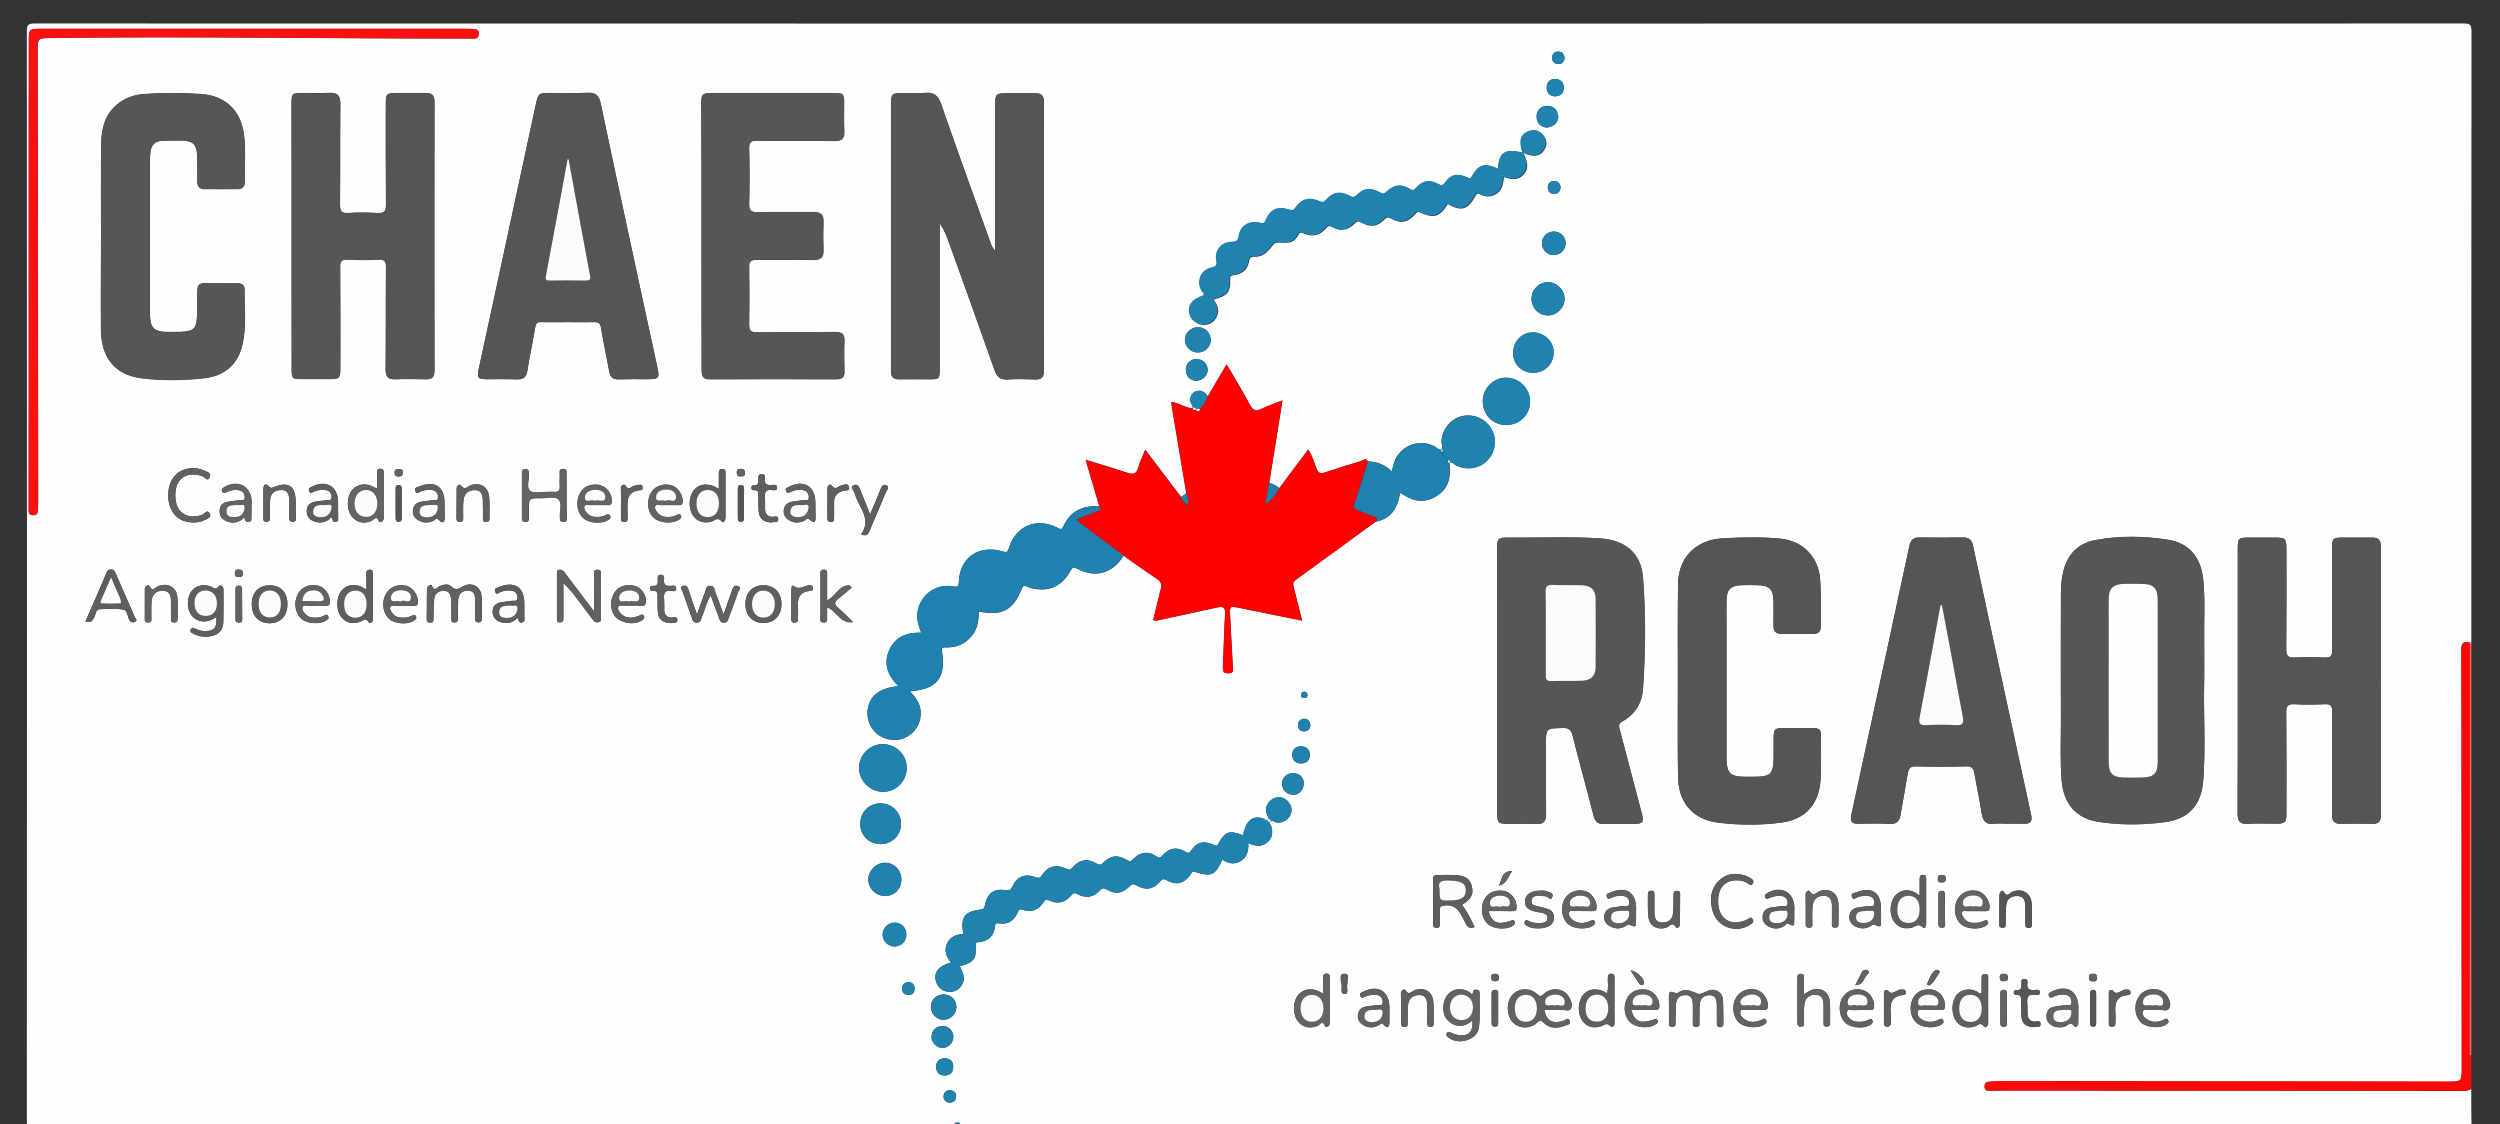 <?xml version="1.0" encoding="utf-8"?>
<!-- Generator: Adobe Illustrator 24.1.1, SVG Export Plug-In . SVG Version: 6.00 Build 0)  -->
<svg version="1.0" id="Réteg_1" xmlns="http://www.w3.org/2000/svg" xmlns:xlink="http://www.w3.org/1999/xlink" x="0px" y="0px"
	 viewBox="0 0 1490 670" style="enable-background:new 0 0 1490 670;" xml:space="preserve">
<rect x="0" y="0" width="1490" height="670" fill="#333333" stroke="none"/>
<style type="text/css">
	.st0{fill:#FEFEFE;}
	.st1{fill:#FE0707;}
	.st2{fill:#FE6666;}
	.st3{fill:#FE1010;}
	.st4{fill:#1F82AF;}
	.st5{fill:#FE0202;}
	.st6{fill:#555555;}
	.st7{fill:#565656;}
	.st8{fill:#1E81AF;}
	.st9{fill:#616161;}
	.st10{fill:#636363;}
	.st11{fill:#5E5E5E;}
	.st12{fill:#FBFBFB;}
</style>
<g>
	<path class="st0" d="M569,672.9c-182.8,0-365.6,0-548.4,0.1c-3.7,0-4.6-0.8-4.6-4.6c0.1-216.6,0.1-433.2,0-649.8
		c0-3.7,0.8-4.6,4.6-4.6c482.6,0.1,965.2,0.1,1447.8,0c3.7,0,4.6,0.8,4.6,4.6c-0.1,121.5-0.1,242.9-0.1,364.4c-0.3,0-0.7,0-1,0.1
		c-4.2-1.2-5,0.8-5,4.6c0.2,29.5,0.2,59,0.2,88.4c0,53.3,0,106.6,0.1,159.9c0,8.7,0.1,8.7-8.6,8.7c-88.6-0.1-177.2-0.2-265.8-0.3
		c-2.2,0-4.3,0.2-6.5,0.3c-2.1,0.1-3.6,0.6-3.5,3.1c0.1,2.5,2,2.3,3.6,2.3c5,0,10-0.2,15-0.1c87.9,0,175.9,0.1,263.8,0.2
		c2.6,0,5.3,0.3,7.7-1.2c0,7.2-0.1,14.3,0.1,21.5c0.1,2.2-0.4,2.9-2.6,2.5c-0.6-0.1-1.3,0-2,0c-298.8,0-597.6,0-896.4,0
		c0.3-1.3,1.3-2.8-0.6-3.8c-0.5-0.3-1.3-0.2-1.8,0C567.8,670,569.1,671.6,569,672.9z M859,268c-1.7,0.3-2.6-1.2-3.8-1.9
		c-8-4.1-17.3-1.8-22.4,5.6c-1.9,2.7-2.4,5.8-3.3,9.2c-4.2-4-8.9-5.8-14.2-5.9c-1.3-2.4-2.9-0.6-4.2-0.2c-7.1,2.1-14.3,4.3-21.3,6.7
		c-2.8,1-4.1,0.5-5.2-2.4c-1.4-3.7-2.4-7.7-4.9-11.2c-5.9,7.9-11.5,15.5-17.2,23c-1.7-1.6-3.8-2.5-6-3.1c2.6-16.2,5.2-32.4,7.9-49.2
		c-4.5,1.8-8.5,3.1-12.2,4.9c-3.5,1.8-5.4,1.2-7.3-2.4c-4.2-8-9-15.7-13.8-24c-4,6.9-7.6,13-11.2,19.1c-1.6-2.3-3.6-4-6.6-3.1
		c-2.1,0.6-3.3,2.2-3.9,4.2c-0.7,2.3,1.7,3.8,1.6,5.9c-4.6,0.2-8.2-3.5-12.9-3.6c0.2,1.4,0.3,2.5,0.5,3.6
		c2.8,16.9,5.7,33.9,8.5,50.8c-1,0.7-2.1,1.5-3.1,2.2c-7.1-9.3-14.1-18.6-21.4-28.2c-1.6,4-3.3,7.3-4.2,10.7c-1.1,3.9-3,4.2-6.5,3
		c-8.1-2.7-16.2-5.1-24.8-7.7c2.9,9.8,5.6,18.8,8.2,27.8c-9.8-0.8-17.3,2.7-21.5,12c-1.1,2.4-2,1.5-3.6,0.7
		c-12.6-6.2-24.6-1.2-28.9,12.3c-0.8,2.5-1.5,2.6-3.7,1.9c-13.9-4.3-25.5,3.6-26.1,17.9c-0.1,3.1-0.6,3.4-3.6,2.9
		c-10.9-1.9-20.7,6.3-21.2,17.2c-0.2,3.6,1,6.9,2.4,10.4c-8.6-0.1-15.5,2.2-19.2,10.7c-3.6,8.4-0.4,15,5.5,21.2
		c-10.7,1-16.7,5.4-18.1,13.2c-1.3,7,2.2,14,8.5,17.1c6.6,3.3,14.4,1.8,19.1-3.7c3-3.5,4.2-7.5,3.8-12c-0.4-4.7-3.2-8.1-6.3-11.6
		c16-1,21.7-8.3,19-23.9c-0.4-2.6,0.8-2.2,2.4-2.2c6.2,0.1,11.4-2,15.4-6.9c3.5-4.2,4.2-9.3,4.1-14.5c14.1,2.7,20.4-0.6,25.8-13.8
		c1.2-2.9,2.5-1.2,3.8-0.7c10.7,3.5,19.7,0.2,25-9.6c1.3-2.4,2-2.5,4.4-1.3c10.7,5.6,20.9,2.6,27.4-7.9c6.7,4.7,13.2,9.5,20,13.9
		c2.6,1.7,2.8,3.6,2.1,6.3c-1.6,6-2.9,12.1-4.4,18.1c1.5,0.8,2.6,0.2,3.7,0c11.4-2.4,22.7-4.8,34.1-7.4c3.6-0.8,5.3-0.5,5,4
		c-0.7,10.4-0.8,20.9-1.3,31.4c-0.1,2.6,0.3,3.9,3.4,3.8c3.4-0.1,2.6-2.2,2.5-4.1c-0.5-10-1.1-19.9-1.6-29.9c-0.3-6.2-0.3-6.2,6-4.9
		c12.1,2.5,24.2,4.9,36.9,7.5c-1.7-7-3.3-13.2-4.9-19.5c-0.4-1.7-1-3.3,1.1-4.8c15.9-11.5,31.7-23.1,47.5-34.6
		c8.5-1.7,12.9-6.9,14.7-17.1c0.2,0,0.4-0.1,0.5,0c0.7,0.4,1.4,0.9,2.1,1.3c6.1,4,12.5,4.4,18.8,0.7c6.2-3.7,8.7-9.4,8.2-16.5
		c-0.1-1.2-0.1-2.3-0.1-3.5c1.8-0.9,2.6,0.9,3.8,1.5c6.5,3.1,14,1.9,18.8-3.2c4.7-5,5.6-12.5,2.3-18.5c-3.6-6.3-10.8-9.4-18-7.6
		c-6.3,1.6-11.3,7.8-11.8,14.6C859,264.5,860.2,266.3,859,268z M757,489.9c1.6-1.5,3,0.4,4.5,0.4c4.1,0.1,7.9-2.9,8.3-7
		c0.3-3.7-2.9-7.6-6.6-8.1c-3.9-0.6-8,2.6-8.6,6.6c-0.4,2.3,0.8,4.2,1.6,6.2c-1.4,1.8-2.7-0.1-3.9-0.4c-6.1-1.5-9.6,1.5-11.5,10.2
		c-8-3.1-10.5-2.4-14.6,4.9c-1.3,2.4-2.2,1-3.5,0.5c-5.5-2.2-9.4-1.3-12.6,3.5c-1.5,2.2-2.1,1.8-4,0.7c-4.8-2.8-9.3-2-13,2.2
		c-1.5,1.8-2.2,2-4.2,0.6c-4.7-3.1-9.2-2.5-13.2,1.5c-1.4,1.4-2,2.2-4.3,0.8c-5.2-3.3-9.5-2.7-13.9,1.7c-1.5,1.5-2.3,1.4-4,0.4
		c-5.5-3.1-10.1-2.4-14.2,2.4c-1.4,1.7-2.2,1.6-4,0.7c-5.8-2.8-10.7-1.5-14.3,3.9c-1.1,1.7-1.9,1.9-3.8,1.2
		c-6.4-2.4-11.1-0.4-13.9,5.7c-0.9,1.8-1.4,2.5-3.6,2.1c-7.2-1.3-11.2,1.6-12.7,8.9c-0.3,1.3-0.2,2.3-2.2,2.5
		c-10.1,1.3-12.4,4.5-10.7,14.6c-4.1,0.3-7.8,1.6-9.7,5.8c-1.9,4.2-0.3,7.9,2.4,11.3c-7.4,1.9-10.5,5.9-9,11.1
		c1.3,4.6,5.9,7.3,10.5,6.1c2.2-0.6,3.8-1.9,5-3.9c2.3-3.9,0.6-7.5-1.2-11.1c8.4-2.4,9.9-4.2,9.4-12.4c-0.1-2.4,1.2-1.9,2.4-2
		c5.3-0.8,8.4-3.8,9.1-9.1c0.2-1.4,0.1-2.5,2.2-2.1c5.6,1,9.3-1.6,11.4-6.6c0.6-1.5,1.1-2.1,2.8-1.5c5.3,1.8,9.5,0.2,12.5-4.4
		c1-1.5,1.6-2,3.5-1.1c5,2.4,9.5,1.2,13-3c1.4-1.7,2.3-1.7,4-0.7c4.8,2.6,9.4,1.8,13.1-2.2c1.4-1.5,2.1-1.7,4-0.7
		c5.6,3.1,9.1,2.7,13.9-2c1.6-1.6,2.4-1.3,4.1-0.3c5.4,3,9.8,2.3,13.8-2.3c1.2-1.4,1.8-2.1,3.9-0.9c5.8,3.3,10.3,2.1,14.3-3.2
		c0.7-0.9,0.7-2.4,2.8-1.7c9.8,3.1,11.9,2,16.3-7.4c3.2,2.4,6.7,3.1,10.3,1.2c4.3-2.2,5.3-6.3,5.1-11c4.4,1.9,8.2,2.5,11.6-0.7
		c2.6-2.4,3-5.4,2.3-8.7C757.7,492,756.5,491.2,757,489.9z M593.1,149.3c-2.3-2.2-2.5-4.1-3.1-5.7c-9.8-27.2-19.6-54.4-29.1-81.7
		c-1.7-4.9-4.3-7-9.4-6.5c-4.1,0.4-8.3,0.1-12.5,0.1c-7.7,0-7.9,0.2-7.9,7.7c0,51.8,0,103.6,0,155.4c0,1,0,2,0,3
		c0,3.1,1.5,4.5,4.6,4.5c6-0.1,12,0,18,0c6.2,0,6.4-0.2,6.4-6.5c0-27.3,0-54.6,0-81.9c0-1.6,0-3.1,0-4.7c2.7,3.9,4.2,8,5.7,12.1
		c9,25.2,18.1,50.3,27,75.6c1.5,4.2,3.5,5.8,8,5.5c5.3-0.4,10.7-0.2,16,0c3.8,0.1,5.4-1.1,5.4-5.1c-0.1-53.5-0.1-106.9,0-160.4
		c0-3.7-1.5-5.1-5-5.1c-5.8,0-11.7,0-17.5,0c-6,0-6.5,0.6-6.5,6.6c0,19.5,0,39,0,58.4C593.1,129.8,593.1,139.1,593.1,149.3z
		 M892.3,405.5c0,10.2,0,20.3,0,30.5c0,16.2,0,32.3,0,48.5c0,6,0.6,6.5,6.6,6.5c5.5,0,11-0.2,16.5,0.1c4.7,0.3,6.1-1.7,6-6.1
		c-0.2-13.7-0.1-27.3-0.1-41c0-10.1,0-9.9,10.2-10.1c3.5-0.1,4.8,1,5.7,4.4c4,16,8.5,31.8,12.5,47.8c1,3.8,2.7,5.2,6.6,5
		c5.7-0.2,11.3,0,17-0.1c6,0,6.6-0.7,5-6.8c-4.2-16.2-8.5-32.5-12.8-48.7c-0.5-2.1-1.5-3.9,1.3-5.5c7.6-4.1,11.8-11,12.4-19.4
		c1.5-22.1,1.7-44.3,0-66.4c-1.1-14.6-10.8-22.4-25.4-23.3c-18.1-1.2-36.3-0.3-54.5-0.5c-6.6-0.1-7.1,0.5-7.1,7.1
		C892.3,353.5,892.3,379.5,892.3,405.5z M1313.7,405.6c0-7.5,0.1-15,0-22.5c-0.2-12.6,0.7-25.3-0.6-37.9c-1.3-13-8.4-21.7-21.2-23.6
		c-14.5-2.2-29.2-2.5-43.7,0.4c-9.9,2-15.9,8.5-18.4,18.2c-1.2,4.7-1.5,9.5-1.5,14.3c0,25-0.1,50,0,74.9c0.1,12.1-0.6,24.3,0.5,36.4
		c1.2,13.1,8.5,21.9,21.5,23.9c13.3,2.1,27,2,40.3,0.2c14-1.9,21.4-10.4,22.5-24.5C1314.7,445.6,1313.2,425.6,1313.7,405.6z
		 M173.8,140.7c0,26.1,0,52.3,0,78.4c0,6.7,0.1,6.8,6.6,6.8c4.8,0,9.7,0,14.5,0c7.8,0,7.9-0.1,7.9-7.7c0-19.7,0.1-39.3-0.1-59
		c0-3.4,0.7-4.7,4.3-4.5c6.1,0.3,12.3,0.4,18.5,0c4-0.2,4.6,1.3,4.5,4.8c-0.2,20.1,0,40.3-0.2,60.5c0,4.6,1.6,6.2,6.1,6
		c6-0.3,12-0.2,18,0c3.7,0.1,5-1.5,5-5.1c-0.1-53.5-0.1-106.9,0-160.4c0-3.7-1.6-5.1-5-5.1c-5.8,0-11.7,0-17.5,0
		c-6,0-6.5,0.5-6.5,6.6c0,20-0.1,40,0.1,60c0,4.1-1.2,5.1-5,4.9c-5.8-0.3-11.7-0.4-17.5,0c-4.1,0.3-4.9-1.3-4.9-5.1
		c0.2-20,0-40,0.2-60c0-4.7-1.6-6.7-6.4-6.5c-5.3,0.3-10.7,0-16,0.1c-6.4,0-6.7,0.3-6.7,6.8C173.8,88.5,173.8,114.6,173.8,140.7z
		 M1333.7,405.6c0,26.3,0.1,52.6-0.1,78.9c0,4.5,1,6.8,6.1,6.5c5.3-0.4,10.7-0.1,16-0.1c6.6,0,7-0.4,7-7.1c0-19.7,0.1-39.3-0.1-59
		c-0.1-4.3,1.2-5.3,5.3-5.1c5.8,0.4,11.7,0.3,17.5,0c3.8-0.2,4.7,1,4.6,4.7c-0.2,20.3,0,40.6-0.1,61c0,4.1,1.4,5.7,5.5,5.6
		c6.2-0.2,12.3-0.2,18.5,0c3.6,0.1,5.1-1.4,5.1-5c-0.1-53.5-0.1-106.9,0-160.4c0-4.1-1.9-5.2-5.5-5.2c-5.7,0.1-11.3,0-17,0
		c-6.1,0-6.6,0.5-6.6,6.5c0,20.2-0.1,40.3,0.1,60.5c0,3.5-0.9,4.6-4.4,4.5c-6-0.3-12-0.3-18,0c-4,0.2-5-1.1-5-5
		c0.2-19.8,0.1-39.6,0.1-59.5c0-6.4-0.6-6.9-6.7-7c-5.2,0-10.3,0-15.5,0c-6.4,0-6.8,0.3-6.8,6.8
		C1333.7,353.3,1333.7,379.4,1333.7,405.6z M1196.2,490.9c3.3,0,6.7-0.1,10,0c4.2,0.2,5.2-1.6,4.3-5.5
		c-11.6-53.4-23.1-106.9-34.6-160.3c-0.7-3.3-2.3-4.8-5.8-4.8c-8.7,0.1-17.3,0.1-26,0c-3.7-0.1-5.3,1.5-6.1,5
		c-11.5,53.5-23,106.9-34.6,160.3c-0.9,4.3,0.6,5.4,4.5,5.3c6-0.1,12-0.3,18,0.1c4.5,0.3,6.3-1.6,6.9-5.8c1.3-8,2.9-16,4.2-24.1
		c0.5-3.1,1.4-4.5,5-4.4c10,0.3,20,0.3,30,0c3.3-0.1,4.2,1.3,4.7,4.1c1.4,7.9,3.1,15.7,4.3,23.5c0.7,4.7,2.4,7.4,7.7,6.6
		C1191.2,490.6,1193.7,490.9,1196.2,490.9z M338.5,192c5.2,0,10.3,0.1,15.5,0c2.6-0.1,3.8,0.6,4.2,3.4c1.4,8.7,3.3,17.3,4.9,26
		c0.6,3.4,2.2,4.8,5.7,4.7c5.7-0.2,11.3-0.1,17-0.1c7,0,7.4-0.6,5.9-7.5c-3.9-17.7-7.7-35.4-11.5-53.1c-7.5-34.6-15-69.2-22.2-103.9
		c-1-4.6-3-6.4-7.8-6.2c-7.1,0.3-14.3,0.1-21.5,0.1c-7.9,0-7.9,0-9.5,7.6c-7.6,35.1-15.2,70.2-22.7,105.3
		c-3.7,17.1-7.4,34.1-11.1,51.2c-1.2,5.8-0.7,6.5,5,6.5c5.8,0,11.7-0.2,17.5,0.1c3.8,0.2,5.7-1.1,6.4-5.1c1.4-8.7,3.3-17.3,4.7-26
		c0.4-2.3,1.3-3.1,3.5-3C327.8,192.1,333.1,192,338.5,192z M418.1,140.5c0,26.5,0,53,0,79.5c0,3.6,0.4,6.2,5,6.1
		c25.2-0.1,50.3-0.1,75.5,0c3.5,0,4.7-1.5,4.6-4.8c-0.1-6-0.2-12,0-18c0.2-4.2-1.5-5.4-5.6-5.4c-15.5,0.2-31-0.1-46.5,0.2
		c-3.9,0.1-4.7-1.2-4.7-4.8c0.2-11.3,0.2-22.7,0-34c-0.1-3.6,1.1-4.4,4.5-4.4c11.2,0.2,22.3-0.1,33.5,0.1c4.5,0.1,6.5-1.4,6.3-6
		c-0.2-5.5-0.2-11,0-16.5c0.2-4.5-1.7-6.2-6.2-6.1c-11,0.2-22-0.1-33,0.1c-3.8,0.1-5.2-0.8-5.1-4.9c0.3-11,0.3-22,0-33
		c-0.1-3.7,0.9-4.8,4.7-4.7c15.3,0.2,30.7,0,46,0.2c4.6,0.1,6.3-1.5,6-6.1c-0.3-5.3-0.1-10.7-0.1-16c0-6.2-0.3-6.5-6.5-6.5
		c-23.8,0-47.7,0-71.5,0c-6.7,0-7.1,0.4-7.1,7.1C418.1,88.5,418.1,114.5,418.1,140.5z M60.2,140.6c0,18.6-0.2,37.3,0,55.9
		c0.2,16.5,8.3,26.8,23.9,28.8c12.5,1.7,25.3,1.5,37.9,0c12.1-1.4,20.1-8.4,22.7-20.6c2.3-10.7,1-21.6,1.1-32.4c0-2.3-1.6-3.5-4-3.5
		c-3.8,0.1-7.7,0-11.5,0c-14,0.2-12.6-2.3-12.7,12.8c0,15.9-0.3,16.2-16.2,16.2c-10,0-12-1.9-12-11.9c0-30.1,0-60.3,0-90.4
		c0-1.7,0.1-3.3,0.3-5c0.5-4.3,2.9-6.6,7.2-6.7c4-0.1,8-0.2,12-0.1c6.1,0.2,8.4,2.4,8.6,8.5c0.2,5.2,0.1,10.3,0.1,15.5
		c0,2.9,1,4.9,4.3,4.9c6.7,0,13.3,0,20,0c2.6,0,4.1-1.5,4-4.1c-0.2-10,0.9-20-0.7-29.9C142.8,65.1,133.8,57,120,56
		c-11.5-0.8-23-0.8-34.4,0c-5.4,0.4-10.4,2.1-14.8,5.4c-8.1,6.1-10.4,14.8-10.5,24.2C60,103.9,60.2,122.2,60.2,140.6z M1000,405.4
		c0,19.2-0.2,38.3,0.1,57.5c0.2,15.3,8.6,25.4,23.7,27.4c12.5,1.6,25.4,1.6,37.9,0c14.8-2,22.8-11.5,23.4-26.5
		c0.3-7.7,0.2-15.3,0.2-23c0-6.7-0.1-6.8-7.1-6.8c-2.8,0-5.7,0-8.5,0c-13.9,0.2-12.5-2.1-12.6,12.5c0,16.5-0.1,16.6-16.8,16.5
		c-9.3,0-11.3-2.1-11.3-11.6c0-25.2,0-50.3,0-75.5c0-6-0.1-12,0-18c0.1-6.6,2.5-8.9,9.1-9.1c3-0.1,6-0.1,9,0
		c7.6,0.1,9.8,2.3,9.9,9.8c0,4.8,0.1,9.7,0,14.5c0,3.1,1.4,4.7,4.5,4.7c6.5,0,13,0,19.5,0c2.8,0,4.2-1.4,4.2-4.4
		c-0.1-9.3,0.3-18.7-0.4-28c-1-13.5-10.4-23-23.6-24.3c-11-1.1-22-0.9-32.9-0.3c-3.8,0.2-7.6,0.6-11.2,2c-10.6,4-16.9,13.1-17,25.7
		C999.8,367.4,1000,386.4,1000,405.4z M892.8,100.6c-8-3.7-11.5-2.7-15.3,4.7c-1,2-1.6,1.1-2.8,0.6c-5.7-2.6-9.7-1.8-13.1,3
		c-1.4,2-2.1,2.1-4.2,0.9c-5-2.8-9.1-2-13,2.2c-1.3,1.4-1.8,2-3.8,0.8c-5.4-3.2-9.3-2.7-14,1.7c-1.4,1.3-2,1.4-3.6,0.5
		c-5.7-3.2-9.7-2.9-14,1.4c-1.8,1.8-2.7,1.4-4.5,0.4c-5.3-2.9-9.7-2.2-13.8,2.4c-1.4,1.5-2.1,1.8-4,0.9c-6.1-2.7-10.5-1.5-14.3,3.8
		c-1,1.4-1.4,2-3.4,1.3c-7.3-2.4-11.4-0.6-14.4,6.3c-0.8,1.8-1.3,1.9-3.1,1.5c-6.7-1.6-11.8,1.4-13,8c-0.5,2.8-1.4,3.2-4,3.3
		c-6.2,0.2-10.4,4.9-9.3,11c0.6,3.4-0.5,3.8-3.3,4.5c-6.1,1.5-8.6,7.9-5.6,13.5c0.5,0.9,1.7,1.5,1.4,2.9c-7.2,2.3-10.1,6.5-8.3,11.8
		c1.6,4.5,7,6.9,11.5,5c2.3-1,3.7-2.7,4.6-5c1.5-3.6-0.2-6.6-2.2-9.5c8.3-2.1,10.2-4.3,9.9-12.1c-0.1-1.8,0.4-2.2,2.1-2.4
		c5-0.6,8.3-3.2,9.2-8.4c0.3-1.9,1-2.7,3.2-2.6c5.5,0.3,8-3.3,11.3-7.3c2.4-2.9,9.5,1.3,13.2-3.4c0.5-0.7,1.2-1.2,1.5-2
		c0.9-2.2,2.1-1.8,3.8-1c4.8,2,9.2,1,12.6-3c1.3-1.5,2-2.1,3.9-1c5,3,9.6,1.8,13.5-2.1c1.3-1.3,1.9-1.6,3.7-0.6
		c5.8,3.1,9.6,2.6,14-1.8c1.5-1.5,2.2-1.5,4-0.5c5.6,3.2,9.7,2.4,14.2-2.5c0.9-1,1.2-1.9,3.1-1.1c8.3,3.7,11.6,2.6,16.4-5.1
		c8.2,4.6,11.9,3.6,16.6-5c1.1-2,2-1,3.1-0.5c3.5,1.6,6.8,1.3,9.9-1c3.1-2.3,3.4-5.9,3.9-9.6c4.5,1.7,8.7,2.2,12-1.8
		c3.2-3.9,1.7-7.9-0.6-12.7c5.3,2.5,9.3,2.8,12.3-1.2c2.1-2.8,2.1-5.9,0-8.8c-2.1-2.9-5-3.9-8.4-2.7c-6.5,2.3-5.6,7.5-4.1,12.8
		C896.9,88.4,893.3,90.9,892.8,100.6z M17.1,162c0,47,0,93.9,0,140.9c0,0.5,0,1,0,1.5c0,1.8,0.9,2.7,2.8,2.7c2,0.1,2.6-1,2.7-2.7
		c0.1-2,0.2-4,0.2-6c-0.1-89.4-0.2-178.9-0.3-268.3c0-7.4,0-7.3,7.6-7.4c82.8-1.1,165.6,0.4,248.4,0.3c1.5,0,3,0,4.5,0
		c1.6-0.1,2.3-1,2.4-2.6c0.1-1.5-0.5-2.7-2-2.9c-2.1-0.3-4.3-0.3-6.5-0.3c-83.8,0-167.6,0-251.4,0c-8.3,0-8.3-0.1-8.3,8
		C17.1,70.8,17.1,116.4,17.1,162z M526.7,443.5c-7.7-0.4-14.5,5.9-14.7,13.8c-0.2,7.6,5.8,14.1,13.5,14.6
		c7.8,0.5,14.5-5.6,14.9-13.6C540.8,450.5,534.7,443.9,526.7,443.5z M897.5,253.3c8.1,0.1,14.4-6,14.4-14c0-7.5-6.3-14-13.9-14.2
		c-7.6-0.2-14.1,6-14.3,13.6C883.6,247,889.5,253.2,897.5,253.3z M537,491.2c0.1-6.9-5.3-12.4-12.2-12.4c-6.8,0-11.9,5.1-12.1,11.9
		c-0.2,7,5.1,12.3,12.1,12.4C531.6,503.1,536.9,497.9,537,491.2z M913.6,222.2c7,0.1,12.4-5.2,12.4-12.2c0-6.4-5.6-11.9-12.2-11.9
		c-6.7-0.1-11.8,5.1-12,12C901.6,216.8,906.8,222.1,913.6,222.2z M920.5,601.9c3.3,0,6.7,0.1,9.9,0c2-0.1,5,1.2,5.9-0.9
		c1.1-2.6-0.2-5.6-2-7.9c-3.3-4.2-9.8-4.7-14.2-0.7c-1.8,1.7-2.4,1.6-4.2,0c-4.2-3.8-10.7-3.5-14.4,0.4c-3.9,4.1-3.8,12.4,0.1,16.5
		c3.7,3.9,10,4.2,14.4,0.3c1.4-1.3,2-2.1,3.8-0.2c3.9,4,8.7,3.6,13.4,1.8c1.3-0.5,3.3-0.8,2.2-3c-1-2-2.3-0.2-3.3,0.1
		C925.5,610.5,921.5,608.5,920.5,601.9z M354.1,364.4c-2.1-2.7-3.3-4.3-4.5-5.9c-4.3-5.7-8.6-11.4-12.9-17.1c-1-1.3-2-2.2-3.7-1.8
		c-1.1,0.3-1,1.2-1,2c0,9.1,0,18.3,0,27.4c0,1.1,0.2,1.9,1.6,1.9c1.4,0,2.2-0.5,2.2-2c0-3.3,0-6.6,0-10c0-3.8,0-7.7,0-11.5
		c3.7,3.5,6.4,7,9.1,10.6c2.7,3.6,5.4,7.2,8.1,10.8c0.9,1.3,1.8,2.4,3.6,2c2.3-0.5,1.3-2.4,1.4-3.6c0.1-8,0.1-16,0-23.9
		c0-1.4,0.9-3.7-1.8-3.8c-2.8-0.1-2,2.1-2,3.6C354.1,349.8,354.1,356.4,354.1,364.4z M994.7,601c0,2.7,0,5.3,0,8
		c0,1.5-0.3,3.1,2.1,3c2.1-0.1,1.8-1.5,1.8-2.8c0.1-3.5,0-7,0.2-10.5c0.2-3.5,2.2-5.6,5.7-5.6c3.8,0,4.4,2.8,4.4,5.9
		c0,3.3,0,6.7,0,10c0,1.4-0.4,3.1,2,3.1c2.5-0.1,1.9-1.8,1.9-3.2c0.1-3.2,0-6.3,0.1-9.5c0.1-3.6,1.9-6.1,5.7-6.2
		c4.3-0.2,4.5,3,4.6,6.2c0,3.5,0,7,0,10.5c0,1.3,0.3,2.2,1.9,2.3c1.5,0,2-0.6,2-2.1c-0.1-4.8,0-9.6-0.3-14.5
		c-0.1-2.5-1.7-4.3-4.1-5.2c-4.2-1.7-8.2,2.9-10.8,2c-3.9-1.4-6.9-3.4-11-1.2c-0.7,0.4-1.1,1.1-2.1,0.8c-4.2-1.3-4.2-1.2-4.2,3.2
		C994.7,597,994.7,599,994.7,601z M337.7,295.6c0-4.2,0-8.3,0-12.5c0-1.5,0.6-3.7-2.1-3.6c-2.7,0.1-1.8,2.3-1.9,3.8
		c-0.1,2.3-0.1,4.7,0,7c0.1,2.1-0.8,3-2.9,2.9c-1.5-0.1-3,0-4.5,0c-3.5-0.1-7.9,1.1-10.2-0.6c-2.5-1.9-0.6-6.5-0.9-9.9
		c-0.1-1.4,0.4-3.2-2-3.1c-2.4,0.1-2,1.8-2,3.2c0,8.3,0,16.7,0,25c0,1.4-0.5,3.2,1.9,3.3c2.9,0.1,1.9-2.1,2.1-3.5
		c0.1-1.2,0-2.3,0-3.5c0-7.1,0-7.2,7.1-7.1c3.6,0.1,8.2-1.5,10.6,0.7c2.4,2.3,0.6,6.9,0.9,10.5c0.1,1.2-0.4,2.8,1.8,2.9
		c2.3,0.1,2.3-1.3,2.3-2.9C337.7,304,337.7,299.8,337.7,295.6z M254.4,360.1c0,2.7,0,5.3,0,8c0,1.6,0,3,2.3,2.9
		c2.2-0.1,1.6-1.7,1.7-2.9c0.1-3.7,0-7.3,0.4-11c0.3-3.2,2.4-5.1,5.8-5.1c3.6,0.1,4.2,2.7,4.4,5.5c0.1,3.5,0,7,0.1,10.5
		c0,1.2-0.5,2.8,1.7,2.9c2.3,0.1,2.2-1.4,2.2-3c0-3.3-0.1-6.7,0.1-10c0.2-3.7,2.1-6,5.9-6c3.9,0,4.3,3,4.3,6c0,3.5,0,7,0,10.5
		c0,1.6,0.5,2.5,2.2,2.4c1.8-0.1,1.7-1.2,1.7-2.4c0-4.3,0.2-8.7-0.1-13c-0.5-5.8-5.8-8.8-10.9-6.1c-2.7,1.5-4.4,3-7.3,0.1
		c-1.7-1.7-4.7-1.1-7.1,0c-1.4,0.6-2.8,3.7-4.3-0.3c-0.4-1-2.8-0.4-2.9,1.8C254.4,354.1,254.4,357.1,254.4,360.1z M878.9,552.5
		c-2.3-4.6-4.4-9.2-7.6-13.2c5.6-3.5,7.1-6.4,5.8-11.3c-1.4-5.5-5.8-6.3-10.5-6.5c-3.2-0.1-6.3,0-9.5,0c-1.6,0-3,0.1-3,2.3
		c0,9,0,18,0,27c0,1.4,0.4,2.1,2,2.2c2.1,0.1,2-1.2,2-2.6c0-2.7,0-5.3,0-8c0-1.2,0-2.1,1.6-2.5c4.7-1.1,8.4,0.4,10.8,4.8
		c1,1.9,2.2,3.8,3,5.7C874.6,552.8,876.3,553.6,878.9,552.5z M877.6,608.2c0.4,7.1-2.4,9.7-9,8.6c-1.4-0.2-2.8-0.9-4.2-1.5
		c-0.9-0.4-1.7-0.5-2.1,0.4c-0.6,1-0.2,1.8,0.7,2.5c5.9,5,17.5,1.7,18.4-5.8c0.8-6.7,0.4-13.6,0.4-20.4c0-1.1-0.3-2-1.6-2.1
		c-0.8,0-1.9-0.3-2.1,0.8c-0.5,3.4-1.8,0.9-2.7,0.4c-6.3-3.5-13.1-0.7-14.8,6.2c-1.1,4.7-0.3,9.1,3.7,12.1
		C868.9,612.7,873.4,611.7,877.6,608.2z M128.9,367.8c0.6,6.3-1.2,8.4-6.9,8.3c-2.2,0-4.2-0.7-6.2-1.7c-0.9-0.5-1.5-0.3-2,0.6
		c-0.4,0.8-0.6,1.5,0.4,2.1c4.1,2.5,8.5,3,13,1.7c3.7-1.1,5.8-4,5.9-7.8c0.2-6.5,0.1-13,0.1-19.4c0-2.4-1.8-3.4-3-2
		c-1.8,2.2-2.8,0.8-4.3,0.1c-4.2-1.9-9-0.8-11.7,2.6c-3,3.8-3,10.7,0,14.5c2.8,3.6,7.7,4.6,12.1,2.5
		C127.1,368.9,128,368.4,128.9,367.8z M415.4,366.2c-2-5.6-3.6-10-5.1-14.6c-0.5-1.6-1.1-3-3-2.5c-2.6,0.7-0.9,2.3-0.5,3.5
		c1.7,5,3.5,10,5.3,15c0.5,1.4,0.5,3.3,2.9,3.4c2.7,0.1,2.6-2,3.3-3.6c1.8-4,2.6-8.5,5.2-12.6c1.8,4.8,3.3,9.1,5,13.5
		c0.5,1.4,0.8,2.8,2.9,2.8c2.1-0.1,2.3-1.5,2.8-2.9c1.9-5.1,3.9-10.2,5.6-15.4c0.3-1,2.5-2.7-0.2-3.6c-2.2-0.7-2.8,1.1-3.4,2.7
		c-1.5,4.4-3,8.8-5,14.4c-1.9-5.2-3.3-9.1-4.8-12.9c-0.7-1.7-0.3-4.3-3.3-4.3c-2.6,0.1-2.3,2.5-3,4
		C418.6,357,417.2,361.1,415.4,366.2z M788.7,592.2c-1.8-0.9-2.9-1.5-4.1-2c-4.3-1.6-9.1-0.1-11.5,3.6c-2.9,4.4-2.5,11.8,0.9,15.4
		c3.2,3.4,7.2,3.8,11.4,2c1.4-0.6,2.7-3.7,4.3,0.3c0.4,1.2,2.9,0.2,2.9-2.2c-0.1-8.8,0-17.6,0-26.5c0-1.5-0.3-2.6-2.2-2.6
		c-2,0.1-1.8,1.6-1.8,2.9C788.7,585.9,788.7,588.6,788.7,592.2z M224.8,291.3c-1.8-0.9-2.9-1.5-4.1-2c-4.3-1.6-9.1-0.1-11.5,3.6
		c-2.9,4.4-2.5,11.8,0.9,15.4c3.2,3.4,7.2,3.8,11.4,2c1.4-0.6,2.7-3.6,4.3,0.3c0.5,1.2,3,0.3,2.9-2.2c0-8.8,0-17.6,0-26.5
		c0-1.5-0.3-2.6-2.2-2.6c-2,0.1-1.8,1.5-1.8,2.9C224.8,285.2,224.8,288,224.8,291.3z M218.4,351.4c-1.9-1-2.8-1.7-3.9-2
		c-4.3-1.3-8.2-0.8-11.2,3c-3.1,4.1-3.1,11.4,0.1,15.4c3,3.7,6.9,4.3,11.2,2.8c1.8-0.7,3.2-2.8,5.1,0.2c0.5,0.8,2.5,0.4,2.5-1.6
		c0-9.1,0-18.2,0-27.4c0-1.3-0.3-2.3-1.9-2.2c-1.5,0-2,0.8-2,2.2C218.4,344.7,218.4,347.7,218.4,351.4z M428.4,291.4
		c-1.9-0.9-3-1.7-4.2-2.1c-4.1-1.1-7.9-0.6-10.8,3c-3,3.9-3.2,10.9-0.3,15c2.6,3.8,6.3,4.5,10.5,3.7c2.1-0.4,3.8-3.5,6.6-0.2
		c1.1,1.3,2.2-0.8,2.2-2.5c0-8.6,0-17.2,0-25.9c0-1.3,0.3-2.8-1.8-2.9c-2.2-0.1-2.2,1.5-2.2,3.1
		C428.4,285.3,428.4,287.9,428.4,291.4z M957.8,592c-1.3-0.7-2.4-1.4-3.6-1.8c-4.1-1.1-7.9-0.7-10.8,2.9c-3.2,4-3.3,11.3-0.2,15.4
		c2.7,3.7,6.5,4.4,10.7,3.2c2.1-0.6,3.7-2.8,6,0c0.8,0.9,2.3-0.1,2.3-2c-0.1-9,0-17.9,0-26.9c0-1.2,0-2.4-1.7-2.5
		c-1.8-0.1-2.2,0.9-2.3,2.5C958.2,585.9,958.8,588.8,957.8,592z M912.8,178.1c0,5.5,4.3,9.9,9.8,9.9c5.3,0,9.9-4.6,9.9-9.9
		c0-5.3-4.6-9.9-9.9-9.9C917.2,168.2,912.8,172.6,912.8,178.1z M537.2,524.1c0-5.5-4.3-9.9-9.7-9.9c-5.1-0.1-9.9,4.6-10,9.8
		c-0.1,5.5,4.6,10.1,10.2,10C533.2,533.9,537.2,529.7,537.2,524.1z M50.9,370.5c3.8,0.3,3.7,0.2,5.3-2.9c0.8-1.7,0.8-4.4,3.3-4.5
		c4.6-0.2,9.4-0.5,13.9,0.2c2.5,0.4,2.5,4,3.6,6.1c0.8,1.6,2.1,1.7,3.3,1.3c1.8-0.7,0.4-1.9,0-2.8c-3.8-8.7-7.6-17.3-11.4-26
		c-0.5-1.2-1-2.5-2.7-2.5c-1.7-0.1-2.3,1-2.9,2.3C59.3,351.3,55.1,360.9,50.9,370.5z M1144.1,533.8c-1.2-0.8-1.8-1.4-2.5-1.7
		c-4.1-2.2-8-2.1-11.5,1.2c-3.6,3.3-4.4,10.7-1.7,15.3c2.4,4.1,6.2,5.3,10.7,4.4c2.3-0.5,4.3-3.1,7-0.2c1.1,1.1,1.9-0.8,1.9-2.3
		c0-8.8,0-17.6,0-26.5c0-1.5-0.2-2.7-2.1-2.5c-1.6,0.1-1.8,1.1-1.8,2.4C1144.1,527,1144.1,530.1,1144.1,533.8z M1181,592.1
		c-1.5,0.3-2-0.8-2.9-1.2c-4.1-2.1-9-1.3-11.8,2c-3.2,3.8-3.5,11.2-0.5,15.5c2.8,4,6.7,4.6,11.1,3.4c1.9-0.5,3.3-3,5.6-0.1
		c1,1.2,2.5-0.1,2.5-2.1c-0.1-8.8,0-17.6,0-26.5c0-1.4,0-2.7-2-2.6c-2,0.1-1.9,1.4-1.9,2.8C1181.1,586.2,1181,589.2,1181,592.1z
		 M115.2,311.4c2-0.2,4.4-0.1,6.5-1.4c1.5-0.9,4.6-1.3,3.3-3.9c-1.3-2.9-3,0.1-4.3,0.6c-5.3,2.1-10.8,1.1-13.7-2.6
		c-3.4-4.4-3.3-13.7,0.1-17.9c3-3.6,8.6-4.4,13.8-2.3c1.2,0.5,2.6,3.3,4,0.7c1.4-2.7-1.3-3.3-3-4.1c-5.6-2.7-12.6-1.8-16.8,2.1
		c-4.7,4.3-6.2,13-3.5,20C103.8,308.3,108.5,311.3,115.2,311.4z M1024,537.3c-0.1-8.8,4.7-13.4,12.9-12.5c1.9,0.2,3.5,0.9,5.1,1.9
		c0.8,0.5,1.6,1.4,2.5,0.2c0.8-1.1,0.7-2.2-0.5-3c-1.1-0.7-2.3-1.5-3.5-1.9c-5.8-1.9-11.4-1.6-15.9,2.8c-5.2,5-5.7,11.5-3.9,18.1
		c2.6,9.5,13.8,13.7,22.1,8.4c1.2-0.8,2.9-1.5,1.8-3.4c-1.1-2-2.2-0.3-3.3,0.2C1031.7,552.6,1024.1,547.9,1024,537.3z M1075.1,592.6
		c0-3.4,0-6.3,0-9.3c0-1.3,0.3-2.8-1.7-2.9c-2.3-0.1-2.2,1.5-2.2,3.1c0,8.5,0,17,0,25.5c0,1.6,0.1,3,2.3,2.9c2.2-0.1,1.6-1.8,1.6-3
		c0.1-3.5-0.2-7,0.3-10.5c0.5-3.8,3.2-5.8,7.1-5.5c3.7,0.3,4.3,3.1,4.3,6.2c0,3.3,0,6.7,0,10c0,1.3-0.3,2.7,1.8,2.8
		c1.9,0,2.1-1.1,2.1-2.6c-0.1-4.2,0.2-8.4-0.2-12.5c-0.6-6-5.7-8.8-11.3-6.6C1078,590.8,1076.8,591.7,1075.1,592.6z M943.1,543
		c2,0,4,0,6,0c1.5,0,2.4-0.3,2.5-2.2c0.1-4.2-3-8.8-7-9.8c-5-1.3-10,0.8-12.3,5.2c-2.5,4.9-1.4,11.5,2.4,14.6
		c3.6,3.1,11.6,3.4,15,0.6c0.9-0.7,1.4-1.3,0.7-2.4c-0.8-1.3-1.6-0.6-2.5-0.2c-3.5,1.6-7.1,1.9-10.4-0.4c-1.5-1.1-2.8-2.8-2.3-4.6
		c0.5-1.8,2.6-0.7,3.9-0.9C940.5,542.8,941.8,543,943.1,543z M187.8,368.1c-2.1,0.1-4-0.3-5.5-1.8c-1.2-1.2-2.5-2.7-2-4.3
		c0.6-1.8,2.6-0.8,3.9-0.9c3.3-0.1,6.6-0.1,9.9,0c1.5,0,2.5-0.2,2.5-2.1c0.2-4.5-3.1-9.1-7.4-10c-5.2-1.1-10,1.2-12,5.7
		c-2.4,5.1-1.1,11.5,2.9,14.5c3.7,2.8,11.3,3,14.6,0.4c0.9-0.7,1.5-1.2,0.8-2.4c-0.8-1.3-1.6-0.7-2.5-0.2
		C191.4,367.8,189.7,368.1,187.8,368.1z M1045.2,601.9c2,0,4,0,6,0c1.5,0,2.4-0.3,2.5-2.2c0.1-4.2-3-8.8-7-9.8
		c-5-1.3-10,0.9-12.3,5.3c-2.5,4.9-1.4,11.5,2.4,14.6c3.7,3,11.6,3.3,15,0.6c0.9-0.7,1.4-1.3,0.7-2.5c-0.8-1.3-1.7-0.5-2.5-0.1
		c-3.5,1.6-7.1,1.9-10.4-0.4c-1.5-1.1-2.8-2.8-2.3-4.6c0.5-1.7,2.6-0.7,3.9-0.8C1042.5,601.8,1043.8,601.9,1045.2,601.9z
		 M356.1,308.1c-2.8,0.1-5.3-0.6-6.9-3.1c-0.6-1-1.4-2-0.9-3.2c0.6-1.4,2-0.7,3.1-0.7c3.5-0.1,7,0,10.4,0c1.6,0,2.9,0,2.9-2.3
		c0-5.1-3.6-9.4-8.6-9.9c-5.3-0.5-9.3,1.8-11.1,6.5c-2,4.9-0.7,10.7,2.9,13.7c3.6,2.9,10.9,3.3,14.6,0.8c0.8-0.5,1.8-0.9,1.2-2.3
		c-0.7-1.6-1.7-1.1-2.8-0.5C359.4,307.8,357.8,308.1,356.1,308.1z M1177,550c-2.7,0.2-5-0.6-6.5-2.8c-0.7-1.1-1.7-2.4-1-3.6
		c0.6-1.1,2.1-0.5,3.2-0.5c3.5-0.1,7,0,10.4,0c1.3,0,2.5,0.1,2.7-1.9c0.3-4.2-3.1-9.2-7.3-10.1c-5.2-1.1-10,1-12.1,5.5
		c-2.4,5.1-1.3,11.4,2.7,14.5c3.6,2.9,11.2,3.1,14.6,0.6c0.9-0.6,1.6-1.3,1-2.4c-0.6-1.3-1.5-0.8-2.4-0.3
		C1180.6,549.7,1178.9,550.1,1177,550z M375,348.8c-1.8-0.1-3.7,0.2-5.5,1.3c-5.3,3.1-6.9,11.3-3.3,16.7c3.1,4.6,12.2,6.2,16.6,2.8
		c0.8-0.6,1.6-1.2,1-2.4c-0.8-1.7-1.9-0.6-2.9-0.2c-4.1,1.5-8.1,2-11.3-1.8c-0.8-1-1.7-2.4-1-3.6c0.6-1.2,2.1-0.5,3.2-0.6
		c2.3-0.1,4.7,0.1,7-0.1c2-0.2,4.9,1.2,5.9-0.9c1.1-2.4-0.2-5.2-1.7-7.5C381.1,349.9,378.5,348.7,375,348.8z M887.2,543
		c4.8,0,9.3,0,13.8,0c1.6,0,2.9,0,2.9-2.3c0.1-5-3.6-9.5-8.6-9.9c-5.3-0.5-9.4,1.9-11.2,6.4c-1.9,4.9-0.7,10.7,2.9,13.7
		c3.5,2.9,11,3.3,14.6,0.8c0.8-0.6,1.7-1.1,1.2-2.4c-0.7-1.7-1.8-0.7-2.8-0.4C892.5,551.4,889.1,549.9,887.2,543z M398.1,308.1
		c-2.4,0.1-4.6-0.5-6.2-2.5c-0.9-1.2-2-2.6-1.3-4c0.6-1.2,2.1-0.5,3.2-0.5c3.5-0.1,7,0,10.4,0c1.3,0,2.5,0.1,2.7-1.9
		c0.3-4.2-3.1-9.2-7.3-10.1c-5.2-1.1-10,1-12.1,5.5c-2.4,5.1-1.3,11.4,2.7,14.5c3.6,2.9,11.2,3.1,14.6,0.6c0.9-0.6,1.6-1.3,1-2.4
		c-0.6-1.3-1.5-0.8-2.4-0.3C401.7,307.8,400,308.2,398.1,308.1z M972.2,601.9c2.5,0,4.7,0,6.8,0c2.3,0,4.6,0,7,0
		c1.5,0,2.9,0.2,3-2.2c0.1-4.9-3.6-9.5-8.5-10c-5.3-0.5-9.5,1.8-11.2,6.3c-2,4.9-0.8,10.7,2.8,13.7c3.5,2.9,10.9,3.4,14.6,0.9
		c0.8-0.6,1.8-1,1.3-2.3c-0.7-1.7-1.7-0.9-2.8-0.5C977.5,610.3,974.2,609,972.2,601.9z M240.2,368.1c-2.7,0.2-5-0.6-6.5-2.8
		c-0.7-1.1-1.7-2.4-1-3.6c0.6-1.2,2.1-0.6,3.2-0.6c3.5-0.1,7,0,10.4,0c1.3,0,2.6,0.2,2.8-1.9c0.4-4.2-3.1-9.2-7.2-10.1
		c-5.2-1.2-10,1-12.2,5.5c-2.5,5-1.3,11.4,2.6,14.6c3.6,2.9,11.2,3.2,14.6,0.6c0.8-0.6,1.6-1.2,1-2.4c-0.6-1.3-1.5-0.9-2.4-0.4
		C243.8,367.8,242,368.2,240.2,368.1z M265,302.9c0-1,0-2,0-3c0-9.9-5.8-13.8-15-10c-1.2,0.5-3.4,0.4-2.4,2.8
		c0.8,2.1,2.2,0.6,3.3,0.2c2.4-0.9,4.9-1.3,7.3-0.7c2,0.5,2.9,2.1,2.9,4.2c-0.1,2.5-2.1,1.5-3.3,1.7c-2.5,0.4-5,0.5-7.4,1.1
		c-2.2,0.5-3.8,2-4.2,4.4c-0.4,2.6,0.5,4.7,2.6,6.1c3.1,2.1,6.5,2.2,9.9,0.5c0.8-0.4,1.2-2.2,2.7-0.5c2.7,2.9,3.8,1.5,3.7-1.8
		C265,306.2,265,304.5,265,302.9z M508.5,370.8c-3.4-3.3-5.9-6-8.7-8.3c-2.4-2-2.9-3.6-0.1-5.7c2.7-2.1,5.3-4.4,7.9-6.6
		c-0.4-0.4-0.8-0.9-1.2-1.3c-6.3-0.4-8.1,6.5-13.4,8.9c0-5.4,0-10.5,0-15.6c0-1.4-0.1-2.7-2-2.7c-2,0-2,1.3-2,2.7c0,8.7,0,17.3,0,26
		c0,1.2-0.4,2.8,1.8,2.8c2.4,0.1,2.2-1.5,2.2-3c0-1.9,0-3.8,0-6C498.8,364.1,500.5,371.8,508.5,370.8z M486,302.6c0-1,0-2,0-3
		c0-9.8-6.9-13.9-15.7-9.5c-0.9,0.5-2.5,0.6-1.8,2.4c0.8,2,2.1,1,3.2,0.5c2.2-1,4.5-1.3,6.8-0.9c2.3,0.4,3.5,1.8,3.6,4.1
		c0.1,2.9-2.2,1.7-3.6,1.9c-2.3,0.4-4.6,0.5-6.9,1c-2.4,0.6-4.1,2.1-4.4,4.8c-0.3,2.6,0.7,4.6,2.8,6c3,1.9,6.2,2,9.5,0.4
		c0.8-0.4,1.4-2.1,2.8-0.8c4,3.6,3.9,0.5,3.8-2.4C486,305.6,486,304.1,486,302.6z M828.1,603.5c0-1,0-2,0-3c0-9.8-6.9-14-15.7-9.4
		c-0.9,0.5-2.4,0.7-1.7,2.4c0.7,1.7,1.6,1.1,2.7,0.6c2.2-1,4.4-1.4,6.8-1.2c2.6,0.3,3.9,1.7,3.9,4.3c0,2.9-2.4,1.6-3.7,1.8
		c-2.1,0.4-4.3,0.5-6.4,0.9c-2.7,0.6-4.5,2.2-4.7,5.1c-0.3,2.8,1.1,4.8,3.5,6.1c3,1.6,6,1.6,9-0.1c0.8-0.4,1.4-2,2.8-0.4
		c2.6,2.8,3.5,1.4,3.5-1.7C828.1,607.1,828.1,605.3,828.1,603.5z M201.5,303.1c0-1.3,0-2.7,0-4c-0.1-9.3-7.3-13.4-15.7-9
		c-1,0.5-2.2,1-1.6,2.5c0.7,1.9,1.8,0.8,2.8,0.4c2.5-1.1,5.1-1.5,7.8-0.8c2.1,0.5,2.9,2.3,2.8,4.2c-0.1,2.4-2.1,1.5-3.4,1.7
		c-2,0.3-4,0.5-5.9,0.8c-3.4,0.5-5.6,2.3-5.5,5.9c0.1,3.4,2.2,5.4,5.4,6.2c2.9,0.7,5.6,0.4,8-1.6c0.4-0.4,1.4-2.3,1.8-0.1
		c0.3,1.7,1.2,1.8,2.4,1.6c1.7-0.3,1.1-1.8,1.1-2.9C201.5,306.4,201.5,304.8,201.5,303.1z M1121.1,544.1c0-0.8,0-1.7,0-2.5
		c0-9.7-5.5-13.4-14.7-9.8c-1.2,0.5-3.3,0.5-2.7,2.6c0.8,2.6,2.4,0.7,3.5,0.3c2.1-0.8,4.2-1,6.4-0.7c2.3,0.3,3.5,1.8,3.5,4.1
		c0,2.9-2.3,1.7-3.7,1.9c-2.1,0.4-4.3,0.5-6.4,0.9c-2.7,0.6-4.5,2.2-4.8,5c-0.3,3,1.2,5.1,3.9,6.4c2.9,1.4,5.8,1.3,8.6-0.2
		c0.8-0.4,1.3-1.4,2.6-0.9c3.8,1.5,3.8,1.4,3.8-2.6C1121.1,547.1,1121.1,545.6,1121.1,544.1z M1069.4,544.8c0-1.3,0-2.7,0-4
		c-0.2-9.1-7.9-13.3-16-8.6c-1.1,0.6-2,1.3-1.3,2.7c0.7,1.4,1.6,0.6,2.5,0.2c2.3-1,4.8-1.5,7.3-1.1c2.4,0.3,3.5,1.9,3.5,4.1
		c0.1,2.9-2.3,1.7-3.7,1.9c-2.1,0.4-4.3,0.5-6.4,0.9c-2.7,0.5-4.5,2.1-4.8,5c-0.3,2.8,1,4.9,3.4,6.2c3.3,1.7,6.7,1.7,9.8-0.6
		c0.6-0.4,1-1.4,2-1c3.6,1.6,3.6,1.7,3.6-2.3C1069.4,547.1,1069.4,545.9,1069.4,544.8z M975.1,544.1c0-0.8,0-1.7,0-2.5
		c0-9.8-6-13.6-15.2-9.7c-1.1,0.5-2.8,0.5-2.3,2.5c0.7,2.2,2,1,3.1,0.5c2.2-0.9,4.5-1.3,6.8-0.9c2.3,0.3,3.5,1.8,3.5,4.1
		c0,2.9-2.3,1.7-3.7,1.9c-2.1,0.4-4.3,0.5-6.4,0.9c-2.7,0.6-4.5,2.2-4.8,5c-0.3,3,1.2,5.1,3.9,6.4c2.9,1.4,5.8,1.3,8.6-0.2
		c0.8-0.4,1.3-1.4,2.6-0.9c3.8,1.5,3.8,1.4,3.8-2.6C975.1,547.1,975.1,545.6,975.1,544.1z M312.5,362.5c0-1,0-2,0-3
		c-0.1-9.6-5.8-13.3-14.9-9.7c-1.3,0.5-3.3,0.7-2.5,2.9c0.8,2.2,2.3,0.5,3.3,0.1c2.3-0.8,4.5-1.2,6.8-0.7c2.3,0.4,3.3,2.2,3.2,4.4
		c-0.1,2.3-2.2,1.4-3.5,1.6c-2,0.3-4,0.5-5.9,0.8c-3.4,0.5-5.6,2.3-5.4,5.9c0.1,3.4,2.3,5.4,5.5,6.2c2.9,0.7,5.6,0.4,8-1.6
		c0.5-0.4,1.3-1.7,1.7-0.5c0.4,1.6,1,2.5,2.6,2c2-0.7,0.9-2.6,1.1-3.9C312.6,365.5,312.5,364,312.5,362.5z M149.9,302.7
		c0-1.2,0-2.3,0-3.5c-0.1-9.4-8-13.8-16.2-8.9c-1.1,0.6-2.1,1.2-1.3,2.7c0.7,1.2,1.6,0.8,2.5,0.3c2.5-1.2,5.1-1.7,7.7-1.1
		c2.3,0.5,3.3,2.3,3.2,4.4c-0.1,2.3-2.2,1.3-3.5,1.5c-2.3,0.4-4.6,0.5-6.9,1c-2.4,0.5-4.2,1.9-4.5,4.6c-0.3,3,0.8,5.3,3.4,6.6
		c3.4,1.7,6.7,1.6,9.8-0.8c0.5-0.4,1.4-2.3,1.8-0.1c0.4,1.7,1.4,1.7,2.5,1.5c1.7-0.3,1.2-1.7,1.3-2.8
		C149.9,306.3,149.9,304.5,149.9,302.7z M1238.7,603.6c0-1,0-2,0-3c-0.1-9.9-6.7-14-15.7-9.7c-1.2,0.6-2.7,1-1.8,2.8
		c0.8,1.6,1.9,0.6,2.9,0.2c2-0.9,4.1-1.2,6.3-1.1c2.6,0.2,4,1.7,4.2,4.1c0.3,3.3-2.4,1.8-3.9,2.1c-2.3,0.5-4.6,0.5-6.9,1.1
		c-2.2,0.6-3.8,1.9-4.1,4.5c-0.3,2.5,0.4,4.6,2.5,6.1c2.3,1.7,4.9,1.8,7.6,1.4c2.1-0.3,4-4,6.6-0.3c0.7,1,2.2-0.5,2.2-2.2
		C1238.7,607.6,1238.7,605.6,1238.7,603.6z M1150.8,601.9c2,0,4-0.1,6,0c1.6,0.1,2.3-0.3,2.4-2.2c0.2-5.1-3.4-9.5-8.4-10
		c-5.4-0.5-9.3,1.7-11.2,6.4c-1.9,4.9-0.7,10.8,2.9,13.7c3.6,2.9,11.1,3.2,14.6,0.7c0.8-0.6,1.6-1,1-2.4c-0.6-1.4-1.5-0.9-2.4-0.5
		c-3.1,1.6-6.4,1.9-9.6,0.4c-2.1-1-3.7-2.8-3.2-5.1c0.5-2.2,2.8-0.8,4.3-1.1C1148.5,601.8,1149.7,601.9,1150.8,601.9z M1285.7,601.9
		c2-0.8,5.7,1.6,7.2-1c1.4-2.5,0-5.8-2.1-8.3c-1.2-1.4-2.8-2.4-4.6-2.8c-5.2-1.2-10,1-12.2,5.5c-2.4,5-1.2,11.5,2.7,14.6
		c3.6,2.8,11.3,3.1,14.7,0.5c0.8-0.7,1.5-1.2,0.8-2.4c-0.8-1.5-1.6-0.6-2.4-0.3c-3.5,1.6-7.1,2-10.4-0.3c-1.6-1.1-2.8-2.7-2.2-4.6
		c0.6-1.8,2.6-0.7,3.9-0.9C1282.3,601.8,1283.6,601.9,1285.7,601.9z M1107.9,609c-1.4,0-3.1-0.2-4.5-1.2c-1.6-1.1-2.9-2.6-2.6-4.5
		c0.4-2.5,2.7-1.2,4.1-1.3c3.2-0.2,6.3-0.1,9.5-0.1c1.4,0,2.5,0,2.6-2c0.3-4.2-2.8-8.9-6.9-9.9c-5.1-1.3-10,0.7-12.3,5.2
		c-2.5,4.8-1.3,11.6,2.5,14.7c3.6,2.9,11.3,3.3,14.7,0.7c0.9-0.7,1.5-1.3,1-2.5c-0.7-1.5-1.6-0.7-2.4-0.3
		C1111.8,608.7,1110,609.1,1107.9,609z M454.9,348.8c-6.4,0-10.6,4.5-10.6,11.2c0,6.8,4.2,11.3,10.6,11.3c6.6,0.1,11-4.6,10.9-11.5
		C465.6,353.1,461.4,348.8,454.9,348.8z M1001.3,541.8c0-2.7,0-5.3,0-8c0-1.2,0.4-2.8-1.7-2.9c-2.4-0.1-2.1,1.6-2.2,3
		c-0.1,3.5,0.1,7-0.3,10.4c-0.4,3.7-2.7,5.6-6.5,5.5c-3.8-0.1-4.5-2.8-4.6-5.8c-0.1-3.5,0-7,0-10.5c0-1.3,0.1-2.7-1.9-2.7
		c-1.6,0.1-2,0.9-2,2.3c0.1,4.5-0.2,9,0.3,13.4c0.7,5.4,5.5,8,10.8,6.2c1.8-0.6,3.5-3.9,5.7-0.1c0.5,0.8,2.4-0.1,2.3-2
		C1001.3,547.8,1001.3,544.8,1001.3,541.8z M835,600.8c0,2.8,0,5.7,0,8.5c0,1.4,0,2.7,2,2.7c2,0,2-1.2,2-2.6c0-3.3-0.1-6.7,0.1-10
		c0.3-4.1,2.7-6.4,6.8-6.4c4.1,0,4.6,3.1,4.7,6.3c0.1,3.5,0.1,7,0,10.5c0,1.3,0.3,2.2,1.9,2.2c1.5,0,2.1-0.8,2-2.2
		c-0.1-4.3,0.1-8.7-0.3-13c-0.6-6-5.5-8.8-11.2-6.6c-1.8,0.7-3.3,3.3-5.4-0.1c-0.6-1-2.7,0-2.7,2.1C835.1,595.1,835,597.9,835,600.8
		z M272.1,300c0,2.8,0,5.7,0,8.5c0,1.5,0.1,2.6,2.1,2.6c2.1,0,1.9-1.4,1.9-2.7c0-3.5-0.2-7,0.2-10.5c0.4-3.9,3-5.8,6.9-5.8
		c3.8,0.1,4.5,2.9,4.6,5.9c0.1,3.3,0,6.7,0.1,10c0,1.4-0.5,3.2,2,3.1c2-0.1,1.9-1.4,1.9-2.8c0-4,0.1-8-0.2-12c-0.6-6.2-5.2-9-11-7.1
		c-1.9,0.6-3.5,3.4-5.9,0.1c-0.8-1.1-2.6,0.2-2.5,2.2C272.2,294.3,272.1,297.2,272.1,300z M1191.6,542c0,2.7,0,5.3,0,8
		c0,1.4-0.4,3.1,2.1,3c2.1-0.1,1.7-1.7,1.7-2.9c0.1-3.6-0.1-7.3,0.4-10.9c0.5-3.7,3.2-5.3,6.8-5.1c3.7,0.2,4.5,2.8,4.5,5.9
		c0,3.5,0,7,0,10.5c0,1.5,0.1,2.6,2.1,2.6c2.1,0,1.8-1.5,1.8-2.7c0-4,0.2-8-0.1-11.9c-0.4-6.2-5.6-9.2-11.4-6.9
		c-1.7,0.7-3.2,3.7-5.3-0.1c-0.7-1.2-2.5,0.3-2.5,2.2C1191.7,536.3,1191.6,539.1,1191.6,542z M171.3,360.3c0.1-7-3.8-11.3-10.3-11.4
		c-6.6-0.1-10.8,4-11,10.8c-0.2,7.1,4,11.7,10.6,11.8C167.1,371.5,171.3,367.1,171.3,360.3z M176.3,302.6c0-1.2,0-2.3,0-3.5
		c-0.2-9.7-4.3-12.4-13.4-8.7c-1,0.4-1.3,0.7-2.3-0.3c-2.5-2.5-3.6-1.3-3.6,1.8c0,5.3,0,10.7,0,16c0,1.4-0.4,3.2,2.1,3
		c2-0.1,1.8-1.5,1.8-2.8c0-3.3-0.1-6.7,0.1-10c0.2-4,2.6-6,6.5-6.1c4.1-0.1,4.9,2.7,4.9,6c0,3.5,0,7,0,10.5c0,1.6,0.5,2.5,2.3,2.4
		c1.8-0.1,1.7-1.2,1.7-2.4C176.3,306.6,176.3,304.6,176.3,302.6z M86.3,359.8c0,2.7,0,5.3,0,8c0,1.4-0.4,3.2,2,3.2
		c2.5,0,1.8-1.9,1.9-3.2c0.1-3.3-0.2-6.7,0.2-10c0.5-3.8,3-5.9,6.9-5.7c4,0.2,4.6,3.2,4.6,6.4c0,3.3,0,6.7,0,10c0,1.4,0,2.7,2.1,2.5
		c1.6-0.1,1.9-1,1.9-2.3c-0.1-4.3,0.2-8.7-0.2-13c-0.6-5.9-5.9-8.6-11.5-6.3c-1.7,0.7-3.3,3.7-5.2-0.2c-0.5-1-2.8-0.1-2.7,2.1
		C86.4,354.1,86.3,357,86.3,359.8z M1076.2,541.7c0,2.7,0,5.3,0,8c0,1.4-0.4,3.2,2,3.2c2.5,0,1.9-1.8,1.9-3.2
		c0.1-3.3-0.2-6.7,0.2-10c0.5-3.8,3-5.9,6.9-5.8c4,0.2,4.6,3.2,4.6,6.4c0,3.2,0,6.3,0,9.5c0,1.4-0.5,3.2,2,3.1
		c2-0.1,1.9-1.4,1.9-2.8c0-4,0.2-8-0.1-12c-0.5-5.9-4.9-8.7-10.6-7.2c-2.1,0.5-4,4.1-6.6,0.2c-0.6-0.9-2.3,0.4-2.3,2.1
		C1076.2,536.1,1076.2,538.9,1076.2,541.7z M518.6,306.6c-2.1-5.2-3.9-9.6-5.6-14c-0.8-2-1.7-4.7-4.3-3.3c-2.1,1.2,0.4,3.1,0.8,4.7
		c2.1,8.1,10.5,15.2,3.8,24.5c3.4,1.5,4.3-0.4,5.2-2.6c3.1-7.5,6.4-14.9,9.5-22.4c0.5-1.3,2.5-3.1,0.4-4.2c-2.2-1.1-3,1-3.7,2.8
		C522.8,296.7,520.8,301.2,518.6,306.6z M918.4,530.8c-5.6,0-9.1,2.1-9.4,5.6c-0.5,5.2,3.3,6.3,7.2,7.1c1,0.2,2,0.3,2.9,0.5
		c1.7,0.4,3.4,1.1,3.3,3.1c-0.1,2.2-2,2.9-3.9,3c-2.5,0.1-5,0-7.3-1.2c-0.8-0.4-1.8-1.1-2.4,0.4c-0.5,1.2,0.3,1.8,1.1,2.4
		c3,2.1,10.3,2.1,13.5,0.1c2-1.3,3-3.1,2.8-5.5c-0.2-2.2-1.4-3.8-3.4-4.5c-2.2-0.7-4.5-1.3-6.7-1.8c-2-0.4-3.7-1.1-3.3-3.5
		c0.3-2.3,2.2-2.7,4.2-2.7c1.3,0,2.6,0.3,4,0.3c1.5,0,3.4,3.4,4.3,0.1c0.7-2.5-2.4-2.5-4-3.2C920.3,530.7,919,530.8,918.4,530.8z
		 M714,195c-4.2,0-7.8,3.4-7.8,7.5c0,4.1,3.5,7.6,7.7,7.6c4.2,0,7.7-3.3,7.7-7.5C721.6,198.4,718.2,195,714,195z M1212.3,612.2
		c1.2-0.5,3.7,0.6,3.9-1.6c0.3-2.9-2.3-1.6-3.6-1.7c-2.7-0.2-3.9-1.7-4.1-4.1c-0.2-2.3,0-4.7-0.2-7c-0.3-3.4,0.4-5.5,4.5-4.9
		c1.1,0.2,3,0.6,3-1.5c0-1.7-1.5-1.6-2.6-1.4c-3.4,0.4-5.5-0.3-4.8-4.4c0.2-1.4-0.5-2.2-2-2.1c-1.7,0.1-1.7,1.4-1.6,2.5
		c0.2,2.4,0,4.4-3.2,4.1c-0.7-0.1-1.2,0.5-1.3,1.2c-0.1,1,0.4,1.7,1.3,1.6c3.5-0.2,2.9,2.3,3,4.4c0.1,2.8,0,5.6,0.2,8.4
		C1205.1,610.2,1207.8,612.1,1212.3,612.2z M570,600.2c0-4.3-3.2-7.5-7.6-7.5c-4.4,0-7.6,3.1-7.6,7.4c0,4.2,3.4,7.7,7.5,7.7
		C566.5,607.8,570,604.3,570,600.2z M400,371.4c0.9-0.7,3.5,0.6,3.7-1.6c0.3-2.8-2.2-1.7-3.6-1.7c-2.9-0.2-4.1-1.8-4.2-4.5
		c0-2.2,0.1-4.3-0.1-6.5c-0.3-3.3,0.2-5.6,4.4-4.9c1.1,0.2,3,0.6,2.8-1.6c-0.1-2.1-1.9-1.5-3.1-1.4c-3.2,0.4-4.6-0.7-4.1-4.1
		c0.2-1.6-0.4-2.6-2.2-2.5c-1.7,0.1-1.7,1.3-1.6,2.5c0.1,2.2,0.4,4.5-3.1,4.1c-0.9-0.1-1.5,0.6-1.5,1.6c0,1.1,0.8,1.5,1.7,1.4
		c3.2-0.2,2.8,2,2.8,4c0,2.7-0.1,5.3,0.1,8C392.2,368.9,394.7,371.3,400,371.4z M460.2,311.4c0.9-0.8,3.5,0.7,3.6-1.7
		c0.2-2.9-2.3-1.5-3.7-1.6c-2.6-0.3-3.9-1.6-4.1-4.1c-0.1-2.3,0.1-4.7-0.1-7c-0.3-3.4,0.3-5.5,4.4-4.9c1.1,0.2,3,0.5,2.8-1.7
		c-0.2-1.7-1.6-1.5-2.7-1.3c-3.3,0.4-5.1-0.5-4.5-4.2c0.2-1.3-0.2-2.3-1.8-2.3c-1.9-0.1-2.2,1.1-2.1,2.6c0.2,2.3,0.2,4.4-3.1,4.1
		c-0.7-0.1-1.1,0.7-1.1,1.4c0,1,0.5,1.6,1.5,1.5c2.8-0.2,2.7,1.6,2.7,3.5c0,2.8-0.1,5.6,0.1,8.5C452.4,309,455,311.4,460.2,311.4z
		 M540.2,556.8c-0.1-4-3-6.9-6.9-6.9c-4-0.1-7.3,3.3-7.2,7.3c0.1,3.8,3.2,6.9,7.1,6.9C537.2,564,540.3,561,540.2,556.8z M933.1,145
		c0-4.1-3.2-7.2-7.3-7c-3.8,0.1-6.8,3.2-6.8,7c0,3.8,3,6.9,6.8,7C929.8,152.2,933.1,149,933.1,145z M471.6,360.1c0,2.8,0,5.6,0,8.5
		c0,1.5,0.2,2.6,2.1,2.5c1.6-0.1,1.9-1,1.9-2.3c0-2.2,0.1-4.3,0-6.5c-0.4-5.5,0.8-9.6,7.2-10.1c1-0.1,2-0.4,1.7-1.8
		c-0.2-1.2-0.9-1.6-2-1.6c-3.1,0.1-6,3.3-9.5,0.4c-1-0.8-1.4,1.3-1.4,2.4C471.6,354.4,471.6,357.3,471.6,360.1z M568.2,618.1
		c0.1-3.6-2.9-6.8-6.5-6.6c-3.8,0.2-6.1,2.3-6.5,6.1c-0.3,3.4,2.9,6.8,6.3,7C564.9,624.8,568.1,621.7,568.2,618.1z M921.4,76
		c4,0.1,7.6-3.1,7.3-6.5c-0.3-3.7-2.3-6.2-6.3-6.4c-3.8-0.2-6.7,2.6-6.6,6.4C915.9,73.5,918.2,75.4,921.4,76z M712.8,227
		c4-0.1,7.2-3.4,7-6.8c-0.2-3.6-3.3-6.4-7-6.2c-3.7,0.2-6.4,3.2-6,7C707.1,224.9,709.6,226.6,712.8,227z M777.1,466.4
		c-0.4-3.2-2.4-5.5-6.4-5.6c-3.8-0.1-6.8,2.8-6.6,6.5c0.3,3.9,2.7,6.1,6.4,6.4C774.1,474,777.2,470.6,777.1,466.4z M1125.1,590.1
		c-1.9-0.3-2.2,0.6-2.2,1.7c0,6,0,12,0,18c0,1.4,0.4,2.2,2,2.1c1.6-0.1,2-0.9,2-2.2c0-2.2,0.2-4.3,0-6.5c-0.5-5.5,0.8-9.6,7.3-10.1
		c1.1-0.1,1.9-0.5,1.7-1.9c-0.3-1.6-1.5-1.4-2.7-1.4C1130.3,589.6,1127.5,594.1,1125.1,590.1z M1259,590c-1.4,0-2.1,0.3-2.1,1.3
		c0,6.3,0,12.7,0,19c0,1.3,0.8,1.6,2,1.6c1.2,0,1.9-0.5,1.9-1.7c0-2.2,0.2-4.3,0-6.5c-0.4-5.5,0.4-10.1,7.3-10.6
		c1.2-0.1,1.9-0.6,1.7-1.9c-0.3-1.6-1.5-1.4-2.7-1.4C1264.2,589.7,1261.5,594.1,1259,590z M493.1,300c0,2.8,0,5.7,0,8.5
		c0,1.5,0.2,2.6,2.1,2.6c2.1,0,1.9-1.4,1.9-2.7c0-2.8,0.1-5.7,0-8.5c-0.1-4.1,1.7-6.5,5.8-7.4c1.4-0.3,4,0.1,3-2.6
		c-0.8-2.1-2.9-0.9-4.4-0.6c-2,0.4-3.5,3.3-5.9,0c-0.8-1.2-2.6,0.2-2.5,2.2C493.2,294.3,493.1,297.2,493.1,300z M370.1,300.3
		c0,2.5-0.1,5,0,7.5c0,1.4-0.6,3.2,1.8,3.3c2.9,0.1,1.9-2,2.1-3.5c0.1-0.5,0-1,0-1.5c0.1-6.1-1.8-13.4,8-14c1.1-0.1,0.9-1.1,0.9-2
		c-0.1-0.8-0.6-1.2-1.3-1.2c-1.3,0.1-2.6,0.3-3.9,0.7c-1.7,0.6-3.1,3.1-5-0.3c-0.5-1-2.8-0.3-2.7,2
		C370.2,294.3,370.1,297.3,370.1,300.3z M1159.2,541.9c0-2.8,0-5.6,0-8.5c0-1.5-0.2-2.6-2.1-2.5c-1.6,0.1-1.8,1.1-1.8,2.4
		c0,5.8,0,11.6,0,17.4c0,1.4,0.4,2.1,2,2.2c2,0.1,2-1.2,2-2.6C1159.1,547.6,1159.2,544.8,1159.2,541.9z M144.3,360.1c0-3,0-6,0-9
		c0-1.4-0.5-2.2-2-2.1c-1.2,0.1-1.9,0.6-1.9,1.8c0,6.1,0,12.3,0,18.4c0,1.6,1.1,1.8,2.4,1.8c1.4,0,1.6-0.9,1.6-2
		C144.3,366.1,144.3,363.1,144.3,360.1z M1196.1,601.1c0-3,0-6,0-9c0-1.3-0.3-2.2-1.9-2.2c-1.5,0-2,0.8-2,2.2c0,5.8,0,11.6,0,17.4
		c0,1.6,0.5,2.5,2.3,2.4c1.8-0.1,1.7-1.2,1.7-2.4C1196.2,606.7,1196.2,603.9,1196.1,601.1z M775.2,444.8c-3.2,0.1-5,2-5,5
		c-0.1,3.3,2,5.3,5.3,5.2c3.2,0,5.1-2,5.1-5C780.7,446.8,778.7,444.8,775.2,444.8z M921.8,52.3c0.2,3.3,2,5.1,5,5.1
		c3.2,0,5.4-1.9,5.2-5.3c-0.1-3.4-2.2-5.1-5.5-5C923.3,47.3,921.9,49.3,921.8,52.3z M889,600.5c0,3,0,6,0,8.9c0,1.6,0.4,2.5,2.2,2.4
		c1.7-0.1,1.7-1.1,1.7-2.3c0-5.8,0-11.6,0-17.4c0-1.3-0.3-2.2-1.9-2.2c-1.5,0-2,0.8-2,2.1C889,594.9,889,597.7,889,600.5z
		 M562.9,630.7c-3.2,0.3-5.1,2-5,5.4c0.1,3.1,2,4.9,5.1,4.9c3.4-0.1,5.2-2,5.1-5.4C568.1,632.3,566.2,630.9,562.9,630.7z M443.4,300
		c0-2.7,0-5.3,0-8c0-1.3,0.3-2.8-1.8-2.9c-2.1-0.1-1.8,1.5-1.9,2.8c0,5.5,0,10.9,0,16.4c0,1.4,0,2.7,2,2.6c1.7-0.1,1.6-1.3,1.6-2.5
		C443.4,305.7,443.4,302.8,443.4,300z M1245.7,600.9c0,3,0,6,0,9c0,1.1,0.2,1.9,1.6,2c1.5,0.1,2-0.7,2-2.1c0-5.8,0-11.6,0-17.4
		c0-1.2-0.2-2.3-1.8-2.3c-1.7,0-1.8,1.2-1.8,2.4C1245.7,595.2,1245.7,598.1,1245.7,600.9z M239.4,300.5c0-3,0-6,0-9
		c0-1.2-0.1-2.4-1.8-2.4c-1.7,0-1.8,1.1-1.8,2.3c0,5.8,0,11.6,0,17.4c0,1.4,0.5,2.2,2,2.1c1.3-0.1,1.6-0.9,1.6-2
		C239.4,306.1,239.4,303.3,239.4,300.5z M930.1,111.4c-0.2-1.6-1.1-3.2-3.5-3.4c-2.6-0.2-4.1,1.2-4.1,3.8c0,2.3,1.4,3.7,3.7,3.8
		C928.4,115.6,929.9,114.4,930.1,111.4z M541.6,585.1c-2.1,0.4-3.9,1.4-4,3.8c-0.1,2.5,1.3,4.1,3.9,4.1c2.3,0,3.6-1.4,3.6-3.8
		C545.2,586.7,543.6,585.7,541.6,585.1z M781,432.1c-0.3-2.3-1.6-3.8-3.8-3.7c-2.2,0.1-3.7,1.6-3.6,3.9c0.1,2.3,1.5,3.7,3.8,3.6
		C779.7,435.8,780.8,434.3,781,432.1z M803,586.5c0.1-1.4,0.1-2.4,0.3-3.4c0.3-1.9-0.3-2.8-2.3-2.7c-1.9,0.1-2,1.2-1.9,2.7
		c0.1,1-0.1,2.1,0.3,2.9c0.9,2.2-1.2,6.5,2.1,6.4C804.2,592.4,802.3,588.3,803,586.5z M932.5,34.5c-0.3-2.2-1.4-3.8-3.7-3.7
		c-2.3,0-3.7,1.3-3.7,3.7c0,2.3,1.3,3.7,3.7,3.7C931.1,38.2,932.3,36.8,932.5,34.5z M566.1,657.3c2-0.3,3.7-1.3,3.8-3.6
		c0.1-2.3-1.2-3.7-3.5-3.9c-2.4-0.2-3.8,1.4-4,3.5C562.2,655.4,563.6,656.9,566.1,657.3z M1105.7,587.2c4.8-0.1,5-3.9,6.8-5.9
		c0.6-0.7,2.1-1.9,0.8-2.8c-1.3-0.9-2.8-0.5-3.7,1.1C1108.5,581.9,1107.3,584.2,1105.7,587.2z M1156.1,579.4c-0.6-1.6-2-1.6-2.8-1
		c-2.6,1.9-3.4,5.1-4.7,7.8c-0.5,1,1.1,1.3,1.6,0.9C1153.1,585.2,1154.1,581.9,1156.1,579.4z M971.8,578.4c2,3,3.6,5.5,5.2,7.9
		c0.5,0.8,1.4,0.9,2.2,0.7c0.3-0.1,0.6-0.7,0.6-1.1C980,583.2,975.3,578.5,971.8,578.4z M893.3,527.8c4.6-0.9,5.3-5.1,8-8.7
		C894.5,519.1,895.3,524.7,893.3,527.8z M142.3,343.9c1.6,0.1,2.5-0.4,2.5-2.2c0-1.8-0.9-2.2-2.5-2.3c-1.6,0-2.4,0.5-2.4,2.2
		C140,343.4,140.7,344.1,142.3,343.9z M1194.3,580.4c-1.5-0.1-2.5,0.3-2.4,2.1c0,1.6,0.6,2.4,2.3,2.3c1.5-0.1,2.5-0.3,2.6-2.1
		C1196.7,581,1196,580.3,1194.3,580.4z M240,281.8c0.2-1.8-0.7-2.3-2.3-2.3c-1.5,0-2.5,0.3-2.5,2.2c0,1.7,0.8,2.3,2.4,2.3
		C239,284,240.2,283.7,240,281.8z M1159.7,523.5c0.2-1.8-1.1-2-2.5-2c-1.7-0.1-2.3,0.7-2.3,2.4c0,1.9,1,2.1,2.5,2.1
		C1159,525.9,1159.8,525.2,1159.7,523.5z M1247.5,580.4c-1.4-0.1-2.5,0.2-2.5,2.1c0,1.7,0.6,2.4,2.3,2.4c1.5,0,2.6-0.2,2.6-2.1
		C1249.9,581.1,1249.3,580.3,1247.5,580.4z M441.3,283.9c1.5,0.1,2.7,0,2.7-2c0-1.6-0.5-2.5-2.2-2.5c-1.4,0-2.7,0-2.7,2
		C439.1,283.1,439.5,284.1,441.3,283.9z M893.3,582.5c0.1-1.9-1.1-2.1-2.6-2.1c-1.9,0-2,1.2-1.9,2.6c0.1,1.6,1.1,1.7,2.3,1.8
		C892.8,584.9,893.4,584,893.3,582.5z M777.5,412.2c-1.2,0-1.9,0.7-2.1,1.7c-0.2,1.1,0.4,1.9,1.6,2.1c1.4,0.2,2.3-0.4,2.3-1.8
		C779.3,413.2,778.6,412.4,777.5,412.2z"/>
	<path class="st1" d="M1472.9,648.9c-2.4,1.5-5.1,1.2-7.7,1.2c-87.9-0.1-175.9-0.1-263.8-0.2c-5,0-10,0.1-15,0.1
		c-1.6,0-3.5,0.3-3.6-2.3c-0.1-2.6,1.4-3.1,3.5-3.1c2.2-0.1,4.3-0.3,6.5-0.3c88.6,0.1,177.2,0.2,265.8,0.3c8.7,0,8.6,0,8.6-8.7
		c-0.1-53.3,0-106.6-0.1-159.9c0-29.5,0-59-0.2-88.4c0-3.8,0.8-5.8,5-4.6c0.1,1.3,0.2,2.7,0.2,4c0,80.6-0.1,161.3-0.2,241.9
		c0.5,5.3-1.1,10.8,1,16C1472.9,646.2,1472.9,647.5,1472.9,648.9z"/>
	<path class="st2" d="M1471.9,628.9c0.1-80.6,0.1-161.3,0.2-241.9c0-1.3-0.1-2.7-0.2-4c0.3,0,0.7,0,1-0.1c0,82,0,163.9,0,245.9
		C1472.6,628.9,1472.2,628.9,1471.9,628.9z"/>
	<path class="st3" d="M1471.9,628.9c0.3,0,0.7,0,1,0c0,5.3,0,10.7,0,16C1470.8,639.7,1472.4,634.2,1471.9,628.9z"/>
	<path class="st4" d="M569,672.9c0-1.3-1.2-2.9,0.7-3.8c0.5-0.2,1.3-0.2,1.8,0c1.8,1,0.8,2.4,0.6,3.8C571,672.9,570,672.9,569,672.9
		z"/>
	<path class="st5" d="M719.8,236.3c3.6-6.1,7.2-12.3,11.2-19.1c4.8,8.3,9.6,16,13.8,24c1.9,3.6,3.7,4.2,7.3,2.4
		c3.7-1.8,7.7-3.1,12.2-4.9c-2.7,16.8-5.3,33-7.9,49.2c-0.7,4.1-1.5,8.3-2.2,12.4c4-2.4,6.1-5.8,8.2-9.3c5.6-7.6,11.3-15.2,17.2-23
		c2.5,3.5,3.5,7.4,4.9,11.2c1.1,2.9,2.4,3.4,5.2,2.4c7.1-2.4,14.2-4.6,21.3-6.7c1.3-0.4,2.9-2.2,4.2,0.2c-2.6,8.3-5.1,16.7-7.9,25
		c-0.9,2.6,0,3.6,2.3,4.3c3.1,1.1,6.1,2.5,9.2,3.6c1.9,0.7,2.4,1.5,0.9,3c-15.8,11.6-31.6,23.2-47.5,34.6c-2,1.5-1.5,3.1-1.1,4.8
		c1.5,6.3,3.1,12.5,4.9,19.5c-12.7-2.6-24.8-5-36.9-7.5c-6.2-1.3-6.3-1.3-6,4.9c0.5,10,1.1,19.9,1.6,29.9c0.1,1.9,0.8,4-2.5,4.1
		c-3.1,0.1-3.5-1.2-3.4-3.8c0.5-10.5,0.6-20.9,1.3-31.4c0.3-4.5-1.4-4.8-5-4c-11.3,2.5-22.7,4.9-34.1,7.4c-1.1,0.2-2.2,0.8-3.7,0
		c1.4-6,2.8-12.1,4.4-18.1c0.7-2.7,0.5-4.6-2.1-6.3c-6.8-4.5-13.3-9.3-20-13.9c-9.3-7-18.7-14-28.4-21.3c2.6-1.1,4.4-1.9,6.2-2.6
		c2-0.8,4.1-1.4,6-2.4c1-0.5,3.6-0.5,1.8-2.9c-2.7-9-5.3-18-8.2-27.8c8.6,2.7,16.8,5,24.8,7.7c3.5,1.2,5.4,0.8,6.5-3
		c1-3.5,2.6-6.8,4.2-10.7c7.3,9.6,14.3,18.9,21.4,28.2c0.9,1.8,1.8,3.7,4.1,4.7c0.1-2.6,0-4.8-1-6.9c-2.8-16.9-5.7-33.9-8.5-50.8
		c-0.2-1.1-0.3-2.3-0.5-3.6c4.8,0.2,8.3,3.8,12.9,3.6c0,0,0-0.1,0-0.1c0.1,1.5,1,1.4,2.1,1l0,0c0.1,0.8,0.7,1,1.4,0.9
		c0.9-0.2,0.8-0.9,0.7-1.5C717.7,241.8,718.4,238.8,719.8,236.3z"/>
	<path class="st6" d="M593.1,149.3c0-10.2,0-19.5,0-28.8c0-19.5,0-39,0-58.4c0-6,0.6-6.5,6.5-6.6c5.8,0,11.7,0,17.5,0
		c3.5,0,5,1.4,5,5.1c-0.1,53.5-0.1,106.9,0,160.4c0,4-1.7,5.3-5.4,5.1c-5.3-0.2-10.7-0.3-16,0c-4.4,0.3-6.5-1.4-8-5.5
		c-8.8-25.2-17.9-50.4-27-75.6c-1.5-4.1-3-8.2-5.7-12.1c0,1.6,0,3.1,0,4.7c0,27.3,0,54.6,0,81.9c0,6.4-0.2,6.5-6.4,6.5
		c-6,0-12-0.1-18,0c-3.1,0-4.6-1.4-4.6-4.5c0-1,0-2,0-3c0-51.8,0-103.6,0-155.4c0-7.5,0.2-7.7,7.9-7.7c4.2,0,8.4,0.3,12.5-0.1
		c5.2-0.5,7.7,1.5,9.4,6.5c9.5,27.3,19.3,54.5,29.1,81.7C590.7,145.2,590.8,147.1,593.1,149.3z"/>
	<path class="st7" d="M892.3,405.5c0-26,0-52,0-78c0-6.6,0.5-7.2,7.1-7.1c18.2,0.2,36.3-0.7,54.5,0.5c14.6,1,24.2,8.7,25.4,23.3
		c1.7,22.1,1.5,44.3,0,66.4c-0.6,8.4-4.7,15.2-12.4,19.4c-2.8,1.5-1.8,3.4-1.3,5.5c4.3,16.2,8.5,32.5,12.8,48.7
		c1.6,6.1,1.1,6.8-5,6.8c-5.7,0-11.3-0.2-17,0.1c-3.9,0.2-5.6-1.2-6.6-5c-4-16-8.5-31.8-12.5-47.8c-0.9-3.4-2.2-4.5-5.7-4.4
		c-10.2,0.2-10.2,0-10.2,10.1c0,13.7-0.1,27.3,0.1,41c0.1,4.4-1.3,6.4-6,6.1c-5.5-0.3-11-0.1-16.5-0.1c-6.1,0-6.6-0.5-6.6-6.5
		c0-16.2,0-32.3,0-48.5C892.3,425.8,892.3,415.6,892.3,405.5z M921.3,377c0,8.3,0,16.6,0,25c0,2.1-0.1,4,3,3.9
		c6.3-0.2,12.7,0.1,19-0.2c5.1-0.3,7.6-2.9,7.7-8c0.1-13.6,0.1-27.3,0-40.9c-0.1-5.3-2.7-7.8-8.2-8c-5.8-0.2-11.7,0.2-17.5-0.2
		c-3.6-0.2-4.1,1.4-4.1,4.4C921.4,361,921.3,369,921.3,377z"/>
	<path class="st7" d="M1313.7,405.6c-0.5,20,1,40-0.6,59.9c-1.1,14.1-8.5,22.6-22.5,24.5c-13.3,1.8-27,2-40.3-0.2
		c-12.9-2.1-20.2-10.9-21.5-23.9c-1.1-12.1-0.5-24.3-0.5-36.4c-0.1-25-0.1-50,0-74.9c0-4.8,0.3-9.6,1.5-14.3
		c2.5-9.7,8.6-16.3,18.4-18.2c14.5-2.9,29.2-2.6,43.7-0.4c12.8,2,19.8,10.7,21.2,23.6c1.3,12.6,0.4,25.3,0.6,37.9
		C1313.8,390.6,1313.7,398.1,1313.7,405.6z M1286,406c0-15.8,0-31.6,0-47.5c0-8.2-2.2-10.5-10.2-10.5c-3.3,0-6.7-0.1-10,0
		c-6.3,0.1-8.8,2.6-9,8.8c-0.1,5.2,0,10.3,0,15.5c0,27.3,0,54.6,0,81.9c0,6.7,2.2,8.9,9,9.2c3.5,0.1,7,0.1,10.5,0
		c7.6-0.1,9.7-2.3,9.7-9.9C1286,437.6,1286,421.8,1286,406z"/>
	<path class="st6" d="M173.8,140.7c0-26.1,0-52.3,0-78.4c0-6.5,0.3-6.8,6.7-6.8c5.3,0,10.7,0.2,16-0.1c4.8-0.2,6.4,1.7,6.4,6.5
		c-0.2,20,0,40-0.2,60c0,3.8,0.7,5.4,4.9,5.1c5.8-0.4,11.7-0.3,17.5,0c3.8,0.2,5.1-0.8,5-4.9c-0.2-20-0.1-40-0.1-60
		c0-6.1,0.5-6.5,6.5-6.6c5.8,0,11.7,0,17.5,0c3.5,0,5.1,1.4,5,5.1c-0.1,53.5-0.1,106.9,0,160.4c0,3.6-1.3,5.2-5,5.1
		c-6-0.1-12-0.2-18,0c-4.5,0.2-6.2-1.4-6.1-6c0.2-20.1,0-40.3,0.2-60.5c0-3.5-0.6-5-4.5-4.8c-6.1,0.4-12.3,0.3-18.5,0
		c-3.6-0.2-4.4,1.1-4.3,4.5c0.2,19.7,0.1,39.3,0.1,59c0,7.6-0.1,7.7-7.9,7.7c-4.8,0-9.7,0-14.5,0c-6.5,0-6.6-0.1-6.6-6.8
		C173.8,193,173.8,166.9,173.8,140.7z"/>
	<path class="st6" d="M1333.7,405.6c0-26.1,0-52.3,0-78.4c0-6.4,0.3-6.7,6.8-6.8c5.2,0,10.3,0,15.5,0c6.2,0,6.7,0.6,6.7,7
		c0,19.8,0.1,39.6-0.1,59.5c0,3.9,1,5.2,5,5c6-0.3,12-0.3,18,0c3.5,0.2,4.5-1,4.4-4.5c-0.2-20.1-0.1-40.3-0.1-60.5
		c0-6,0.5-6.5,6.6-6.5c5.7,0,11.3,0,17,0c3.6,0,5.5,1.1,5.5,5.2c-0.1,53.5-0.1,106.9,0,160.4c0,3.6-1.4,5.1-5.1,5
		c-6.2-0.1-12.3-0.2-18.5,0c-4.1,0.1-5.6-1.5-5.5-5.6c0.1-20.3,0-40.6,0.1-61c0-3.7-0.8-4.9-4.6-4.7c-5.8,0.3-11.7,0.4-17.5,0
		c-4.1-0.2-5.4,0.8-5.3,5.1c0.2,19.6,0.1,39.3,0.1,59c0,6.7-0.4,7.1-7,7.1c-5.3,0-10.7-0.3-16,0.1c-5.1,0.4-6.1-1.9-6.1-6.5
		C1333.7,458.2,1333.7,431.9,1333.7,405.6z"/>
	<path class="st6" d="M1196.2,490.9c-2.5,0-5-0.3-7.5,0.1c-5.3,0.8-7-1.9-7.7-6.6c-1.2-7.9-2.9-15.7-4.3-23.5
		c-0.5-2.8-1.4-4.2-4.7-4.1c-10,0.3-20,0.3-30,0c-3.5-0.1-4.5,1.3-5,4.4c-1.3,8-2.9,16-4.2,24.1c-0.7,4.2-2.4,6.1-6.9,5.8
		c-6-0.4-12-0.2-18-0.1c-3.9,0.1-5.4-1-4.5-5.3c11.6-53.4,23.1-106.9,34.6-160.3c0.8-3.5,2.4-5.1,6.1-5c8.7,0.2,17.3,0.1,26,0
		c3.4,0,5.1,1.5,5.8,4.8c11.5,53.4,23,106.9,34.6,160.3c0.9,3.9-0.1,5.7-4.3,5.5C1202.9,490.8,1199.5,490.9,1196.2,490.9z
		 M1157.4,360.7c-0.3,0-0.7,0.1-1,0.1c-1,5.2-1.9,10.4-2.9,15.7c-3.1,17-6.2,34-9.5,51c-0.8,3.9,0.3,4.9,4.1,4.7
		c5.8-0.3,11.7-0.4,17.5,0c4.4,0.3,4.9-1.4,4.1-5.1c-2.4-12.4-4.6-24.8-6.9-37.3C1161,380.1,1159.2,370.4,1157.4,360.7z"/>
	<path class="st6" d="M338.5,192c-5.3,0-10.7,0.1-16,0c-2.3-0.1-3.1,0.7-3.5,3c-1.5,8.7-3.4,17.3-4.7,26c-0.6,4-2.5,5.3-6.4,5.1
		c-5.8-0.2-11.7,0-17.5-0.1c-5.7,0-6.3-0.8-5-6.5c3.7-17.1,7.4-34.1,11.1-51.2c7.6-35.1,15.2-70.2,22.7-105.3
		c1.6-7.5,1.6-7.6,9.5-7.6c7.2,0,14.3,0.2,21.5-0.1c4.7-0.2,6.8,1.5,7.8,6.2c7.3,34.6,14.8,69.3,22.2,103.9
		c3.8,17.7,7.7,35.4,11.5,53.1c1.5,6.9,1,7.5-5.9,7.5c-5.7,0-11.3-0.1-17,0.1c-3.5,0.1-5.1-1.3-5.7-4.7c-1.5-8.7-3.4-17.3-4.9-26
		c-0.5-2.8-1.6-3.5-4.2-3.4C348.8,192.1,343.6,192,338.5,192z M338.9,95c-0.2-0.1-0.5-0.2-0.7-0.3c-4.3,23.3-8.6,46.6-13,69.9
		c-0.4,2.2,0.7,2.5,2.4,2.5c7.1,0,14.3-0.1,21.4,0c2.5,0,3-0.7,2.5-3.2C347.3,141,343.1,118,338.9,95z"/>
	<path class="st7" d="M418.1,140.5c0-26,0-52,0-78c0-6.7,0.4-7.1,7.1-7.1c23.8,0,47.7,0,71.5,0c6.2,0,6.5,0.3,6.5,6.5
		c0,5.3-0.2,10.7,0.1,16c0.3,4.6-1.4,6.2-6,6.1c-15.3-0.2-30.7,0.1-46-0.2c-3.8-0.1-4.8,1-4.7,4.7c0.3,11,0.3,22,0,33
		c-0.1,4.1,1.3,5,5.1,4.9c11-0.2,22,0,33-0.1c4.5-0.1,6.4,1.6,6.2,6.1c-0.2,5.5-0.2,11,0,16.5c0.2,4.6-1.8,6.1-6.3,6
		c-11.2-0.2-22.3,0.1-33.5-0.1c-3.4-0.1-4.6,0.8-4.5,4.4c0.2,11.3,0.2,22.7,0,34c-0.1,3.6,0.8,4.9,4.7,4.8c15.5-0.2,31,0,46.5-0.2
		c4.1,0,5.7,1.2,5.6,5.4c-0.3,6-0.2,12,0,18c0.1,3.3-1.1,4.8-4.6,4.8c-25.2-0.1-50.3-0.1-75.5,0c-4.6,0-5-2.6-5-6.1
		C418.1,193.5,418.1,167,418.1,140.5z"/>
	<path class="st7" d="M60.2,140.6c0-18.3-0.1-36.6,0.1-54.9c0.1-9.4,2.5-18.2,10.5-24.2c4.4-3.3,9.4-4.9,14.8-5.4
		c11.5-0.9,22.9-0.9,34.4,0c13.8,1,22.9,9.1,25.1,22.7c1.6,9.9,0.6,19.9,0.7,29.9c0,2.6-1.5,4.1-4,4.1c-6.7,0.1-13.3,0-20,0
		c-3.3,0-4.3-1.9-4.3-4.9c0-5.2,0.1-10.3-0.1-15.5c-0.2-6.1-2.5-8.4-8.6-8.5c-4-0.1-8,0-12,0.1c-4.3,0.1-6.7,2.5-7.2,6.7
		c-0.2,1.6-0.3,3.3-0.3,5c0,30.1,0,60.3,0,90.4c0,10,2,11.9,12,11.9c15.9,0,16.1-0.3,16.2-16.2c0-15.1-1.4-12.6,12.7-12.8
		c3.8-0.1,7.7,0,11.5,0c2.4,0,4,1.1,4,3.5c-0.1,10.8,1.2,21.7-1.1,32.4c-2.6,12.2-10.5,19.2-22.7,20.6c-12.6,1.4-25.3,1.6-37.9,0
		c-15.6-2.1-23.7-12.3-23.9-28.8C60,177.9,60.2,159.2,60.2,140.6z"/>
	<path class="st6" d="M1000,405.4c0-19-0.1-38,0.1-57c0.1-12.6,6.4-21.7,17-25.7c3.6-1.4,7.4-1.8,11.2-2c11-0.5,22-0.8,32.9,0.3
		c13.2,1.3,22.6,10.7,23.6,24.3c0.7,9.3,0.3,18.6,0.4,28c0,2.9-1.4,4.3-4.2,4.4c-6.5,0-13,0-19.5,0c-3.1,0-4.5-1.6-4.5-4.7
		c0.1-4.8,0.1-9.7,0-14.5c-0.1-7.5-2.3-9.7-9.9-9.8c-3,0-6-0.1-9,0c-6.6,0.2-9,2.5-9.1,9.1c-0.1,6,0,12,0,18c0,25.2,0,50.3,0,75.5
		c0,9.5,2.1,11.5,11.3,11.6c16.7,0.1,16.7,0,16.8-16.5c0-14.5-1.3-12.3,12.6-12.5c2.8,0,5.7,0,8.5,0c7,0,7.1,0.1,7.1,6.8
		c0,7.7,0.2,15.3-0.2,23c-0.7,15-8.6,24.6-23.4,26.5c-12.5,1.7-25.4,1.6-37.9,0c-15.1-2-23.5-12.1-23.7-27.4
		C999.8,443.7,1000,424.6,1000,405.4z"/>
	<path class="st8" d="M655.2,301.9c1.8,2.4-0.8,2.4-1.8,2.9c-1.9,1-4,1.6-6,2.4c-1.8,0.7-3.6,1.5-6.2,2.6
		c9.7,7.3,19.1,14.3,28.4,21.3c-6.5,10.5-16.7,13.5-27.4,7.9c-2.3-1.2-3-1.1-4.4,1.3c-5.3,9.7-14.3,13-25,9.6
		c-1.4-0.4-2.6-2.1-3.8,0.7c-5.4,13.2-11.7,16.5-25.8,13.8c0.1,5.3-0.6,10.3-4.1,14.5c-4,4.8-9.2,7-15.4,6.9c-1.6,0-2.9-0.4-2.4,2.2
		c2.7,15.6-3,22.9-19,23.9c3.1,3.5,5.9,6.9,6.3,11.6c0.3,4.6-0.8,8.6-3.8,12c-4.7,5.5-12.4,7-19.1,3.7c-6.3-3.1-9.7-10.1-8.5-17.1
		c1.4-7.8,7.4-12.2,18.1-13.2c-5.9-6.1-9.2-12.7-5.5-21.2c3.6-8.4,10.6-10.8,19.2-10.7c-1.4-3.5-2.5-6.8-2.4-10.4
		c0.5-11,10.3-19.1,21.2-17.2c3,0.5,3.5,0.3,3.6-2.9c0.6-14.3,12.2-22.1,26.1-17.9c2.2,0.7,2.9,0.6,3.7-1.9
		c4.3-13.4,16.3-18.5,28.9-12.3c1.6,0.8,2.6,1.6,3.6-0.7C637.8,304.6,645.4,301.1,655.2,301.9z"/>
	<path class="st4" d="M892.8,100.6c0.5-9.7,4.1-12.2,14.4-9.8c-1.5-5.3-2.4-10.5,4.1-12.8c3.3-1.2,6.3-0.2,8.4,2.7
		c2.1,2.9,2.1,6,0,8.8c-3,4-7,3.7-12.3,1.2c2.3,4.7,3.8,8.8,0.6,12.7c-3.3,4-7.5,3.5-12,1.8c-0.5,3.8-0.8,7.3-3.9,9.6
		c-3.1,2.3-6.4,2.7-9.9,1c-1.1-0.5-2-1.5-3.1,0.5c-4.7,8.6-8.4,9.6-16.6,5c-4.8,7.7-8.1,8.8-16.4,5.1c-1.9-0.8-2.2,0.1-3.1,1.1
		c-4.5,4.8-8.5,5.6-14.2,2.5c-1.8-1-2.5-1-4,0.5c-4.4,4.4-8.2,4.9-14,1.8c-1.7-0.9-2.4-0.6-3.7,0.6c-3.9,4-8.5,5.2-13.5,2.1
		c-1.9-1.2-2.6-0.6-3.9,1c-3.3,4.1-7.7,5-12.6,3c-1.8-0.7-3-1.2-3.8,1c-0.3,0.7-1,1.3-1.5,2c-3.7,4.7-10.8,0.5-13.2,3.4
		c-3.3,4-5.8,7.6-11.3,7.3c-2.2-0.1-2.9,0.7-3.2,2.6c-0.9,5.1-4.2,7.8-9.2,8.4c-1.7,0.2-2.1,0.5-2.1,2.4c0.4,7.8-1.5,10-9.9,12.1
		c2,2.9,3.7,5.9,2.2,9.5c-0.9,2.3-2.3,4-4.6,5c-4.4,1.9-9.9-0.4-11.5-5c-1.8-5.3,1.1-9.5,8.3-11.8c0.3-1.3-0.9-1.9-1.4-2.9
		c-3-5.6-0.5-11.9,5.6-13.5c2.8-0.7,3.9-1,3.3-4.5c-1.1-6,3.1-10.8,9.3-11c2.6-0.1,3.5-0.4,4-3.3c1.2-6.6,6.3-9.6,13-8
		c1.8,0.4,2.3,0.2,3.1-1.5c3-6.8,7.1-8.6,14.4-6.3c2,0.6,2.4,0,3.4-1.3c3.8-5.3,8.3-6.5,14.3-3.8c1.9,0.9,2.6,0.6,4-0.9
		c4.2-4.6,8.5-5.3,13.8-2.4c1.8,1,2.7,1.3,4.5-0.4c4.3-4.3,8.3-4.6,14-1.4c1.6,0.9,2.2,0.8,3.6-0.5c4.7-4.4,8.6-4.9,14-1.7
		c2,1.2,2.5,0.6,3.8-0.8c3.9-4.2,8-5,13-2.2c2.1,1.2,2.8,1,4.2-0.9c3.4-4.8,7.4-5.6,13.1-3c1.2,0.6,1.8,1.4,2.8-0.6
		C881.3,97.9,884.7,96.9,892.8,100.6z M895.8,104.7c-0.1-0.1-0.2-0.2-0.3-0.3c-0.1,0.1-0.3,0.2-0.3,0.3c0,0.1,0.1,0.2,0.2,0.3
		C895.6,104.9,895.7,104.8,895.8,104.7z"/>
	<path class="st4" d="M757,489.9c-0.5,1.3,0.7,2.1,0.9,3.2c0.7,3.3,0.4,6.3-2.3,8.7c-3.5,3.2-7.3,2.6-11.6,0.7
		c0.2,4.7-0.8,8.8-5.1,11c-3.6,1.8-7.1,1.2-10.3-1.2c-4.4,9.4-6.5,10.4-16.3,7.4c-2.2-0.7-2.1,0.8-2.8,1.7c-4,5.2-8.5,6.4-14.3,3.2
		c-2.1-1.2-2.6-0.5-3.9,0.9c-4.1,4.6-8.4,5.3-13.8,2.3c-1.7-0.9-2.4-1.2-4.1,0.3c-4.7,4.6-8.2,5.1-13.9,2c-1.9-1-2.7-0.8-4,0.7
		c-3.7,4-8.3,4.8-13.1,2.2c-1.8-0.9-2.6-1-4,0.7c-3.5,4.1-8,5.4-13,3c-1.8-0.9-2.5-0.4-3.5,1.1c-3,4.6-7.2,6.2-12.5,4.4
		c-1.8-0.6-2.2,0-2.8,1.5c-2.2,4.9-5.9,7.6-11.4,6.6c-2.1-0.4-2,0.7-2.2,2.1c-0.8,5.3-3.9,8.3-9.1,9.1c-1.2,0.2-2.5-0.4-2.4,2
		c0.5,8.2-1,10-9.4,12.4c1.7,3.5,3.5,7.2,1.2,11.1c-1.1,1.9-2.8,3.3-5,3.9c-4.6,1.2-9.2-1.4-10.5-6.1c-1.5-5.2,1.6-9.2,9-11.1
		c-2.7-3.4-4.3-7-2.4-11.3c1.9-4.2,5.6-5.4,9.7-5.8c-1.7-10.1,0.6-13.3,10.7-14.6c2-0.3,1.9-1.2,2.2-2.5c1.6-7.3,5.5-10.2,12.7-8.9
		c2.2,0.4,2.7-0.2,3.6-2.1c2.8-6.1,7.6-8,13.9-5.7c1.9,0.7,2.6,0.5,3.8-1.2c3.6-5.4,8.4-6.7,14.3-3.9c1.8,0.9,2.5,1,4-0.7
		c4.1-4.8,8.7-5.5,14.2-2.4c1.7,1,2.5,1.1,4-0.4c4.5-4.4,8.7-5,13.9-1.7c2.2,1.4,2.9,0.6,4.3-0.8c4-3.9,8.5-4.5,13.2-1.5
		c2,1.3,2.7,1.2,4.2-0.6c3.7-4.2,8.2-5,13-2.2c1.9,1.1,2.6,1.5,4-0.7c3.2-4.8,7.1-5.7,12.6-3.5c1.2,0.5,2.2,1.9,3.5-0.5
		c4.1-7.3,6.6-8,14.6-4.9c1.9-8.7,5.4-11.7,11.5-10.2c1.2,0.3,2.4,2.2,3.9,0.4l-0.1-0.1C754.9,489.3,755.6,489.8,757,489.9
		L757,489.9z"/>
	<path class="st3" d="M17.1,162c0-45.6,0-91.3,0-136.9c0-8.1,0-8,8.3-8c83.8,0,167.6,0,251.4,0c2.2,0,4.3,0.1,6.5,0.3
		c1.5,0.2,2.1,1.4,2,2.9c-0.1,1.6-0.8,2.5-2.4,2.6c-1.5,0.1-3,0-4.5,0c-82.8,0.1-165.6-1.4-248.4-0.3c-7.5,0.1-7.6,0.1-7.6,7.4
		c0.1,89.4,0.2,178.9,0.3,268.3c0,2-0.1,4-0.2,6c-0.1,1.7-0.7,2.8-2.7,2.7c-1.9,0-2.8-0.9-2.8-2.7c0-0.5,0-1,0-1.5
		C17.1,256,17.1,209,17.1,162z"/>
	<path class="st8" d="M819.8,310.9c1.5-1.5,1-2.4-0.9-3c-3.1-1.1-6.1-2.5-9.2-3.6c-2.3-0.8-3.2-1.8-2.3-4.3c2.8-8.3,5.3-16.6,7.9-25
		c5.3,0.1,10,2,14.2,5.9c0.9-3.4,1.4-6.5,3.3-9.2c5.1-7.4,14.4-9.7,22.4-5.6c1.3,0.7,2.1,2.2,3.8,1.9c0,0-0.1-0.1-0.1-0.1
		c0,0.5,0,0.9,0,1.4c1.2,1.7,1.9,3.8,4.1,4.7c0.1,0.8-0.4,1.8,0.9,2l-0.1-0.1c0,1.2,0,2.3,0.1,3.5c0.5,7.1-2,12.8-8.2,16.5
		c-6.3,3.7-12.7,3.3-18.8-0.7c-0.7-0.4-1.4-0.9-2.1-1.3c-0.1-0.1-0.3,0-0.5,0C832.7,304.1,828.3,309.2,819.8,310.9z"/>
	<path class="st4" d="M863.1,274c-2.2-0.9-2.9-3-4.1-4.7c0.3-0.3,0.9-0.5,0.9-0.8c0.1-0.5-0.4-0.7-0.9-0.5c0,0,0.1,0.1,0.1,0.1
		c1.2-1.7,0-3.5,0.1-5.3c0.5-6.8,5.4-13,11.8-14.6c7.1-1.8,14.4,1.3,18,7.6c3.4,6,2.5,13.4-2.3,18.5c-4.8,5.1-12.3,6.3-18.8,3.2
		c-1.2-0.6-2-2.4-3.8-1.5c0,0,0.1,0.1,0.1,0.1C864.9,274.8,863.7,274.6,863.1,274z"/>
	<path class="st4" d="M526.7,443.5c8,0.4,14.1,7,13.7,14.8c-0.4,8-7,14.1-14.9,13.6c-7.7-0.5-13.7-7-13.5-14.6
		C512.3,449.5,519,443.2,526.7,443.5z"/>
	<path class="st4" d="M897.5,253.3c-8-0.1-13.9-6.3-13.7-14.6c0.2-7.6,6.7-13.9,14.3-13.6c7.6,0.2,13.9,6.7,13.9,14.2
		C911.9,247.3,905.7,253.4,897.5,253.3z"/>
	<path class="st4" d="M537,491.2c-0.1,6.7-5.4,11.9-12.1,11.9c-7,0-12.3-5.4-12.1-12.4c0.1-6.9,5.3-12,12.1-11.9
		C531.8,478.8,537.1,484.3,537,491.2z"/>
	<path class="st4" d="M913.6,222.2c-6.8-0.1-12-5.4-11.8-12.1c0.2-7,5.3-12.1,12-12c6.6,0.1,12.3,5.6,12.2,11.9
		C925.9,217,920.6,222.3,913.6,222.2z"/>
	<path class="st9" d="M920.5,601.9c1,6.6,5,8.6,11.7,6.3c1-0.4,2.3-2.1,3.3-0.1c1.1,2.2-0.9,2.5-2.2,3c-4.8,1.8-9.6,2.2-13.4-1.8
		c-1.8-1.8-2.3-1-3.8,0.2c-4.3,3.9-10.6,3.6-14.4-0.3c-3.9-4.1-4-12.4-0.1-16.5c3.6-3.9,10.1-4.3,14.4-0.4c1.8,1.6,2.4,1.7,4.2,0
		c4.3-4,10.9-3.5,14.2,0.7c1.8,2.3,3,5.3,2,7.9c-0.9,2.2-3.9,0.8-5.9,0.9C927.1,602.1,923.8,601.9,920.5,601.9z M902.8,600.7
		c-0.1,5.2,2.3,8.2,6.5,8.3c4.3,0.1,6.8-2.9,6.8-8c0-5.1-2.5-8.1-6.7-8.1C905.3,593,902.9,595.8,902.8,600.7z M926.7,599.4
		c1.9-1.3,5.7,1.7,6-2.1c0.2-3.1-2.6-4.7-5.9-4.6c-3.2,0.1-6.1,1.7-5.8,4.8C921.2,600.9,924.8,598.2,926.7,599.4z"/>
	<path class="st9" d="M354.1,364.4c0-8,0-14.6,0-21.2c0-1.5-0.8-3.7,2-3.6c2.7,0.1,1.8,2.3,1.8,3.8c0.1,8,0.1,16,0,23.9
		c0,1.3,1,3.2-1.4,3.6c-1.8,0.4-2.7-0.8-3.6-2c-2.7-3.6-5.4-7.2-8.1-10.8c-2.7-3.6-5.4-7.1-9.1-10.6c0,3.8,0,7.7,0,11.5
		c0,3.3,0,6.6,0,10c0,1.5-0.8,2-2.2,2c-1.4,0-1.6-0.9-1.6-1.9c0-9.1,0-18.3,0-27.4c0-0.8-0.1-1.7,1-2c1.7-0.4,2.8,0.5,3.7,1.8
		c4.3,5.7,8.6,11.4,12.9,17.1C350.8,360.1,352,361.7,354.1,364.4z"/>
	<path class="st9" d="M994.7,601c0-2,0-4,0-6c0-4.4,0-4.5,4.2-3.2c1.1,0.3,1.5-0.5,2.1-0.8c4.1-2.2,7.1-0.2,11,1.2
		c2.6,0.9,6.6-3.7,10.8-2c2.3,0.9,3.9,2.8,4.1,5.2c0.3,4.8,0.2,9.6,0.3,14.5c0,1.4-0.5,2.1-2,2.1c-1.6-0.1-1.9-1-1.9-2.3
		c0-3.5,0-7,0-10.5c0-3.1-0.3-6.4-4.6-6.2c-3.8,0.2-5.6,2.6-5.7,6.2c-0.1,3.2,0,6.3-0.1,9.5c0,1.4,0.6,3.1-1.9,3.2
		c-2.5,0.1-2-1.7-2-3.1c0-3.3,0-6.7,0-10c0-3.1-0.6-5.9-4.4-5.9c-3.5,0-5.5,2.2-5.7,5.6c-0.2,3.5-0.1,7-0.2,10.5
		c0,1.3,0.2,2.7-1.8,2.8c-2.4,0.1-2.1-1.5-2.1-3C994.7,606.3,994.7,603.6,994.7,601z"/>
	<path class="st10" d="M337.7,295.6c0,4.2,0,8.3,0,12.5c0,1.6,0,3-2.3,2.9c-2.1-0.1-1.6-1.6-1.8-2.9c-0.3-3.6,1.6-8.2-0.9-10.5
		c-2.4-2.2-7-0.7-10.6-0.7c-7.1-0.1-7.1,0-7.1,7.1c0,1.2,0.1,2.3,0,3.5c-0.2,1.4,0.9,3.6-2.1,3.5c-2.4-0.1-1.9-1.9-1.9-3.3
		c0-8.3,0-16.7,0-25c0-1.4-0.4-3.2,2-3.2c2.4-0.1,1.9,1.7,2,3.1c0.3,3.4-1.6,8.1,0.9,9.9c2.3,1.7,6.7,0.5,10.2,0.6
		c1.5,0,3-0.1,4.5,0c2.1,0.1,3-0.8,2.9-2.9c-0.1-2.3-0.1-4.7,0-7c0.1-1.5-0.8-3.7,1.9-3.8c2.7-0.1,2.1,2,2.1,3.6
		C337.8,287.3,337.7,291.5,337.7,295.6z"/>
	<path class="st9" d="M254.4,360.1c0-3,0-6,0-9c0-2.2,2.5-2.8,2.9-1.8c1.5,3.9,3,0.9,4.3,0.3c2.4-1.1,5.4-1.7,7.1,0
		c2.9,2.9,4.6,1.4,7.3-0.1c5.1-2.8,10.4,0.3,10.9,6.1c0.4,4.3,0.1,8.7,0.1,13c0,1.2,0.1,2.3-1.7,2.4c-1.8,0.1-2.3-0.8-2.2-2.4
		c0.1-3.5,0-7,0-10.5c0-3-0.4-6-4.3-6c-3.8,0-5.8,2.2-5.9,6c-0.1,3.3-0.1,6.7-0.1,10c0,1.6,0,3.1-2.2,3c-2.2-0.1-1.6-1.7-1.7-2.9
		c-0.1-3.5,0.1-7-0.1-10.5c-0.1-2.8-0.8-5.5-4.4-5.5c-3.3-0.1-5.4,1.9-5.8,5.1c-0.4,3.6-0.2,7.3-0.4,11c0,1.2,0.5,2.8-1.7,2.9
		c-2.3,0.1-2.3-1.3-2.3-2.9C254.4,365.5,254.4,362.8,254.4,360.1z"/>
	<path class="st11" d="M878.9,552.5c-2.6,1.1-4.2,0.3-5.3-2.1c-0.9-2-2-3.8-3-5.7c-2.4-4.4-6.1-5.9-10.8-4.8
		c-1.7,0.4-1.6,1.3-1.6,2.5c0,2.7,0,5.3,0,8c0,1.4,0.1,2.7-2,2.6c-1.6-0.1-2-0.9-2-2.2c0-9,0-18,0-27c0-2.2,1.4-2.3,3-2.3
		c3.2,0,6.3-0.1,9.5,0c4.7,0.2,9.1,1,10.5,6.5c1.3,4.9-0.2,7.8-5.8,11.3C874.5,543.3,876.6,547.9,878.9,552.5z M858,529.8
		c0,6.9,0,6.9,5.4,6.9c7.3,0,10.1-1.6,10.2-5.9c0.1-4.4-2.5-5.7-10-6C859.2,524.6,856.8,525.4,858,529.8z"/>
	<path class="st10" d="M877.6,608.2c-4.2,3.5-8.7,4.5-13.2,1.2c-4.1-2.9-4.8-7.4-3.7-12.1c1.7-7,8.5-9.8,14.8-6.2
		c0.9,0.5,2.2,3,2.7-0.4c0.2-1.1,1.3-0.8,2.1-0.8c1.3,0,1.6,1,1.6,2.1c-0.1,6.8,0.4,13.7-0.4,20.4c-0.9,7.5-12.5,10.9-18.4,5.8
		c-0.9-0.8-1.2-1.6-0.7-2.5c0.5-0.8,1.3-0.8,2.1-0.4c1.4,0.6,2.8,1.2,4.2,1.5C875.2,617.9,878,615.3,877.6,608.2z M877.9,600.4
		c0-4.4-2.8-7.5-6.8-7.6c-4.1,0-6.8,2.9-6.9,7.4c-0.1,4.7,2.7,7.8,7,7.8C875.2,607.9,877.9,604.9,877.9,600.4z"/>
	<path class="st11" d="M128.9,367.8c-0.9,0.5-1.8,1-2.6,1.5c-4.5,2.1-9.3,1.1-12.1-2.5c-3-3.8-2.9-10.7,0-14.5
		c2.7-3.4,7.5-4.5,11.7-2.6c1.5,0.7,2.5,2.1,4.3-0.1c1.2-1.4,3-0.5,3,2c-0.1,6.5,0.1,13-0.1,19.4c-0.1,3.8-2.2,6.8-5.9,7.8
		c-4.5,1.3-8.9,0.8-13-1.7c-0.9-0.6-0.8-1.3-0.4-2.1c0.5-0.9,1.1-1.1,2-0.6c1.9,1,3.9,1.7,6.2,1.7
		C127.6,376.2,129.5,374.1,128.9,367.8z M129.3,359.3c-0.1-4.7-2.6-7.4-6.8-7.4c-4.1,0.1-6.6,2.9-6.6,7.6c0,4.9,2.6,7.8,7.1,7.6
		C127.1,366.9,129.4,364.1,129.3,359.3z"/>
	<path class="st9" d="M415.4,366.2c1.9-5.1,3.2-9.1,4.9-13c0.6-1.5,0.4-4,3-4c2.9-0.1,2.6,2.6,3.3,4.3c1.6,3.8,2.9,7.7,4.8,12.9
		c2-5.7,3.5-10,5-14.4c0.6-1.6,1.2-3.4,3.4-2.7c2.7,0.9,0.5,2.6,0.2,3.6c-1.7,5.2-3.7,10.3-5.6,15.4c-0.5,1.4-0.8,2.8-2.8,2.9
		c-2.1,0.1-2.4-1.4-2.9-2.8c-1.6-4.3-3.2-8.7-5-13.5c-2.7,4.1-3.4,8.6-5.2,12.6c-0.7,1.6-0.6,3.7-3.3,3.6c-2.4-0.1-2.4-2-2.9-3.4
		c-1.9-5-3.6-10-5.3-15c-0.4-1.2-2.1-2.8,0.5-3.5c1.9-0.5,2.5,0.9,3,2.5C411.8,356.1,413.4,360.6,415.4,366.2z"/>
	<path class="st10" d="M788.7,592.2c0-3.6,0-6.3,0-8.9c0-1.3-0.2-2.8,1.8-2.9c1.8-0.1,2.2,1,2.2,2.6c0,8.8,0,17.6,0,26.5
		c0,2.4-2.5,3.3-2.9,2.2c-1.5-4-2.9-0.9-4.3-0.3c-4.2,1.8-8.2,1.4-11.4-2c-3.5-3.7-3.8-11-0.9-15.4c2.4-3.7,7.1-5.2,11.5-3.6
		C785.8,590.7,786.9,591.4,788.7,592.2z M788.8,600.8c-0.1-4.9-2.9-8-7-7.9c-4.1,0.1-6.7,3.4-6.7,8.2c0.1,4.9,2.7,8,7,7.9
		C786.2,608.9,788.9,605.7,788.8,600.8z"/>
	<path class="st10" d="M224.8,291.3c0-3.3,0-6.1,0-8.9c0-1.3-0.2-2.8,1.8-2.9c1.8-0.1,2.2,1,2.2,2.6c0,8.8,0,17.6,0,26.5
		c0,2.4-2.5,3.3-2.9,2.2c-1.5-3.9-2.9-0.9-4.3-0.3c-4.2,1.8-8.2,1.4-11.4-2c-3.4-3.7-3.8-11-0.9-15.4c2.4-3.7,7.1-5.2,11.5-3.6
		C221.9,289.8,223,290.5,224.8,291.3z M224.9,300.2c0.1-4.8-2.6-8.1-6.7-8.2c-4.1-0.1-6.9,3.1-6.9,8c-0.1,4.9,2.6,8.1,6.7,8.1
		C222.1,308.2,224.8,305.1,224.9,300.2z"/>
	<path class="st11" d="M218.4,351.4c0-3.7,0-6.7,0-9.7c0-1.4,0.6-2.2,2-2.2c1.6,0,1.9,0.9,1.9,2.2c0,9.1,0,18.2,0,27.4
		c0,2.1-2,2.4-2.5,1.6c-1.9-3-3.3-0.8-5.1-0.2c-4.3,1.6-8.2,0.9-11.2-2.8c-3.2-4-3.2-11.4-0.1-15.4c2.9-3.8,6.9-4.3,11.2-3
		C215.6,349.8,216.6,350.5,218.4,351.4z M218.5,360.2c0-5.1-2.4-8.2-6.6-8.2c-4.2,0-6.8,3-6.8,8c0,5.1,2.4,8.1,6.6,8.2
		C215.9,368.2,218.5,365.2,218.5,360.2z"/>
	<path class="st11" d="M428.4,291.4c0-3.5,0-6.1,0-8.7c0-1.6-0.1-3.1,2.2-3.1c2,0.1,1.8,1.6,1.8,2.9c0,8.6,0,17.2,0,25.9
		c0,1.7-1.1,3.8-2.2,2.5c-2.7-3.2-4.5-0.2-6.6,0.2c-4.3,0.8-7.9,0-10.5-3.7c-2.9-4.2-2.7-11.1,0.3-15c2.8-3.6,6.6-4.1,10.8-3
		C425.4,289.6,426.5,290.4,428.4,291.4z M428.5,300.1c0-5.1-2.5-8.1-6.7-8.1c-4.2,0-6.7,3.1-6.7,8.1c0,5.1,2.5,8,6.7,8.1
		C426,308.1,428.5,305.2,428.5,300.1z"/>
	<path class="st11" d="M957.8,592c0.9-3.2,0.4-6.1,0.5-9.1c0.1-1.6,0.5-2.6,2.3-2.5c1.7,0.1,1.7,1.3,1.7,2.5c0,9,0,17.9,0,26.9
		c0,1.9-1.6,2.9-2.3,2c-2.3-2.7-4-0.6-6,0c-4.1,1.2-7.9,0.4-10.7-3.2c-3.1-4.1-3-11.4,0.2-15.4c2.9-3.6,6.7-4,10.8-2.9
		C955.4,590.6,956.5,591.4,957.8,592z M945,601.1c0.1,5.1,2.6,8,6.9,7.9c4.2-0.1,6.6-3.1,6.5-8.2c-0.1-5.1-2.7-8-6.9-7.9
		C947.4,593,944.9,596.1,945,601.1z"/>
	<path class="st4" d="M912.8,178.1c0-5.5,4.4-9.9,9.8-9.9c5.3,0,9.9,4.6,9.9,9.9c0,5.3-4.6,9.9-9.9,9.9
		C917.2,188,912.8,183.6,912.8,178.1z"/>
	<path class="st4" d="M537.2,524.1c0,5.7-4,9.8-9.5,9.9c-5.6,0.1-10.3-4.5-10.2-10c0.1-5.2,4.9-9.9,10-9.8
		C532.9,514.2,537.2,518.6,537.2,524.1z"/>
	<path class="st11" d="M50.9,370.5c4.2-9.6,8.4-19.2,12.6-28.8c0.6-1.3,1.2-2.3,2.9-2.3c1.7,0.1,2.2,1.3,2.7,2.5
		c3.8,8.7,7.6,17.3,11.4,26c0.4,0.9,1.8,2.1,0,2.8c-1.2,0.4-2.5,0.3-3.3-1.3c-1.1-2.1-1.1-5.8-3.6-6.1c-4.6-0.7-9.3-0.4-13.9-0.2
		c-2.6,0.1-2.5,2.8-3.3,4.5C54.6,370.8,54.7,370.8,50.9,370.5z M66.2,344.1c-2.2,5.1-4,9.3-5.8,13.5c-0.3,0.7-0.7,2,0.3,2
		c3.6,0.2,7.3,0.2,10.9,0c1-0.1,0.5-1.3,0.4-2c0-0.2-0.1-0.3-0.1-0.5C70.1,353.1,68.4,349.1,66.2,344.1z"/>
	<path class="st11" d="M1144.1,533.8c0-3.7,0-6.8,0-10c0-1.3,0.2-2.3,1.8-2.4c1.9-0.1,2.1,1,2.1,2.5c0,8.8,0,17.6,0,26.5
		c0,1.5-0.9,3.4-1.9,2.3c-2.8-2.9-4.7-0.3-7,0.2c-4.5,0.9-8.3-0.2-10.7-4.4c-2.7-4.6-1.9-12,1.7-15.3c3.5-3.2,7.4-3.3,11.5-1.2
		C1142.2,532.5,1142.8,533,1144.1,533.8z M1144.1,542c0-5.1-2.4-8.1-6.7-8.1c-4.3,0-6.7,2.9-6.7,8.1c0,5.2,2.4,8.1,6.6,8.1
		C1141.7,550.1,1144.1,547.2,1144.1,542z"/>
	<path class="st11" d="M1181,592.1c0-2.9,0-5.9,0-8.8c0-1.4-0.1-2.7,1.9-2.8c2-0.1,2,1.2,2,2.6c0,8.8,0,17.6,0,26.5
		c0,2-1.6,3.4-2.5,2.1c-2.3-2.9-3.7-0.4-5.6,0.1c-4.4,1.2-8.3,0.6-11.1-3.4c-3-4.2-2.7-11.7,0.5-15.5c2.8-3.3,7.7-4.1,11.8-2
		C1179,591.3,1179.6,592.4,1181,592.1z M1181.1,601.7c0.2-5.4-2.1-8.7-6.5-8.8c-4.1-0.1-6.6,2.6-6.8,7.4c-0.2,5.5,2.1,8.7,6.5,8.8
		C1178.4,609.1,1180.9,606.5,1181.1,601.7z"/>
	<path class="st9" d="M115.2,311.4c-6.7-0.1-11.3-3.1-13.6-8.7c-2.8-7-1.3-15.7,3.5-20c4.2-3.9,11.3-4.8,16.8-2.1
		c1.6,0.8,4.4,1.4,3,4.1c-1.4,2.6-2.8-0.3-4-0.7c-5.2-2.1-10.8-1.3-13.8,2.3c-3.5,4.2-3.6,13.5-0.1,17.9c2.9,3.8,8.4,4.7,13.7,2.6
		c1.4-0.5,3-3.5,4.3-0.6c1.2,2.7-1.8,3-3.3,3.9C119.6,311.3,117.2,311.3,115.2,311.4z"/>
	<path class="st11" d="M1024,537.3c0.1,10.5,7.7,15.2,17.3,10.7c1-0.5,2.2-2.2,3.3-0.2c1.1,1.9-0.6,2.6-1.8,3.4
		c-8.3,5.4-19.5,1.2-22.1-8.4c-1.8-6.6-1.3-13.1,3.9-18.1c4.5-4.3,10.1-4.7,15.9-2.8c1.2,0.4,2.4,1.2,3.5,1.9c1.2,0.8,1.3,1.9,0.5,3
		c-0.9,1.3-1.7,0.3-2.5-0.2c-1.6-1-3.2-1.7-5.1-1.9C1028.8,523.9,1023.9,528.6,1024,537.3z"/>
	<path class="st10" d="M1075.1,592.6c1.7-1,2.9-1.9,4.2-2.4c5.6-2.2,10.7,0.7,11.3,6.6c0.4,4.1,0.1,8.3,0.2,12.5
		c0,1.5-0.2,2.6-2.1,2.6c-2.1,0-1.8-1.5-1.8-2.8c0-3.3,0-6.7,0-10c0-3-0.6-5.9-4.3-6.2c-3.9-0.3-6.6,1.6-7.1,5.5
		c-0.5,3.4-0.2,7-0.3,10.5c0,1.2,0.6,2.8-1.6,3c-2.2,0.1-2.3-1.3-2.3-2.9c0-8.5,0-17,0-25.5c0-1.5-0.1-3.1,2.2-3.1
		c2.1,0.1,1.7,1.6,1.7,2.9C1075.1,586.3,1075.1,589.2,1075.1,592.6z"/>
	<path class="st10" d="M943.1,543c-1.3,0-2.7-0.1-4,0c-1.3,0.2-3.4-0.9-3.9,0.9c-0.6,1.8,0.8,3.5,2.3,4.6c3.3,2.3,6.8,2,10.4,0.4
		c0.9-0.4,1.7-1.2,2.5,0.2c0.7,1.1,0.2,1.8-0.7,2.4c-3.4,2.7-11.4,2.4-15-0.6c-3.8-3.2-4.9-9.8-2.4-14.6c2.2-4.4,7.3-6.5,12.3-5.2
		c4,1,7.1,5.6,7,9.8c-0.1,1.9-1,2.2-2.5,2.2C947.1,542.9,945.1,543,943.1,543z M941.5,540.4c2-1.1,5.7,1.6,6.1-1.9
		c0.4-3-2.4-4.8-5.7-4.8c-3.4,0-6.6,1.6-6.4,4.8C935.7,542,939.5,539.2,941.5,540.4z"/>
	<path class="st10" d="M187.8,368.1c1.9,0.1,3.6-0.3,5.3-1.2c0.8-0.5,1.7-1.1,2.5,0.2c0.7,1.2,0.1,1.8-0.8,2.4
		c-3.3,2.6-11,2.4-14.6-0.4c-4-3-5.3-9.4-2.9-14.5c2.1-4.5,6.8-6.8,12-5.7c4.3,0.9,7.6,5.4,7.4,10c-0.1,1.9-1.1,2.1-2.5,2.1
		c-3.3,0-6.6-0.1-9.9,0c-1.3,0.1-3.3-0.9-3.9,0.9c-0.5,1.6,0.7,3.2,2,4.3C183.8,367.7,185.7,368.2,187.8,368.1z M180.2,358.2
		c3.5,0,6.8-0.1,10.1,0c3.3,0.1,3.1-1.5,1.9-3.7c-1.4-2.6-3.7-3-6.4-2.7C182.4,352.3,180.7,354.5,180.2,358.2z"/>
	<path class="st10" d="M1045.2,601.9c-1.3,0-2.7-0.1-4,0c-1.4,0.2-3.4-0.9-3.9,0.8c-0.6,1.8,0.7,3.6,2.3,4.6c3.3,2.4,6.8,2,10.4,0.4
		c0.8-0.4,1.7-1.2,2.5,0.1c0.7,1.1,0.2,1.7-0.7,2.5c-3.4,2.7-11.4,2.4-15-0.6c-3.8-3.2-4.9-9.8-2.4-14.6c2.2-4.4,7.2-6.5,12.3-5.3
		c4,1,7.1,5.6,7,9.8c0,1.9-0.9,2.2-2.5,2.2C1049.1,601.9,1047.1,601.9,1045.2,601.9z M1043.4,599.4c1.9-1.5,5.9,2.2,6.2-2.2
		c0.2-2.7-2.4-4.4-5.5-4.5c-3.4,0-7.6,2.9-6.8,5.1C1038.4,600.8,1041.4,598.3,1043.4,599.4z"/>
	<path class="st10" d="M356.1,308.1c1.7,0,3.3-0.2,4.8-1.1c1-0.6,2.1-1.2,2.8,0.5c0.6,1.3-0.4,1.8-1.2,2.3c-3.7,2.5-11,2.2-14.6-0.8
		c-3.6-2.9-4.8-8.8-2.9-13.7c1.9-4.7,5.8-6.9,11.1-6.5c5,0.5,8.6,4.8,8.6,9.9c0,2.3-1.3,2.3-2.9,2.3c-3.5,0-7-0.1-10.4,0
		c-1,0-2.5-0.6-3.1,0.7c-0.5,1.2,0.3,2.3,0.9,3.2C350.8,307.5,353.3,308.2,356.1,308.1z M354.5,298.5c2-1.1,5.7,1.6,6.1-1.9
		c0.4-3-2.4-4.8-5.7-4.8c-3.4,0-6.6,1.6-6.4,4.8C348.8,300.1,352.6,297.3,354.5,298.5z"/>
	<path class="st10" d="M1177,550c1.9,0.1,3.6-0.3,5.3-1.2c0.9-0.5,1.8-1,2.4,0.3c0.6,1.2-0.1,1.8-1,2.4c-3.4,2.6-11,2.3-14.6-0.6
		c-4-3.1-5.1-9.5-2.7-14.5c2.2-4.5,6.9-6.6,12.1-5.5c4.2,0.9,7.6,5.9,7.3,10.1c-0.2,2-1.4,1.9-2.7,1.9c-3.5,0-7,0-10.4,0
		c-1.1,0-2.6-0.6-3.2,0.5c-0.7,1.3,0.2,2.6,1,3.6C1172,549.4,1174.4,550.2,1177,550z M1175.8,540.4c1.9-1.3,5.7,1.7,6-2.1
		c0.3-3.2-2.6-4.6-5.8-4.6c-3.2,0.1-6.1,1.5-6,4.6C1170.1,542.2,1173.9,539.1,1175.8,540.4z"/>
	<path class="st10" d="M375,348.8c3.4-0.1,6.1,1,7.9,3.7c1.5,2.3,2.8,5.1,1.7,7.5c-1,2.1-3.9,0.8-5.9,0.9c-2.3,0.2-4.6,0-7,0.1
		c-1.1,0-2.6-0.6-3.2,0.6c-0.6,1.3,0.2,2.6,1,3.6c3.2,3.9,7.2,3.3,11.3,1.8c1-0.4,2-1.5,2.9,0.2c0.6,1.2-0.2,1.8-1,2.4
		c-4.5,3.4-13.5,1.8-16.6-2.8c-3.6-5.4-1.9-13.6,3.3-16.7C371.3,349.1,373.2,348.7,375,348.8z M374.7,358.5c2-1.1,5.7,1.6,6.1-1.9
		c0.4-3.2-2.4-4.7-5.7-4.7c-3.4,0-6.5,1.6-6.2,4.9C369.2,359.9,372.8,357.3,374.7,358.5z"/>
	<path class="st10" d="M887.2,543c1.9,7,5.3,8.4,12.8,6c1.1-0.3,2.1-1.3,2.8,0.4c0.5,1.3-0.4,1.8-1.2,2.4c-3.6,2.5-11,2.1-14.6-0.8
		c-3.6-3-4.8-8.8-2.9-13.7c1.8-4.5,5.9-6.9,11.2-6.4c4.9,0.5,8.7,4.9,8.6,9.9c0,2.3-1.3,2.3-2.9,2.3
		C896.5,542.9,892.1,543,887.2,543z M894,540.7c1.6-1.9,5.5,1.5,5.8-2.3c0.3-3.2-2.5-4.7-5.8-4.6c-3.2,0-6.1,1.4-6.1,4.5
		C888.1,542.3,891.9,539,894,540.7z"/>
	<path class="st10" d="M398.1,308.1c1.9,0.1,3.6-0.3,5.3-1.2c0.9-0.5,1.8-1,2.4,0.3c0.6,1.2-0.1,1.8-1,2.4c-3.4,2.6-11,2.3-14.6-0.6
		c-4-3.1-5.1-9.5-2.7-14.5c2.2-4.5,6.9-6.6,12.1-5.5c4.2,0.9,7.6,5.8,7.3,10.1c-0.2,2-1.4,1.9-2.7,1.9c-3.5,0-7,0-10.4,0
		c-1.1,0-2.6-0.6-3.2,0.5c-0.7,1.5,0.3,2.9,1.3,4C393.5,307.6,395.7,308.2,398.1,308.1z M396.8,298.7c1.5-2.2,5.6,2,6-2.4
		c0.2-2.9-2.4-4.4-5.5-4.5c-3.4,0-6.5,1.3-6.4,4.7C391.1,299.9,394.7,297.3,396.8,298.7z"/>
	<path class="st10" d="M972.2,601.9c2.1,7,5.3,8.4,12.9,5.9c1.1-0.4,2.1-1.2,2.8,0.5c0.5,1.3-0.5,1.8-1.3,2.3
		c-3.7,2.5-11.1,2.1-14.6-0.9c-3.6-3-4.8-8.8-2.8-13.7c1.8-4.5,6-6.8,11.2-6.3c4.9,0.5,8.7,5,8.5,10c-0.1,2.4-1.5,2.2-3,2.2
		c-2.3,0-4.6,0-7,0C976.8,601.9,974.7,601.9,972.2,601.9z M978.5,599.4c2-1.5,5.9,2.1,6.3-2.2c0.3-2.9-2.4-4.4-5.5-4.5
		c-3.4,0-6.5,1.3-6.4,4.7C973,600.8,976.6,598.2,978.5,599.4z"/>
	<path class="st10" d="M240.2,368.1c1.9,0.1,3.6-0.3,5.3-1.2c0.9-0.5,1.8-0.9,2.4,0.4c0.6,1.2-0.2,1.8-1,2.4
		c-3.4,2.6-11,2.2-14.6-0.6c-3.9-3.2-5.1-9.5-2.6-14.6c2.2-4.5,7-6.6,12.2-5.5c4.2,0.9,7.6,6,7.2,10.1c-0.2,2.1-1.5,1.9-2.8,1.9
		c-3.5,0-7,0-10.4,0c-1.1,0-2.6-0.6-3.2,0.6c-0.6,1.3,0.3,2.6,1,3.6C235.2,367.5,237.5,368.2,240.2,368.1z M238.9,358.7
		c1.5-2.2,5.6,2,6-2.5c0.2-2.9-2.5-4.4-5.5-4.4c-3.4,0-6.5,1.3-6.4,4.7C233.1,359.9,236.8,357.3,238.9,358.7z"/>
	<path class="st9" d="M265,302.9c0,1.7,0,3.3,0,5c0,3.3-1,4.7-3.7,1.8c-1.5-1.6-2,0.2-2.7,0.5c-3.4,1.8-6.8,1.7-9.9-0.5
		c-2.1-1.4-3-3.5-2.6-6.1c0.4-2.4,2-3.9,4.2-4.4c2.4-0.6,4.9-0.7,7.4-1.1c1.3-0.2,3.3,0.8,3.3-1.7c0.1-2.1-0.9-3.6-2.9-4.2
		c-2.5-0.7-4.9-0.3-7.3,0.7c-1,0.4-2.4,1.9-3.3-0.2c-0.9-2.3,1.3-2.3,2.4-2.8c9.2-3.8,15,0.1,15,10C265,300.9,265,301.9,265,302.9z
		 M257.1,300.9c-2.8,0.5-6.6-0.6-7,3.7c-0.3,3,2.2,3.7,4.7,3.7c3.4-0.1,5.7-1.9,6.1-5.3C261.3,299.6,258.5,301.5,257.1,300.9z"/>
	<path class="st9" d="M508.5,370.8c-8,1-9.7-6.7-15.6-8.8c0,2.1,0,4,0,6c0,1.5,0.2,3.1-2.2,3c-2.1-0.1-1.8-1.6-1.8-2.8
		c0-8.7,0-17.3,0-26c0-1.4-0.1-2.7,2-2.7c1.9,0,2,1.3,2,2.7c0,5.1,0,10.2,0,15.6c5.3-2.4,7.1-9.3,13.4-8.9c0.4,0.4,0.8,0.9,1.2,1.3
		c-2.6,2.2-5.1,4.6-7.9,6.6c-2.8,2.1-2.3,3.6,0.1,5.7C502.5,364.9,505,367.5,508.5,370.8z"/>
	<path class="st9" d="M486,302.6c0,1.5,0,3,0,4.5c0,2.9,0.2,6-3.8,2.4c-1.5-1.3-2,0.4-2.8,0.8c-3.3,1.6-6.5,1.5-9.5-0.4
		c-2.1-1.3-3.1-3.4-2.8-6c0.3-2.7,2-4.2,4.4-4.8c2.3-0.5,4.6-0.6,6.9-1c1.4-0.2,3.7,1,3.6-1.9c-0.1-2.3-1.3-3.8-3.6-4.1
		c-2.3-0.4-4.6,0-6.8,0.9c-1.1,0.5-2.4,1.5-3.2-0.5c-0.6-1.7,0.9-1.9,1.8-2.4c8.9-4.5,15.7-0.3,15.7,9.5
		C486,300.6,486,301.6,486,302.6z M475.5,308.3c3.6-0.1,6-1.8,6.5-5.5c0.4-2.6-1.8-1.9-3-1.8c-3,0.3-7.2-1.1-7.8,3.7
		C470.8,307.5,473.2,308.1,475.5,308.3z"/>
	<path class="st9" d="M828.1,603.5c0,1.8,0,3.7,0,5.5c0,3.1-0.9,4.5-3.5,1.7c-1.4-1.6-2,0-2.8,0.4c-3,1.6-6.1,1.7-9,0.1
		c-2.4-1.3-3.8-3.3-3.5-6.1c0.3-2.8,2.1-4.5,4.7-5.1c2.1-0.5,4.3-0.5,6.4-0.9c1.4-0.3,3.7,1,3.7-1.8c0-2.6-1.3-4-3.9-4.3
		c-2.4-0.3-4.6,0.2-6.8,1.2c-1.1,0.5-2.1,1.1-2.7-0.6c-0.7-1.8,0.8-2,1.7-2.4c8.8-4.5,15.7-0.4,15.7,9.4
		C828.1,601.5,828.1,602.5,828.1,603.5z M818.1,609.2c3.2-0.2,5.5-1.8,5.9-5.3c0.4-3.3-2.4-2.1-3.8-2c-2.8,0.1-6.6-0.6-7,3.5
		C812.9,608.3,815.4,609.1,818.1,609.2z"/>
	<path class="st11" d="M201.5,303.1c0,1.7,0.1,3.3,0,5c-0.1,1,0.5,2.5-1.1,2.9c-1.2,0.3-2.1,0.1-2.4-1.6c-0.4-2.2-1.4-0.2-1.8,0.1
		c-2.4,1.9-5.1,2.3-8,1.6c-3.2-0.8-5.4-2.8-5.4-6.2c-0.1-3.6,2.1-5.4,5.5-5.9c2-0.3,4-0.5,5.9-0.8c1.3-0.2,3.3,0.7,3.4-1.7
		c0.1-1.9-0.7-3.7-2.8-4.2c-2.7-0.7-5.3-0.2-7.8,0.8c-1,0.4-2.1,1.5-2.8-0.4c-0.6-1.6,0.6-2,1.6-2.5c8.4-4.5,15.6-0.4,15.7,9
		C201.5,300.4,201.5,301.8,201.5,303.1z M191.1,308.3c3.7,0,6-1.9,6.4-5.6c0.4-2.7-1.9-1.8-3.1-1.7c-3.1,0.3-7.3-1.1-7.9,3.8
		C186.3,307.3,188.7,308.2,191.1,308.3z"/>
	<path class="st9" d="M1121.1,544.1c0,1.5,0,3,0,4.5c0,4-0.1,4.1-3.8,2.6c-1.3-0.5-1.8,0.5-2.6,0.9c-2.9,1.6-5.8,1.6-8.6,0.2
		c-2.6-1.2-4.2-3.4-3.9-6.4c0.3-2.8,2.1-4.5,4.8-5c2.1-0.4,4.3-0.5,6.4-0.9c1.4-0.3,3.7,1,3.7-1.9c0-2.3-1.2-3.8-3.5-4.1
		c-2.2-0.3-4.3,0-6.4,0.7c-1.1,0.4-2.8,2.3-3.5-0.3c-0.6-2.2,1.5-2.2,2.7-2.6c9.2-3.5,14.6,0.1,14.7,9.8
		C1121.1,542.4,1121.1,543.3,1121.1,544.1z M1113.1,542.8c-2.9,0.4-6.7-0.4-6.9,3.9c-0.1,2.9,2.4,3.7,4.9,3.5c3.4-0.2,5.7-2,5.9-5.4
		C1117.1,541.6,1114.4,543.4,1113.1,542.8z"/>
	<path class="st11" d="M1069.4,544.8c0,1.2,0,2.3,0,3.5c0,3.9,0,3.9-3.6,2.3c-1-0.4-1.4,0.5-2,1c-3.2,2.3-6.5,2.4-9.8,0.6
		c-2.4-1.3-3.6-3.4-3.4-6.2c0.3-2.9,2.1-4.5,4.8-5c2.1-0.4,4.3-0.5,6.4-0.9c1.4-0.2,3.7,0.9,3.7-1.9c-0.1-2.2-1.1-3.8-3.5-4.1
		c-2.5-0.4-5,0.1-7.3,1.1c-0.9,0.4-1.8,1.1-2.5-0.2c-0.7-1.4,0.2-2,1.3-2.7c8.1-4.7,15.8-0.5,16,8.6
		C1069.4,542.1,1069.4,543.4,1069.4,544.8z M1061.3,542.7c-2.8,0.6-6.7-0.4-6.8,4c-0.1,2.9,2.5,3.6,5,3.5c3.5-0.2,5.7-2.2,5.9-5.6
		C1065.5,541.5,1062.6,543.5,1061.3,542.7z"/>
	<path class="st9" d="M975.1,544.1c0,1.5,0,3,0,4.5c0,4-0.1,4.1-3.8,2.6c-1.3-0.5-1.8,0.5-2.6,0.9c-2.8,1.6-5.8,1.6-8.6,0.2
		c-2.6-1.2-4.2-3.4-3.9-6.4c0.3-2.8,2.1-4.5,4.8-5c2.1-0.4,4.3-0.5,6.4-0.9c1.4-0.3,3.7,1,3.7-1.9c0-2.3-1.2-3.8-3.5-4.1
		c-2.3-0.4-4.6,0-6.8,0.9c-1.1,0.5-2.5,1.7-3.1-0.5c-0.6-2,1.2-2.1,2.3-2.5c9.1-4,15.1-0.1,15.2,9.7
		C975.1,542.4,975.1,543.2,975.1,544.1z M966.9,542.8c-2.8,0.4-6.3-0.3-6.7,3.6c-0.3,2.9,2.1,3.8,4.7,3.8c3.4-0.1,5.8-1.7,6.1-5.2
		C971.4,541.3,968.2,543.5,966.9,542.8z"/>
	<path class="st11" d="M312.5,362.5c0,1.5,0.1,3,0,4.5c-0.2,1.3,0.9,3.2-1.1,3.9c-1.6,0.6-2.1-0.4-2.6-2c-0.3-1.2-1.2,0.1-1.7,0.5
		c-2.4,2-5.1,2.3-8,1.6c-3.2-0.8-5.4-2.8-5.5-6.2c-0.1-3.6,2.1-5.4,5.4-5.9c2-0.3,4-0.5,5.9-0.8c1.3-0.2,3.4,0.7,3.5-1.6
		c0.1-2.2-0.9-4-3.2-4.4c-2.3-0.4-4.6-0.1-6.8,0.7c-1,0.4-2.4,2.1-3.3-0.1c-0.8-2.2,1.2-2.3,2.5-2.9c9-3.6,14.8,0.1,14.9,9.7
		C312.5,360.5,312.5,361.5,312.5,362.5z M304.5,360.9c-2.9,0.4-6.8-0.4-7,3.9c-0.1,2.9,2.5,3.6,5,3.5c3.5-0.2,5.7-2.2,5.9-5.6
		C308.6,359.6,305.8,361.5,304.5,360.9z"/>
	<path class="st10" d="M149.9,302.7c0,1.8,0.1,3.7,0,5.5c0,1.1,0.5,2.5-1.3,2.8c-1.2,0.2-2.2,0.2-2.5-1.5c-0.5-2.3-1.4-0.3-1.8,0.1
		c-3.1,2.4-6.5,2.4-9.8,0.8c-2.7-1.3-3.8-3.6-3.4-6.6c0.3-2.7,2.1-4.1,4.5-4.6c2.3-0.5,4.6-0.6,6.9-1c1.3-0.2,3.4,0.8,3.5-1.5
		c0.1-2.1-0.9-3.9-3.2-4.4c-2.7-0.6-5.3-0.1-7.7,1.1c-0.9,0.5-1.8,0.9-2.5-0.3c-0.8-1.5,0.2-2,1.3-2.7c8.2-4.8,16.1-0.5,16.2,8.9
		C149.9,300.4,149.9,301.5,149.9,302.7z M141.6,300.9c-2.8,0.6-6.6-0.5-6.6,4.1c0,2.8,2.3,3.3,4.6,3.3c3.7-0.1,6.1-2.2,6.2-5.7
		C145.8,299.6,142.9,301.6,141.6,300.9z"/>
	<path class="st10" d="M1238.7,603.6c0,2-0.1,4,0,6c0.1,1.7-1.5,3.1-2.2,2.2c-2.6-3.7-4.5,0-6.6,0.3c-2.7,0.4-5.3,0.3-7.6-1.4
		c-2.1-1.5-2.8-3.6-2.5-6.1c0.3-2.5,1.9-3.9,4.1-4.5c2.2-0.6,4.6-0.6,6.9-1.1c1.5-0.3,4.2,1.3,3.9-2.1c-0.2-2.4-1.6-3.9-4.2-4.1
		c-2.2-0.1-4.3,0.2-6.3,1.1c-1,0.4-2.1,1.5-2.9-0.2c-0.9-1.8,0.7-2.3,1.8-2.8c8.9-4.3,15.6-0.2,15.7,9.7
		C1238.7,601.6,1238.7,602.6,1238.7,603.6z M1230.5,601.8c-2.7,0.6-6.6-0.6-6.7,4c-0.1,2.8,2.2,3.4,4.5,3.4c3.7,0,6.1-2.1,6.3-5.7
		C1234.7,600.5,1231.9,602.5,1230.5,601.8z"/>
	<path class="st9" d="M1150.8,601.9c-1.2,0-2.4-0.2-3.5,0c-1.5,0.3-3.8-1.1-4.3,1.1c-0.5,2.3,1.1,4.1,3.2,5.1
		c3.2,1.5,6.5,1.2,9.6-0.4c0.9-0.5,1.7-1,2.4,0.5c0.6,1.3-0.3,1.8-1,2.4c-3.5,2.6-11,2.2-14.6-0.7c-3.6-2.9-4.9-8.9-2.9-13.7
		c1.9-4.7,5.8-6.9,11.2-6.4c5,0.5,8.6,4.9,8.4,10c-0.1,1.9-0.8,2.2-2.4,2.2C1154.8,601.9,1152.8,601.9,1150.8,601.9z M1149,599.4
		c2.2-0.9,5.9,1.3,6.4-1.6c0.4-3.1-2.4-5.1-6-5c-3.4,0.1-6.4,1.8-6.1,5C1143.6,600.9,1147.2,598.2,1149,599.4z"/>
	<path class="st9" d="M1285.7,601.9c-2,0-3.4-0.1-4.7,0c-1.3,0.2-3.3-0.9-3.9,0.9c-0.6,1.9,0.7,3.6,2.2,4.6
		c3.4,2.3,6.9,1.9,10.4,0.3c0.8-0.4,1.7-1.2,2.4,0.3c0.6,1.2,0,1.8-0.8,2.4c-3.3,2.6-11,2.3-14.7-0.5c-3.9-3.1-5.2-9.6-2.7-14.6
		c2.2-4.5,7-6.7,12.2-5.5c1.8,0.4,3.4,1.4,4.6,2.8c2.1,2.4,3.5,5.8,2.1,8.3C1291.4,603.6,1287.6,601.1,1285.7,601.9z M1283,599.4
		c2-1.4,5.9,2,6.3-2c0.3-3-2.5-4.7-5.9-4.7c-3.4,0.1-6.5,1.7-6.2,4.9C1277.5,600.8,1281.1,598.3,1283,599.4z"/>
	<path class="st9" d="M1107.9,609c2.1,0.1,3.9-0.3,5.6-1.1c0.8-0.4,1.8-1.3,2.4,0.3c0.5,1.2-0.1,1.8-1,2.5
		c-3.3,2.6-11.1,2.2-14.7-0.7c-3.8-3.1-4.9-9.9-2.5-14.7c2.3-4.5,7.2-6.6,12.3-5.2c4,1,7.1,5.8,6.9,9.9c-0.1,2-1.2,2-2.6,2
		c-3.2,0-6.3-0.1-9.5,0.1c-1.4,0.1-3.7-1.3-4.1,1.3c-0.3,1.9,1,3.4,2.6,4.5C1104.9,608.8,1106.5,609,1107.9,609z M1106.9,599.4
		c2-1.2,5.7,1.6,6.1-2c0.4-3.2-2.5-4.7-5.7-4.7c-3.2,0-6.1,1.4-6.1,4.5C1101.2,601.3,1105.1,598,1106.9,599.4z"/>
	<path class="st11" d="M454.9,348.8c6.5,0,10.7,4.3,10.8,11c0.1,6.9-4.3,11.6-10.9,11.5c-6.4-0.1-10.6-4.6-10.6-11.3
		C444.3,353.3,448.5,348.9,454.9,348.8z M455.2,352c-4.2-0.1-6.9,3-7,7.8c-0.1,4.9,2.5,8.1,6.6,8.2c4.2,0.1,6.9-2.9,7-7.8
		C461.9,355.4,459.3,352.1,455.2,352z"/>
	<path class="st11" d="M1001.3,541.8c0,3-0.1,6,0,9c0.1,1.9-1.8,2.8-2.3,2c-2.2-3.8-3.9-0.5-5.7,0.1c-5.3,1.7-10.2-0.8-10.8-6.2
		c-0.5-4.4-0.3-8.9-0.3-13.4c0-1.3,0.4-2.2,2-2.3c2.1-0.1,1.9,1.3,1.9,2.7c0,3.5,0,7,0,10.5c0.1,3,0.8,5.7,4.6,5.8
		c3.7,0.1,6.1-1.8,6.5-5.5c0.3-3.5,0.2-7,0.3-10.4c0-1.5-0.2-3.1,2.2-3c2.1,0.1,1.7,1.6,1.7,2.9
		C1001.4,536.5,1001.3,539.2,1001.3,541.8z"/>
	<path class="st9" d="M835,600.8c0-2.8,0.1-5.7,0-8.5c-0.1-2.2,2-3.1,2.7-2.1c2.1,3.4,3.6,0.8,5.4,0.1c5.7-2.2,10.6,0.5,11.2,6.6
		c0.4,4.3,0.2,8.6,0.3,13c0,1.4-0.5,2.1-2,2.2c-1.6,0-1.9-0.9-1.9-2.2c0-3.5,0.1-7,0-10.5c-0.1-3.1-0.6-6.3-4.7-6.3
		c-4.1,0-6.6,2.2-6.8,6.4c-0.2,3.3-0.1,6.7-0.1,10c0,1.4,0,2.7-2,2.6c-2,0-2-1.3-2-2.7C835,606.4,835,603.6,835,600.8z"/>
	<path class="st9" d="M272.1,300c0-2.8,0.1-5.7,0-8.5c-0.1-2,1.8-3.4,2.5-2.2c2.3,3.4,3.9,0.6,5.9-0.1c5.8-1.9,10.4,0.9,11,7.1
		c0.4,4,0.2,8,0.2,12c0,1.3,0.1,2.7-1.9,2.8c-2.5,0.1-2-1.7-2-3.1c0-3.3,0.1-6.7-0.1-10c-0.1-3-0.8-5.8-4.6-5.9
		c-3.9-0.1-6.5,1.9-6.9,5.8c-0.4,3.5-0.1,7-0.2,10.5c0,1.3,0.2,2.7-1.9,2.7c-2,0-2.1-1.1-2.1-2.6C272.1,305.6,272.1,302.8,272.1,300
		z"/>
	<path class="st7" d="M1191.6,542c0-2.8,0-5.6,0-8.5c0-1.9,1.8-3.5,2.5-2.2c2.1,3.8,3.6,0.8,5.3,0.1c5.8-2.3,11,0.7,11.4,6.9
		c0.3,4,0.1,8,0.1,11.9c0,1.3,0.3,2.7-1.8,2.7c-2,0-2.1-1.1-2.1-2.6c0-3.5,0-7,0-10.5c0-3.1-0.8-5.7-4.5-5.9
		c-3.6-0.2-6.3,1.4-6.8,5.1c-0.5,3.6-0.2,7.3-0.4,10.9c0,1.2,0.4,2.8-1.7,2.9c-2.5,0.1-2.1-1.6-2.1-3
		C1191.6,547.3,1191.6,544.6,1191.6,542z"/>
	<path class="st11" d="M171.3,360.3c-0.1,6.9-4.2,11.2-10.6,11.1c-6.6-0.1-10.8-4.7-10.6-11.8c0.2-6.8,4.4-10.9,11-10.8
		C167.5,348.9,171.4,353.3,171.3,360.3z M167.4,359.8c-0.1-5.1-2.6-8-6.9-7.9c-4.1,0.1-6.6,3.3-6.5,8.3c0.1,5,2.6,7.9,6.9,7.8
		C165.2,368,167.5,365,167.4,359.8z"/>
	<path class="st9" d="M176.3,302.6c0,2,0,4,0,6c0,1.2,0.1,2.3-1.7,2.4c-1.8,0.1-2.3-0.8-2.3-2.4c0-3.5,0-7,0-10.5
		c0-3.3-0.8-6.1-4.9-6c-3.9,0.1-6.3,2.1-6.5,6.1c-0.2,3.3-0.1,6.7-0.1,10c0,1.3,0.2,2.7-1.8,2.8c-2.5,0.2-2.1-1.6-2.1-3
		c0-5.3,0-10.7,0-16c0-3.1,1.1-4.4,3.6-1.8c1,1,1.4,0.7,2.3,0.3c9.1-3.7,13.2-1.1,13.4,8.7C176.3,300.3,176.3,301.5,176.3,302.6z"/>
	<path class="st10" d="M86.3,359.8c0-2.8,0-5.7,0-8.5c0-2.1,2.3-3,2.7-2.1c1.9,3.8,3.5,0.8,5.2,0.2c5.6-2.3,10.8,0.4,11.5,6.3
		c0.5,4.3,0.2,8.7,0.2,13c0,1.3-0.3,2.2-1.9,2.3c-2,0.1-2.1-1.1-2.1-2.5c0-3.3,0-6.7,0-10c0-3.2-0.6-6.2-4.6-6.4
		c-3.9-0.2-6.4,1.9-6.9,5.7c-0.4,3.3-0.1,6.7-0.2,10c0,1.3,0.6,3.2-1.9,3.2c-2.4,0-2-1.8-2-3.2C86.3,365.1,86.3,362.5,86.3,359.8z"
		/>
	<path class="st10" d="M1076.2,541.7c0-2.8,0-5.7,0-8.5c0-1.7,1.7-3,2.3-2.1c2.5,3.9,4.5,0.4,6.6-0.2c5.8-1.5,10.1,1.3,10.6,7.2
		c0.3,4,0.1,8,0.1,12c0,1.4,0.1,2.7-1.9,2.8c-2.5,0.1-2-1.7-2-3.1c-0.1-3.2,0-6.3,0-9.5c0-3.2-0.6-6.2-4.6-6.4
		c-3.9-0.2-6.4,1.9-6.9,5.8c-0.4,3.3-0.1,6.7-0.2,10c0,1.3,0.6,3.2-1.9,3.2c-2.4,0-2-1.8-2-3.2
		C1076.2,547.1,1076.2,544.4,1076.2,541.7z"/>
	<path class="st11" d="M518.6,306.6c2.2-5.3,4.1-9.9,5.9-14.5c0.7-1.8,1.5-3.9,3.7-2.8c2.2,1.1,0.2,2.9-0.4,4.2
		c-3.1,7.5-6.4,14.9-9.5,22.4c-0.9,2.2-1.8,4-5.2,2.6c6.8-9.3-1.6-16.3-3.8-24.5c-0.4-1.6-2.9-3.5-0.8-4.7c2.6-1.4,3.5,1.2,4.3,3.3
		C514.7,297,516.5,301.4,518.6,306.6z"/>
	<path class="st9" d="M918.4,530.8c0.6,0.1,1.8-0.1,2.8,0.3c1.6,0.7,4.7,0.7,4,3.2c-0.9,3.2-2.8-0.2-4.3-0.1c-1.3,0-2.6-0.3-4-0.3
		c-1.9,0-3.8,0.5-4.2,2.7c-0.4,2.4,1.3,3.1,3.3,3.5c2.3,0.5,4.5,1,6.7,1.8c2,0.7,3.3,2.2,3.4,4.5c0.2,2.4-0.8,4.2-2.8,5.5
		c-3.1,2-10.4,2-13.5-0.1c-0.9-0.6-1.6-1.2-1.1-2.4c0.6-1.5,1.6-0.9,2.4-0.4c2.3,1.2,4.8,1.3,7.3,1.2c2-0.1,3.8-0.7,3.9-3
		c0.1-2-1.7-2.7-3.3-3.1c-1-0.2-2-0.3-2.9-0.5c-3.9-0.8-7.7-1.9-7.2-7.1C909.4,532.9,912.8,530.8,918.4,530.8z"/>
	<path class="st4" d="M756.1,488c-0.7-2-1.9-3.9-1.6-6.2c0.6-4,4.7-7.2,8.6-6.6c3.8,0.5,7,4.5,6.6,8.1c-0.4,4.1-4.1,7.2-8.3,7
		c-1.5-0.1-2.9-1.9-4.5-0.4c0,0,0.1,0,0.1,0c1-1.4-0.3-1.6-1-2.1L756.1,488z"/>
	<path class="st4" d="M714,195c4.2,0,7.6,3.4,7.6,7.6c0,4.1-3.5,7.5-7.7,7.5c-4.2,0-7.7-3.5-7.7-7.6C706.2,198.4,709.8,195,714,195z
		"/>
	<path class="st7" d="M1212.3,612.2c-4.5-0.1-7.2-2-7.6-6.5c-0.2-2.8-0.2-5.6-0.2-8.4c0-2.1,0.5-4.6-3-4.4c-1,0-1.5-0.6-1.3-1.6
		c0.1-0.7,0.5-1.3,1.3-1.2c3.2,0.3,3.4-1.7,3.2-4.1c-0.1-1.2-0.1-2.4,1.6-2.5c1.5-0.1,2.3,0.7,2,2.1c-0.7,4.1,1.5,4.8,4.8,4.4
		c1.1-0.1,2.6-0.3,2.6,1.4c0,2.1-1.8,1.7-3,1.5c-4.1-0.6-4.8,1.5-4.5,4.9c0.2,2.3,0,4.6,0.2,7c0.2,2.4,1.4,4,4.1,4.1
		c1.4,0.1,3.9-1.2,3.6,1.7C1215.9,612.9,1213.5,611.8,1212.3,612.2z"/>
	<path class="st4" d="M570,600.2c0,4.1-3.5,7.6-7.6,7.6c-4.1,0-7.5-3.5-7.5-7.7c0-4.3,3.2-7.4,7.6-7.4
		C566.8,592.7,570.1,596,570,600.2z"/>
	<path class="st9" d="M400,371.4c-5.2-0.1-7.7-2.4-8-7.3c-0.1-2.6,0-5.3-0.1-8c0-2,0.5-4.2-2.8-4c-0.9,0.1-1.6-0.3-1.7-1.4
		c0-1,0.5-1.7,1.5-1.6c3.5,0.4,3.1-1.9,3.1-4.1c0-1.2-0.1-2.4,1.6-2.5c1.8-0.1,2.4,0.9,2.2,2.5c-0.5,3.3,0.9,4.4,4.1,4.1
		c1.1-0.1,2.9-0.6,3.1,1.4c0.2,2.2-1.7,1.8-2.8,1.6c-4.2-0.6-4.7,1.6-4.4,4.9c0.2,2.1,0,4.3,0.1,6.5c0.1,2.7,1.2,4.4,4.2,4.5
		c1.4,0.1,3.9-1.1,3.6,1.7C403.4,372,400.9,370.7,400,371.4z"/>
	<path class="st11" d="M460.2,311.4c-5.2,0-7.8-2.4-8.1-7.3c-0.2-2.8-0.1-5.6-0.1-8.5c0-1.9,0.2-3.8-2.7-3.5c-1,0.1-1.5-0.5-1.5-1.5
		c0-0.7,0.4-1.5,1.1-1.4c3.3,0.3,3.3-1.8,3.1-4.1c-0.1-1.5,0.2-2.6,2.1-2.6c1.6,0.1,2,1.1,1.8,2.3c-0.6,3.7,1.1,4.6,4.5,4.2
		c1-0.1,2.5-0.4,2.7,1.3c0.2,2.2-1.6,1.9-2.8,1.7c-4.1-0.7-4.7,1.5-4.4,4.9c0.2,2.3,0,4.6,0.1,7c0.1,2.5,1.5,3.9,4.1,4.1
		c1.4,0.1,3.9-1.3,3.7,1.6C463.7,312.1,461.1,310.6,460.2,311.4z"/>
	<path class="st4" d="M540.2,556.8c0.1,4.2-2.9,7.3-7.1,7.3c-3.8,0-7-3.1-7.1-6.9c-0.1-4,3.2-7.3,7.2-7.3
		C537.2,549.9,540.1,552.8,540.2,556.8z"/>
	<path class="st4" d="M933.1,145c0,4-3.3,7.1-7.3,7c-3.8-0.1-6.8-3.2-6.8-7c0-3.8,3-6.9,6.8-7C929.9,137.9,933.1,140.9,933.1,145z"
		/>
	<path class="st10" d="M471.6,360.1c0-2.8,0-5.6,0-8.5c0-1.1,0.4-3.2,1.4-2.4c3.5,2.8,6.4-0.4,9.5-0.4c1.2,0,1.8,0.4,2,1.6
		c0.2,1.4-0.7,1.7-1.7,1.8c-6.5,0.5-7.7,4.6-7.2,10.1c0.2,2.1,0,4.3,0,6.5c0,1.3-0.3,2.2-1.9,2.3c-1.9,0.1-2.2-1-2.1-2.5
		C471.7,365.7,471.6,362.9,471.6,360.1z"/>
	<path class="st4" d="M568.2,618.1c-0.1,3.5-3.3,6.7-6.7,6.5c-3.4-0.1-6.7-3.5-6.3-7c0.4-3.8,2.7-5.9,6.5-6.1
		C565.3,611.4,568.2,614.5,568.2,618.1z"/>
	<path class="st4" d="M921.4,76c-3.2-0.6-5.6-2.5-5.6-6.5c0-3.9,2.8-6.6,6.6-6.4c4,0.2,6,2.7,6.3,6.4C929,72.9,925.4,76.1,921.4,76z
		"/>
	<path class="st4" d="M712.8,227c-3.2-0.3-5.7-2.1-6-6c-0.3-3.8,2.3-6.8,6-7c3.7-0.2,6.8,2.6,7,6.2C720,223.5,716.9,226.8,712.8,227
		z"/>
	<path class="st4" d="M777.1,466.4c0.1,4.2-3,7.6-6.5,7.3c-3.8-0.3-6.2-2.5-6.4-6.4c-0.3-3.7,2.8-6.6,6.6-6.5
		C774.7,460.9,776.7,463.2,777.1,466.4z"/>
	<path class="st11" d="M1125.1,590.1c2.4,4,5.1-0.5,8-0.4c1.2,0.1,2.4-0.2,2.7,1.4c0.2,1.3-0.6,1.8-1.7,1.9
		c-6.5,0.5-7.8,4.6-7.3,10.1c0.2,2.1,0,4.3,0,6.5c0,1.3-0.4,2.2-2,2.2c-1.6,0.1-2-0.7-2-2.1c0-6,0-12,0-18
		C1122.9,590.7,1123.2,589.8,1125.1,590.1z"/>
	<path class="st11" d="M1259,590c2.5,4.1,5.2-0.3,8-0.2c1.2,0,2.4-0.2,2.7,1.4c0.2,1.3-0.5,1.8-1.7,1.9c-6.9,0.5-7.7,5.1-7.3,10.6
		c0.2,2.2,0,4.3,0,6.5c0,1.3-0.7,1.7-1.9,1.7c-1.1,0-2-0.2-2-1.6c0-6.3,0-12.7,0-19C1256.9,590.3,1257.6,590,1259,590z"/>
	<path class="st11" d="M493.1,300c0-2.8,0.1-5.7,0-8.5c-0.1-2,1.7-3.4,2.5-2.2c2.4,3.3,3.9,0.4,5.9,0c1.5-0.3,3.6-1.5,4.4,0.6
		c1,2.7-1.6,2.3-3,2.6c-4.1,0.8-6,3.3-5.8,7.4c0.1,2.8,0,5.7,0,8.5c0,1.3,0.2,2.7-1.9,2.7c-1.9,0-2.1-1.1-2.1-2.6
		C493.1,305.6,493.1,302.8,493.1,300z"/>
	<path class="st11" d="M370.1,300.3c0-3,0.1-6,0-9c0-2.2,2.2-3,2.7-2c1.8,3.4,3.3,0.8,5,0.3c1.2-0.4,2.6-0.6,3.9-0.7
		c0.7-0.1,1.3,0.4,1.3,1.2c0.1,0.8,0.2,1.9-0.9,2c-9.8,0.7-7.9,7.9-8,14c0,0.5,0.1,1,0,1.5c-0.2,1.4,0.8,3.6-2.1,3.5
		c-2.4-0.1-1.8-1.9-1.8-3.3C370,305.3,370.1,302.8,370.1,300.3z"/>
	<path class="st10" d="M1159.2,541.9c0,2.8,0,5.6,0,8.5c0,1.4,0,2.7-2,2.6c-1.5-0.1-2-0.9-2-2.2c0-5.8,0-11.6,0-17.4
		c0-1.2,0.2-2.3,1.8-2.4c1.9-0.1,2.1,1,2.1,2.5C1159.1,536.3,1159.2,539.1,1159.2,541.9z"/>
	<path class="st10" d="M144.3,360.1c0,3,0,6,0,9c0,1.1-0.2,1.9-1.6,2c-1.3,0-2.4-0.1-2.4-1.8c0-6.1,0-12.3,0-18.4
		c0-1.2,0.7-1.7,1.9-1.8c1.5-0.1,2,0.7,2,2.1C144.3,354.1,144.3,357.1,144.3,360.1z"/>
	<path class="st10" d="M1196.1,601.1c0,2.8,0,5.6,0,8.5c0,1.2,0.1,2.3-1.7,2.4c-1.8,0.1-2.3-0.8-2.3-2.4c0-5.8,0-11.6,0-17.4
		c0-1.4,0.5-2.2,2-2.2c1.6,0,1.9,0.9,1.9,2.2C1196.1,595.1,1196.1,598.1,1196.1,601.1z"/>
	<path class="st4" d="M775.2,444.8c3.6,0,5.5,2.1,5.5,5.2c0,3-2,5-5.1,5c-3.4,0-5.4-1.9-5.3-5.2C770.2,446.8,772,444.9,775.2,444.8z
		"/>
	<path class="st4" d="M921.8,52.3c0.1-3,1.5-5.1,4.7-5.2c3.3-0.1,5.4,1.6,5.5,5c0.1,3.4-2,5.3-5.2,5.3
		C923.8,57.4,921.9,55.6,921.8,52.3z"/>
	<path class="st11" d="M889,600.5c0-2.8,0-5.6,0-8.4c0-1.4,0.5-2.1,2-2.1c1.6,0,1.9,0.9,1.9,2.2c0,5.8,0,11.6,0,17.4
		c0,1.2-0.1,2.3-1.7,2.3c-1.8,0.1-2.2-0.8-2.2-2.4C889.1,606.5,889,603.5,889,600.5z"/>
	<path class="st4" d="M562.9,630.7c3.3,0.2,5.2,1.6,5.3,4.9c0.1,3.4-1.7,5.3-5.1,5.4c-3.1,0.1-5-1.7-5.1-4.9
		C557.8,632.7,559.7,631,562.9,630.7z"/>
	<path class="st4" d="M719.8,236.3c-1.4,2.5-2.1,5.5-4.8,7.2c-0.7,0.2-1.4,0.4-2.1,0.6c0,0,0,0,0,0c-0.2-1.4-1.1-1.3-2.1-1
		c0,0,0,0.1,0,0.1c0.1-2.1-2.3-3.6-1.6-5.9c0.6-2,1.8-3.6,3.9-4.2C716.2,232.3,718.2,234,719.8,236.3z"/>
	<path class="st6" d="M443.4,300c0,2.8,0,5.6,0,8.5c0,1.2,0.1,2.4-1.6,2.5c-2,0.1-2-1.2-2-2.6c0-5.5,0-10.9,0-16.4
		c0-1.3-0.2-2.9,1.9-2.8c2,0.1,1.7,1.6,1.8,2.9C443.4,294.7,443.4,297.4,443.4,300z"/>
	<path class="st6" d="M1245.7,600.9c0-2.8,0-5.6,0-8.5c0-1.2,0.1-2.4,1.8-2.4c1.6,0,1.8,1.1,1.8,2.3c0,5.8,0,11.6,0,17.4
		c0,1.4-0.5,2.2-2,2.1c-1.3-0.1-1.6-1-1.6-2C1245.7,606.8,1245.7,603.9,1245.7,600.9z"/>
	<path class="st6" d="M239.4,300.5c0,2.8,0,5.6,0,8.5c0,1.1-0.3,1.9-1.6,2c-1.6,0.1-2-0.7-2-2.1c0-5.8,0-11.6,0-17.4
		c0-1.2,0.1-2.4,1.8-2.3c1.7,0,1.8,1.2,1.8,2.4C239.4,294.5,239.4,297.5,239.4,300.5z"/>
	<path class="st8" d="M762.4,291c-2.1,3.4-4.2,6.9-8.2,9.3c0.7-4.1,1.5-8.3,2.2-12.4C758.6,288.5,760.7,289.4,762.4,291z"/>
	<path class="st4" d="M930.1,111.4c-0.2,3-1.7,4.2-3.9,4.1c-2.3,0-3.7-1.5-3.7-3.8c0-2.5,1.6-3.9,4.1-3.8
		C929,108.1,929.9,109.8,930.1,111.4z"/>
	<path class="st4" d="M541.6,585.1c2,0.6,3.6,1.6,3.6,4c-0.1,2.4-1.3,3.8-3.6,3.8c-2.6,0-4-1.5-3.9-4.1
		C537.7,586.5,539.5,585.6,541.6,585.1z"/>
	<path class="st4" d="M781,432.1c-0.2,2.3-1.3,3.8-3.6,3.8c-2.3,0.1-3.8-1.3-3.8-3.6c-0.1-2.3,1.4-3.8,3.6-3.9
		C779.4,428.3,780.7,429.8,781,432.1z"/>
	<path class="st11" d="M803,586.5c-0.7,1.7,1.2,5.9-1.5,5.9c-3.3,0-1.2-4.2-2.1-6.4c-0.4-0.9-0.2-1.9-0.3-2.9
		c-0.1-1.4-0.1-2.6,1.9-2.7c2-0.1,2.6,0.8,2.3,2.7C803.2,584.1,803.2,585.1,803,586.5z"/>
	<path class="st4" d="M932.5,34.5c-0.2,2.3-1.4,3.7-3.8,3.6c-2.3,0-3.7-1.5-3.7-3.7c0-2.3,1.5-3.7,3.7-3.7
		C931.1,30.8,932.2,32.3,932.5,34.5z"/>
	<path class="st4" d="M566.1,657.3c-2.5-0.4-3.9-1.9-3.8-4c0.1-2.1,1.6-3.7,4-3.5c2.3,0.2,3.6,1.7,3.5,3.9
		C569.8,656,568.1,657,566.1,657.3z"/>
	<path class="st10" d="M1105.7,587.2c1.5-2.9,2.7-5.3,3.9-7.6c0.9-1.7,2.4-2.1,3.7-1.1c1.3,1-0.2,2.2-0.8,2.8
		C1110.7,583.3,1110.5,587.1,1105.7,587.2z"/>
	<path class="st10" d="M1156.1,579.4c-2,2.6-3,5.8-5.8,7.7c-0.6,0.4-2.1,0.1-1.6-0.9c1.3-2.8,2.1-5.9,4.7-7.8
		C1154.1,577.8,1155.5,577.7,1156.1,579.4z"/>
	<path class="st10" d="M971.8,578.4c3.5,0.1,8.2,4.8,8.1,7.5c0,0.4-0.3,1-0.6,1.1c-0.8,0.2-1.7,0.1-2.2-0.7
		C975.4,583.9,973.8,581.4,971.8,578.4z"/>
	<path class="st10" d="M893.3,527.8c2-3.1,1.2-8.8,8-8.7C898.7,522.7,897.9,527,893.3,527.8z"/>
	<path class="st10" d="M142.3,343.9c-1.6,0.2-2.3-0.5-2.3-2.2c0-1.8,0.8-2.3,2.4-2.2c1.6,0,2.5,0.5,2.5,2.3
		C144.8,343.5,143.9,344,142.3,343.9z"/>
	<path class="st10" d="M1194.3,580.4c1.7-0.1,2.4,0.6,2.4,2.3c0,1.8-1.1,2.1-2.6,2.1c-1.7,0.1-2.3-0.7-2.3-2.3
		C1191.8,580.7,1192.8,580.3,1194.3,580.4z"/>
	<path class="st10" d="M240,281.8c0.2,1.9-1,2.1-2.5,2.2c-1.6,0-2.4-0.6-2.4-2.3c0-1.9,1-2.2,2.5-2.2
		C239.3,279.5,240.2,280,240,281.8z"/>
	<path class="st10" d="M1159.7,523.5c0.1,1.8-0.7,2.4-2.3,2.4c-1.5,0-2.5-0.3-2.5-2.1c0-1.7,0.6-2.4,2.3-2.4
		C1158.6,521.5,1159.8,521.7,1159.7,523.5z"/>
	<path class="st10" d="M1247.5,580.4c1.8-0.1,2.4,0.7,2.4,2.4c0,1.9-1.1,2.1-2.6,2.1c-1.7,0-2.4-0.7-2.3-2.4
		C1245,580.6,1246.1,580.3,1247.5,580.4z"/>
	<path class="st10" d="M441.3,283.9c-1.7,0.2-2.2-0.8-2.2-2.4c0-2,1.3-2,2.7-2c1.7,0,2.3,0.8,2.2,2.5
		C444,283.9,442.7,284,441.3,283.9z"/>
	<path class="st11" d="M893.3,582.5c0.1,1.5-0.5,2.4-2.2,2.3c-1.2,0-2.2-0.2-2.3-1.8c-0.1-1.4,0.1-2.6,1.9-2.6
		C892.1,580.4,893.3,580.6,893.3,582.5z"/>
	<path class="st4" d="M707,294c1,2.1,1.2,4.3,1,6.9c-2.3-1.1-3.2-2.9-4.1-4.7C704.9,295.5,705.9,294.8,707,294z"/>
	<path class="st4" d="M777.5,412.2c1.1,0.2,1.8,0.9,1.8,2c0,1.4-0.9,2-2.3,1.8c-1.1-0.2-1.8-1-1.6-2.1
		C775.6,412.9,776.3,412.2,777.5,412.2z"/>
	<path class="st0" d="M710.9,243.1c1-0.3,1.9-0.3,2.1,1C711.9,244.5,711,244.6,710.9,243.1z"/>
	<path class="st0" d="M712.9,244.1c0.7-0.2,1.4-0.4,2.1-0.6c0.1,0.7,0.2,1.3-0.7,1.5C713.6,245.1,713.1,244.9,712.9,244.1z"/>
	<path class="st12" d="M921.3,377c0-8,0.1-16-0.1-24c-0.1-3,0.5-4.6,4.1-4.4c5.8,0.3,11.6,0,17.5,0.2c5.4,0.2,8.1,2.7,8.2,8
		c0.1,13.6,0.1,27.3,0,40.9c-0.1,5-2.6,7.7-7.7,8c-6.3,0.3-12.6,0-19,0.2c-3.1,0.1-3-1.8-3-3.9C921.3,393.6,921.3,385.3,921.3,377z"
		/>
	<path class="st0" d="M1286,406c0,15.8,0,31.6,0,47.5c0,7.6-2.1,9.8-9.7,9.9c-3.5,0.1-7,0.1-10.5,0c-6.7-0.2-9-2.4-9-9.2
		c-0.1-27.3,0-54.6,0-81.9c0-5.2-0.1-10.3,0-15.5c0.1-6.2,2.7-8.6,9-8.8c3.3-0.1,6.7,0,10,0c8,0,10.2,2.3,10.2,10.5
		C1286,374.3,1286,390.1,1286,406z"/>
	<path class="st12" d="M1157.4,360.7c1.8,9.7,3.7,19.4,5.5,29.1c2.3,12.4,4.5,24.9,6.9,37.3c0.7,3.7,0.2,5.4-4.1,5.1
		c-5.8-0.4-11.7-0.3-17.5,0c-3.8,0.2-4.9-0.8-4.1-4.7c3.3-17,6.3-34,9.5-51c1-5.2,1.9-10.4,2.9-15.7
		C1156.7,360.8,1157,360.7,1157.4,360.7z"/>
	<path class="st12" d="M338.9,95c4.2,23,8.4,46,12.7,69c0.5,2.5,0,3.2-2.5,3.2c-7.1-0.1-14.3-0.1-21.4,0c-1.8,0-2.8-0.2-2.4-2.5
		c4.4-23.3,8.7-46.6,13-69.9C338.4,94.9,338.7,94.9,338.9,95z"/>
	<path class="st0" d="M895.8,104.7c-0.1,0.1-0.2,0.2-0.3,0.3c-0.1-0.1-0.2-0.2-0.2-0.3c0-0.1,0.2-0.2,0.3-0.3
		C895.6,104.5,895.7,104.6,895.8,104.7z"/>
	<path class="st0" d="M756,487.9c0.8,0.5,2,0.7,1,2.1C755.6,489.8,754.9,489.3,756,487.9z"/>
	<path class="st0" d="M863.1,274c0.6,0.5,1.8,0.8,0.9,2C862.7,275.8,863.2,274.8,863.1,274z"/>
	<path class="st0" d="M859,268c0.5-0.2,1,0,0.9,0.5c0,0.3-0.6,0.6-0.9,0.8C858.9,268.9,858.9,268.4,859,268z"/>
	<path class="st12" d="M902.8,600.7c0.1-4.9,2.5-7.7,6.5-7.8c4.2-0.1,6.7,3,6.7,8.1c0,5.1-2.5,8.1-6.8,8
		C905.1,608.9,902.7,605.9,902.8,600.7z"/>
	<path class="st12" d="M926.7,599.4c-1.9-1.2-5.5,1.4-5.8-1.8c-0.3-3.1,2.6-4.7,5.8-4.8c3.3-0.1,6.2,1.5,5.9,4.6
		C932.4,601.2,928.6,598.1,926.7,599.4z"/>
	<path class="st12" d="M858,529.8c-1.3-4.3,1.2-5.2,5.6-5c7.5,0.3,10.1,1.6,10,6c-0.1,4.3-2.8,5.9-10.2,5.9
		C858,536.7,858,536.7,858,529.8z"/>
	<path class="st12" d="M877.9,600.4c0,4.5-2.7,7.5-6.7,7.6c-4.3,0.1-7.1-3.1-7-7.8c0.1-4.5,2.9-7.4,6.9-7.4
		C875.1,592.9,877.9,596,877.9,600.4z"/>
	<path class="st12" d="M129.3,359.3c0.1,4.8-2.2,7.6-6.3,7.8c-4.4,0.2-7.1-2.6-7.1-7.6c0-4.7,2.4-7.5,6.6-7.6
		C126.6,351.9,129.2,354.7,129.3,359.3z"/>
	<path class="st12" d="M788.8,600.8c0.1,4.9-2.6,8.1-6.7,8.2c-4.2,0.1-6.9-3-7-7.9c-0.1-4.9,2.6-8.1,6.7-8.2
		C786,592.8,788.7,596,788.8,600.8z"/>
	<path class="st12" d="M224.9,300.2c-0.1,4.9-2.7,8-6.9,7.9c-4.1-0.1-6.8-3.3-6.7-8.1c0.1-4.9,2.8-8,6.9-8
		C222.2,292,224.9,295.3,224.9,300.2z"/>
	<path class="st12" d="M218.5,360.2c0,5.1-2.6,8-6.8,8c-4.2-0.1-6.7-3.1-6.6-8.2c0-5,2.6-8,6.8-8C216.1,352,218.5,355.1,218.5,360.2
		z"/>
	<path class="st12" d="M428.5,300.1c0,5.1-2.5,8.1-6.7,8.1c-4.3,0-6.7-3-6.7-8.1c0-5,2.5-8.1,6.7-8.1C426,292,428.5,295,428.5,300.1
		z"/>
	<path class="st12" d="M945,601.1c-0.1-5,2.4-8.2,6.6-8.3c4.2-0.1,6.8,2.9,6.9,7.9c0.1,5.1-2.4,8.2-6.5,8.2
		C947.5,609.1,945,606.2,945,601.1z"/>
	<path class="st12" d="M66.2,344.1c2.1,5,3.9,9,5.6,13c0.1,0.2,0.1,0.3,0.1,0.5c0.1,0.8,0.6,2-0.4,2c-3.6,0.2-7.3,0.2-10.9,0
		c-1-0.1-0.6-1.3-0.3-2C62.2,353.4,64,349.2,66.2,344.1z"/>
	<path class="st12" d="M1144.1,542c0,5.2-2.4,8.1-6.7,8.1c-4.3,0-6.7-2.9-6.6-8.1c0-5.2,2.4-8.1,6.7-8.1
		C1141.7,533.9,1144.1,536.8,1144.1,542z"/>
	<path class="st12" d="M1181.1,601.7c-0.2,4.8-2.7,7.5-6.9,7.4c-4.4-0.1-6.7-3.3-6.5-8.8c0.2-4.8,2.7-7.5,6.8-7.4
		C1178.9,593,1181.3,596.2,1181.1,601.7z"/>
	<path class="st12" d="M941.5,540.4c-1.9-1.2-5.7,1.6-5.9-1.8c-0.2-3.2,2.9-4.8,6.4-4.8c3.3,0,6.1,1.8,5.7,4.8
		C947.2,542,943.5,539.3,941.5,540.4z"/>
	<path class="st12" d="M180.2,358.2c0.5-3.8,2.1-5.9,5.6-6.3c2.6-0.3,4.9,0.2,6.4,2.7c1.2,2.2,1.4,3.8-1.9,3.7
		C187,358.2,183.7,358.2,180.2,358.2z"/>
	<path class="st12" d="M1043.4,599.4c-2-1.2-5,1.4-6.1-1.6c-0.8-2.3,3.3-5.1,6.8-5.1c3.1,0,5.7,1.7,5.5,4.5
		C1049.3,601.6,1045.3,597.9,1043.4,599.4z"/>
	<path class="st12" d="M354.5,298.5c-1.9-1.2-5.7,1.6-5.9-1.8c-0.2-3.2,2.9-4.8,6.4-4.8c3.3,0,6.1,1.8,5.7,4.8
		C360.3,300,356.6,297.4,354.5,298.5z"/>
	<path class="st12" d="M1175.8,540.4c-1.9-1.3-5.7,1.7-5.9-2.1c-0.2-3.1,2.8-4.5,6-4.6c3.2-0.1,6.1,1.4,5.8,4.6
		C1181.4,542.1,1177.7,539.2,1175.8,540.4z"/>
	<path class="st12" d="M374.7,358.5c-1.9-1.1-5.5,1.4-5.7-1.7c-0.3-3.3,2.8-4.9,6.2-4.9c3.2,0,6.1,1.6,5.7,4.7
		C380.4,360,376.8,357.4,374.7,358.5z"/>
	<path class="st12" d="M894,540.7c-2-1.7-5.9,1.6-6-2.4c-0.1-3.1,2.9-4.5,6.1-4.5c3.2,0,6.1,1.5,5.8,4.6
		C899.4,542.2,895.6,538.8,894,540.7z"/>
	<path class="st12" d="M396.8,298.7c-2.1-1.4-5.7,1.2-5.8-2.2c-0.1-3.4,3-4.8,6.4-4.7c3,0,5.7,1.6,5.5,4.5
		C402.5,300.8,398.4,296.6,396.8,298.7z"/>
	<path class="st12" d="M978.5,599.4c-1.8-1.2-5.5,1.4-5.5-2c-0.1-3.4,3-4.8,6.4-4.7c3,0,5.7,1.6,5.5,4.5
		C984.4,601.5,980.4,597.9,978.5,599.4z"/>
	<path class="st12" d="M238.9,358.7c-2.1-1.4-5.8,1.2-5.9-2.2c-0.1-3.4,3-4.8,6.4-4.7c3,0,5.7,1.5,5.5,4.4
		C244.5,360.8,240.4,356.5,238.9,358.7z"/>
	<path class="st12" d="M257.1,300.9c1.3,0.6,4.2-1.3,3.8,2.1c-0.4,3.4-2.6,5.2-6.1,5.3c-2.5,0.1-5-0.6-4.7-3.7
		C250.6,300.3,254.3,301.4,257.1,300.9z"/>
	<path class="st12" d="M475.5,308.3c-2.3-0.2-4.7-0.8-4.4-3.6c0.6-4.8,4.8-3.4,7.8-3.7c1.2-0.1,3.4-0.8,3,1.8
		C481.4,306.5,479.1,308.2,475.5,308.3z"/>
	<path class="st12" d="M818.1,609.2c-2.7,0-5.2-0.9-4.9-3.8c0.5-4.1,4.2-3.4,7-3.5c1.4,0,4.2-1.3,3.8,2
		C823.7,607.4,821.3,609,818.1,609.2z"/>
	<path class="st12" d="M191.1,308.3c-2.4,0-4.8-1-4.5-3.5c0.5-4.9,4.8-3.5,7.9-3.8c1.2-0.1,3.5-0.9,3.1,1.7
		C197,306.4,194.8,308.3,191.1,308.3z"/>
	<path class="st12" d="M1113.1,542.8c1.3,0.6,4.1-1.2,3.9,1.9c-0.2,3.5-2.5,5.2-5.9,5.4c-2.5,0.1-5.1-0.6-4.9-3.5
		C1106.4,542.4,1110.2,543.3,1113.1,542.8z"/>
	<path class="st12" d="M1061.3,542.7c1.4,0.7,4.2-1.2,4.1,1.9c-0.1,3.4-2.3,5.4-5.9,5.6c-2.5,0.1-5.2-0.6-5-3.5
		C1054.6,542.4,1058.5,543.3,1061.3,542.7z"/>
	<path class="st12" d="M966.9,542.8c1.4,0.7,4.5-1.5,4.1,2.2c-0.3,3.4-2.7,5.1-6.1,5.2c-2.6,0.1-5-0.9-4.7-3.8
		C960.6,542.5,964.1,543.2,966.9,542.8z"/>
	<path class="st12" d="M304.5,360.9c1.3,0.7,4.1-1.3,3.9,1.8c-0.2,3.4-2.4,5.4-5.9,5.6c-2.6,0.1-5.2-0.6-5-3.5
		C297.8,360.4,301.6,361.3,304.5,360.9z"/>
	<path class="st12" d="M141.6,300.9c1.4,0.8,4.2-1.3,4.2,1.6c-0.1,3.5-2.4,5.7-6.2,5.7c-2.3,0-4.6-0.4-4.6-3.3
		C134.9,300.3,138.8,301.5,141.6,300.9z"/>
	<path class="st12" d="M1230.5,601.8c1.3,0.7,4.2-1.2,4.1,1.7c-0.2,3.5-2.5,5.6-6.3,5.7c-2.3,0-4.6-0.6-4.5-3.4
		C1223.9,601.2,1227.8,602.4,1230.5,601.8z"/>
	<path class="st12" d="M1149,599.4c-1.8-1.1-5.5,1.5-5.8-1.6c-0.3-3.2,2.7-4.9,6.1-5c3.6-0.1,6.4,1.9,6,5
		C1155,600.7,1151.2,598.5,1149,599.4z"/>
	<path class="st12" d="M1283,599.4c-1.9-1.1-5.6,1.3-5.8-1.8c-0.2-3.3,2.8-4.9,6.2-4.9c3.3-0.1,6.1,1.7,5.9,4.7
		C1289,601.4,1285,598,1283,599.4z"/>
	<path class="st12" d="M1106.9,599.4c-1.8-1.5-5.7,1.9-5.7-2.2c0-3,2.9-4.5,6.1-4.5c3.2,0,6.1,1.4,5.7,4.7
		C1112.6,601,1108.9,598.2,1106.9,599.4z"/>
	<path class="st12" d="M455.2,352c4.1,0.1,6.7,3.4,6.6,8.3c-0.1,4.9-2.8,7.9-7,7.8c-4.1-0.1-6.7-3.4-6.6-8.2
		C448.3,354.9,451,351.9,455.2,352z"/>
	<path class="st12" d="M167.4,359.8c0.1,5.2-2.3,8.2-6.4,8.2c-4.3,0.1-6.8-2.8-6.9-7.8c-0.1-5,2.4-8.2,6.5-8.3
		C164.8,351.9,167.4,354.8,167.4,359.8z"/>
</g>
</svg>
